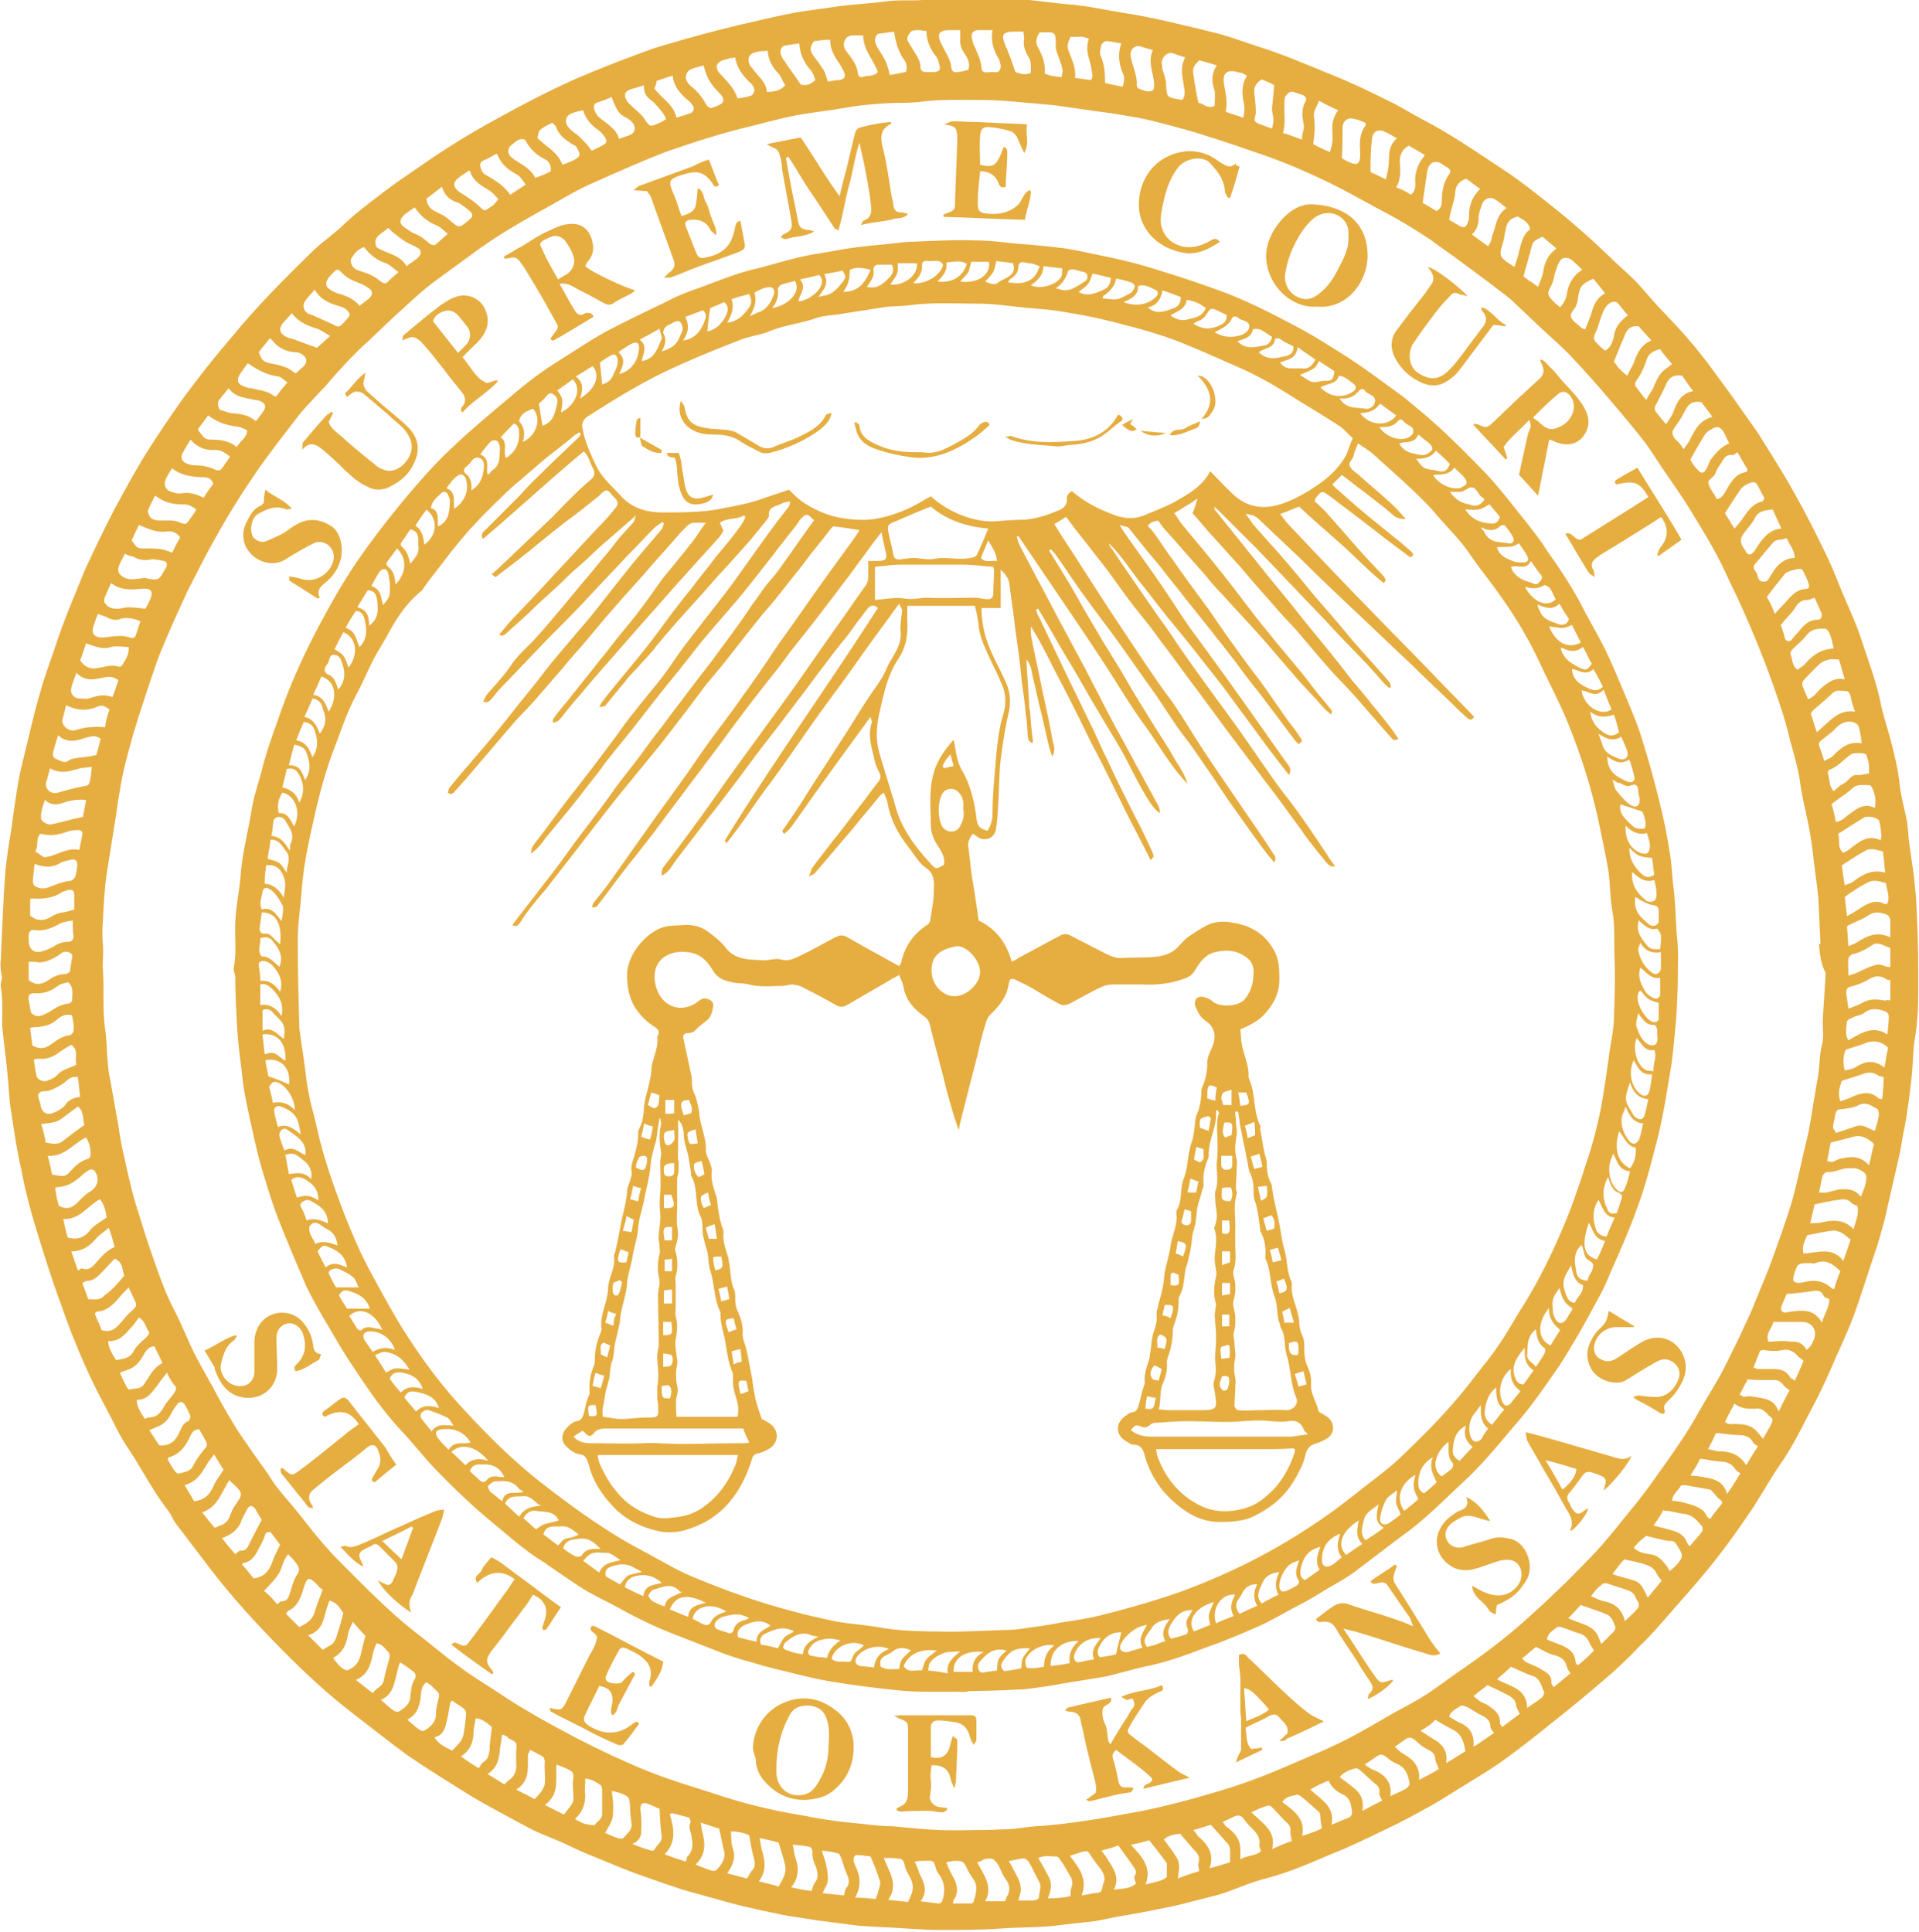 <svg version="1.1" id="Layer_1" xmlns="http://www.w3.org/2000/svg" xmlns:xlink="http://www.w3.org/1999/xlink" x="0" y="0" viewBox="0 0 261 262.8" xml:space="preserve"><style>.st0{clip-path:url(#SVGID_2_)}</style><defs><path id="SVGID_1_" d="M0 0h261v262.8H0z"/></defs><clipPath id="SVGID_2_"><use xlink:href="#SVGID_1_" overflow="visible"/></clipPath><path fill="#e6ad40" class="st0" d="M260.9 132.2v2.5c0 2.3-.1 4.5-.5 6.8-.2 1.3-.2 2.5-.3 3.8-.1 1.5-.3 3-.5 4.5-.2 1.4-.4 2.8-.7 4.2-.2.9-.3 1.9-.5 2.8-.7 3.1-1.4 6.1-2.1 9.2-.3 1.1-.6 2.1-.9 3.2-1 2.9-1.9 5.8-2.9 8.7-.8 2.3-1.8 4.5-2.8 6.7-1 2.3-2 4.6-3.2 6.8-1.4 2.7-2.7 5.4-4.4 7.8-1.3 1.9-2.4 3.9-3.7 5.9-2 3-4.1 5.9-6.4 8.7-1.5 1.8-3 3.5-4.5 5.2-1.5 1.7-2.9 3.4-4.5 4.9-1.6 1.7-3.3 3.3-5.1 4.8-2.2 1.9-4.5 3.8-6.8 5.6-2.2 1.8-4.4 3.5-6.6 5.1-1.5 1.1-3.2 2.1-4.8 3.1-2 1.2-3.9 2.5-6 3.6-1.6.9-3.3 1.8-5 2.6-2.5 1.2-5.1 2.5-7.7 3.5-2.8 1.2-5.5 2.4-8.5 3.2-2 .5-3.9 1.3-5.8 2-1.2.4-2.5.7-3.7 1-1.5.4-3 .8-4.6 1.1-2 .4-3.9.8-5.9 1.1-1.2.2-2.4.5-3.6.7-1.5.2-3 .3-4.4.5-2.8.4-5.5.3-8.3.5-2.8.2-5.5.2-8.2.2-2.8 0-5.6-.3-8.4-.4-1.3-.1-2.5-.1-3.8-.3-1.5-.2-3-.4-4.6-.6l-3.9-.6c-.2 0-.4-.1-.6-.1-2.4-.5-4.8-1-7.1-1.6l-5.4-1.5c-1.2-.3-2.3-.7-3.5-1.1-2-.7-4.1-1.4-6.1-2.2l-5.1-2.1c-1.2-.5-2.3-1.1-3.5-1.6-1.4-.6-2.8-1.1-4.1-1.8-2.6-1.4-5.3-2.8-7.8-4.3-2.9-1.8-5.8-3.6-8.6-5.5-2.6-1.9-5.1-3.9-7.7-5.9-3.9-3-7.4-6.4-10.8-9.9-2.8-2.9-5.5-5.9-8-9.1-1.7-2.2-3.4-4.5-5.1-6.7-.4-.5-.6-1.2-1-1.7-2.2-2.8-3.8-6.1-5.8-9-1.1-1.7-1.9-3.6-2.9-5.4-2.3-4.3-4.2-8.8-5.8-13.4-1.3-3.5-2.4-7-3.5-10.6-.8-2.6-1.5-5.3-2-8-.6-2.6-1-5.3-1.4-8-.3-1.7-.3-3.5-.5-5.2-.2-2.1-.5-4.2-.7-6.3v-.7c0-1.6.1-3.1-.2-4.7-.1-.5.3-1 .1-1.6-.1-.6-.2-1.3-.1-2l.3-6.6c.1-2.1.2-4.1.4-6.2.2-1.6.4-3.1.7-4.7.3-2.3.6-4.5 1-6.8.2-1.2.5-2.4.8-3.6.7-2.8 1.3-5.6 2.1-8.3.7-2.6 1.7-5.1 2.5-7.6.6-1.7 1.2-3.3 1.9-5 .6-1.5 1.2-2.9 1.8-4.4 1.3-2.8 2.6-5.5 4-8.2 1.3-2.4 2.6-4.8 4-7.1 1.5-2.4 3.1-4.8 4.8-7.2 1.1-1.6 2.4-3.2 3.6-4.8 1.6-2 3.3-4 4.9-5.9 3.1-3.6 6.5-7 9.9-10.3 1.3-1.2 2.8-2.2 4.1-3.5 1.7-1.6 3.5-2.9 5.3-4.3 1.7-1.3 3.4-2.4 5.1-3.6 3.3-2.3 6.7-4.4 10.2-6.3 2.9-1.6 5.9-3.2 8.9-4.6 2.5-1.2 5.1-2.2 7.6-3.2 2.2-.8 4.3-1.7 6.5-2.3 3.3-1 6.7-1.9 10-2.7 2.6-.6 5.1-1.2 7.7-1.7 1.8-.3 3.7-.5 5.5-.8 2.2-.3 4.5-.4 6.7-.7 2-.3 4.1 0 6.1-.3 1.9-.2 3.8-.2 5.7-.2 2.3 0 4.5.1 6.8.2 2.1.2 4.2.5 6.4.7 2.6.2 5.1.8 7.7 1.2 3.9.6 7.7 1.6 11.5 2.5 2.2.5 4.3 1.3 6.4 2 3.3 1 6.5 2.4 9.7 3.7 2.8 1.1 5.5 2.4 8.1 3.7 1.5.7 2.9 1.6 4.4 2.4 4.1 2.1 7.8 4.7 11.6 7.2 2.1 1.4 4.1 3 6.1 4.6 2.8 2.2 5.5 4.6 8.1 7.1 1 1 2.2 2 3.2 3 1.4 1.4 2.6 3 4 4.4 1.1 1.2 2.3 2.4 3.4 3.7.9 1 1.7 2.1 2.6 3.2l3.3 4.5 3.6 5.1c1.6 2.6 3.3 5.2 4.8 7.9 1.6 2.8 3 5.6 4.4 8.5.7 1.4 1.3 2.9 1.9 4.4 1 2.5 2.2 4.9 3 7.4.9 2.8 2 5.6 2.6 8.6.3 1.5.8 3 1.2 4.4.6 2.3 1.2 4.6 1.4 6.9.2 1.5.6 2.9.9 4.4.2.9.2 1.8.3 2.7.2 1.7.5 3.4.7 5 .1 1 .2 2 .3 3.1.2 3.6.3 6.8.3 10m-13.5-3.8h.2c-.1-2.1-.2-4.3-.3-6.4-.2-1.9-.5-3.8-.7-5.7-.2-1.8-.5-3.6-.9-5.4-.3-1.3-.6-2.7-.8-4-.3-2.6-1.2-5.1-1.8-7.7-.7-2.6-1.6-5.1-2.5-7.6-1-2.7-2.1-5.4-3.3-8.1-.8-1.9-1.8-3.8-2.7-5.8-1.4-3-3.1-5.7-4.8-8.5-.9-1.5-2-3-3-4.5-1-1.4-1.9-2.9-2.9-4.3-1.6-2.1-3.4-4.2-5.1-6.2-1.6-1.9-3.3-3.8-5-5.6-1.2-1.3-2.6-2.5-3.9-3.7-1.2-1.1-2.4-2.3-3.6-3.4-.6-.6-1.3-1.2-2-1.7-1.8-1.4-3.7-2.8-5.6-4.2-1.3-1-2.7-1.9-4-2.9-2.5-1.7-5.1-3.2-7.8-4.6-2-1.1-4-2.2-6-3.2-3.1-1.5-6.1-2.8-9.3-3.9-2.6-.9-5.2-1.8-7.8-2.6-1.5-.5-3-.9-4.5-1.3s-3-.8-4.6-1.1c-1.7-.3-3.4-.6-5.1-.8l-6.3-.9c-1.1-.1-2.3-.2-3.4-.3-2.1-.2-4.3-.4-6.4-.4-2.6 0-5.3-.1-7.9.2-1.4.2-2.8.2-4.1.2-2.3.1-4.6.3-6.8.7-2.2.4-4.4.6-6.5 1-2 .4-3.9.9-5.8 1.4-3.9.9-7.6 2.1-11.4 3.4-3.5 1.3-7 2.9-10.4 4.4-2.1.9-4 2.1-6 3.2-3.6 2-7.3 4.1-10.6 6.6-.5.4-1 .7-1.5 1.1-1.2.9-2.5 1.8-3.7 2.7-1.3 1-2.5 2.1-3.7 3.2-1.7 1.5-3.3 3.1-4.9 4.6-.7.6-1.4 1.3-2 1.9-1 1-2 2.1-2.9 3.1-.5.6-1 1.2-1.6 1.8-1 1.1-2.1 2.2-3 3.3-1.9 2.5-3.9 5-5.7 7.6-2 2.9-3.9 5.9-5.6 9-1.4 2.4-2.6 4.9-3.9 7.4-.7 1.5-1.4 3.1-2.1 4.6-.7 1.7-1.5 3.4-2.1 5.1-1.1 3.2-2.2 6.5-3.2 9.8-.5 1.8-1 3.6-1.4 5.4-.4 2-.7 4-1 6.1l-1.2 7.5c-.3 2.1-.4 4.2-.5 6.3-.1 1.1-.1 2.2 0 3.4.1 1.1-.1 2.3 0 3.4.2 2.7-.1 5.3.3 8 .2 1.3.2 2.6.3 3.9.1.8.1 1.7.3 2.5.4 2.2.8 4.5 1.2 6.7.3 2.4.9 4.7 1.4 7 .3 1.3.6 2.5 1 3.8.8 2.6 1.6 5.2 2.5 7.7.8 2.3 1.6 4.5 2.7 6.6 1.1 2.1 1.9 4.3 3 6.4.9 1.7 1.9 3.4 2.8 5.1.9 1.7 1.9 3.4 2.9 5 1.3 1.9 2.6 3.8 4 5.7.5.8 1 1.6 1.6 2.3 1.2 1.5 2.5 2.9 3.6 4.4 1.5 1.9 3 3.7 4.7 5.4 3.3 3.3 6.6 6.7 10.3 9.6 2 1.5 3.9 3.2 5.9 4.6 1.7 1.3 3.6 2.4 5.4 3.6 3.4 2.3 7.1 4.3 10.7 6.2 3.1 1.6 6.3 3.1 9.5 4.4 3.5 1.4 7.1 2.4 10.7 3.6 3.5 1.1 7.1 1.9 10.8 2.5 1.4.3 2.8.5 4.2.7 1.5.2 3.1.3 4.6.5 1 .1 2.1.2 3.1.2 2 .2 4 .4 6.1.5 2.2.1 4.3 0 6.5 0 .9 0 1.9-.1 2.8-.1 1.2 0 2.5-.3 3.8-.4 2.2-.1 4.4-.4 6.6-.7 2.7-.4 5.4-.9 8.1-1.4 3.4-.7 6.8-1.6 10.1-2.6 3.1-.9 6.1-2 9.1-3.3 3-1.3 6-2.5 8.9-4 2.1-1.1 4.1-2.3 6.2-3.5 1.5-.8 3-1.6 4.4-2.5 1.8-1.2 3.6-2.6 5.4-3.8 3-2.1 6-4.4 8.7-6.9 1.6-1.4 3.1-2.9 4.7-4.4 1.4-1.4 2.8-2.8 4.2-4.3 1.3-1.4 2.5-2.9 3.7-4.4 1-1.2 1.9-2.3 2.8-3.5.7-.9 1.4-1.9 2.1-2.9 1.1-1.5 2.2-3.1 3.2-4.6.7-1.1 1.4-2.2 2-3.3 1-1.8 2.1-3.5 3.1-5.3.9-1.7 1.7-3.4 2.6-5.2.7-1.6 1.5-3.1 2.1-4.7.8-2 1.7-4 2.4-6 .9-2.5 1.8-5 2.6-7.6.8-2.9 1.4-5.9 2.1-8.8.4-1.6.6-3.3.9-5 .2-1 .3-2 .5-2.9.3-1.5.2-3.1.6-4.7.3-1 .1-2.1.1-3.1.1-2.2.3-4.4.4-6.7-.6-1-.8-2.5-.9-3.9m2.3 25.7l2.7-.9c1-.4 1.8.4 2.6.6.2-.7.4-1.2.5-1.9.1-.4 0-1-.2-1.1-.8-.4-1.5-1-2.5-.5-.5.3-1.2.4-1.8.5-.4.1-.9 0-1.1.2-.3.2-.3.8-.4 1.2-.1.4-.2.8-.2 1.2.1.2.3.4.4.7m0-42.3c.7-.1 1.1-.5 1.6-.9 1.1-.8 2.2-1.8 3.7-1 .2-1.2 0-2.2-.6-3.1-2-.1-2 0-2.9.8-.6.5-1.3.9-1.9 1.4-.2.1-.4.3-.5.4.3.8.4 1.6.6 2.4m6.6 33.4c.2-1 .3-1.9.5-2.7-.9-.9-1.9-1-2.9-.7-.9.4-1.9.6-2.9 1-.3.8-.4 1.7-.1 2.8.5-.1 1-.2 1.4-.4 1.2-.8 2.5-1.2 4 0m-4.2 22c.3-1.2.8-2.1.5-3.2-.3-.1-.6-.2-.8-.4-.5-.6-1.2-.5-1.8-.4-1 .1-2.1.4-3.2.6-.2.9-.4 1.7-.6 2.6.6-.1 1 0 1.4-.1 1.7-.4 3.2-.5 4.5.9m-8 20.6c.5-1 .8-1.8 1.2-2.7-.3-.3-.7-.5-.9-.8-.5-.5-1.1-.8-1.8-.7-.9.2-1.8.2-2.8 0-.1 0-.1.1-.4.1-.3.7-.6 1.5-.9 2.3.3.1.4.2.6.2h2c1 0 1.9.2 2.4 1.2.2.1.4.2.6.4M9.9 125.2c-.7.1-1.3.2-1.7.4-1.1.6-2.2 1.1-3.5.9-.6-.1-.8.3-.8.8v.6c0 1.3.8 1.9 2.1 1.4.4-.1.8-.3 1.2-.5.6-.4 1.2-.7 2-.7.6 0 .8-.3.8-.8-.1-.6-.1-1.2-.1-2.1m247.2 2.3v-2.3c0-.3-.3-.8-.5-.8-.8-.3-1.6-.5-2.5.1-.7.5-1.6.8-2.4 1.2-.2.1-.4.2-.5.3.1.9.1 1.7.2 2.7.4-.2.8-.3 1.1-.5 1.4-.9 2.8-1.6 4.6-.7m-4 35.3c.2-.6.5-1.2.6-1.7.3-1.2.2-1.6-1-2.1-.5-.2-1.1-.1-1.6-.1-.9.1-1.6.6-2.6.5-.2 0-.5.3-.6.5-.2.7-.3 1.4-.5 2.3h1c.5-.1 1.1-.3 1.6-.4 1.1-.1 2.2-.2 3.1 1m1.1-4.3c.3-1.1.4-2 .7-2.9-.8-.7-1.6-1.3-2.8-1-1 .3-2 .5-3.1.8-.2.8-.3 1.6-.5 2.5.3.1.6.2.8.1.3-.1.6-.3 1-.4 1.3-.3 2.7-.5 3.9.9m2.9-22.4v-2.8c-.2 0-.4 0-.5-.1-.9-.6-1.7-.5-2.6.1-.7.4-1.5.7-2.3.9-.5.1-.6.4-.6.9.1.7.2 1.3.3 2.1.7-.3 1.4-.5 1.9-.8 1-.6 2-.5 3.1-.3.2-.1.4-.1.7 0m-2.9-30.9v-1c0-.3-.1-.7-.2-1-.1-.2-.1-.5-.2-.6-.2-.2-1.6-.2-1.9-.1-1.1.7-1.9 1.8-3.1 2.2-.1 0-.3.4-.2.5.3.8.1 1.7.8 2.4.4-.3.8-.8 1.3-1 .7-.3 1-1.2 1.8-1.2.4.1 1-.1 1.7-.2m-8.5 78.4c.6-.5.6-.5 1-1.4.5-1.2-.2-2.4-1.6-2.4h-3.9c-.2.9-1.1 1.5-.7 2.7.6 0 1.2-.1 1.7-.1s.9 0 1.4.1c1-.1 1.7.3 2.1 1.1m-.4-13.1c1.9-.1 3.9-1 5.4 1 .4-1.1.7-2 1-2.9-.4-.3-.8-.7-1.2-.9-.4-.2-.9-.4-1.3-.3-1.1.1-2.2.4-3.4.6-.3.7-.8 1.5-.5 2.5M4.2 124.6c1 .8 2 .6 2.9 0l.6-.3c.3-.1.6-.2.9-.2.5-.1 1-.2 1.5-.4v-2c0-.6-.3-.8-1-.6-.2.1-.4.1-.6.2-1.3.9-2.7 1-4.2.9-.1 0-.1.1-.2.1v2.3zm242.9-25c1.7-1.4 2.9-3.2 5.2-2.8-.2-.6-.4-1.1-.5-1.6-.1-.5-.2-1.2-.7-1.2-.6 0-1.3-.3-1.9.3-.8.8-1.7 1.5-2.6 2.3-.1.1-.3.4-.3.5.2.7.5 1.5.8 2.5M4.2 137.7c.8.9 1.6.4 2.4 0 .8-.5 1.6-1.1 2.7-1.2.2 0 .5-.3.5-.4 0-.8.3-1.7-.5-2.5-.5.1-1 .2-1.3.4-1 .8-2.1 1.2-3.4 1.1-.6 0-.8.3-.7.9.1.6.2 1.1.3 1.7m243.9-34.2c.5-.3 1-.4 1.2-.7 1.1-1.1 2.1-2 3.9-1.7-.1-.9-.2-1.6-.4-2.3-.1-.3-.5-.5-.8-.6-.9-.2-1.7.2-2.3.8-.6.7-1.3 1.1-2 1.7-.2.1-.4.5-.3.7.2.6.5 1.3.7 2.1m3.1 21.1c.8-.4 1.4-.8 2-1.2 1-.6 2-1.1 3.2-.4 0 0 .1 0 .3-.1.4-.9-.1-1.9-.2-2.8-.5-.1-1-.3-1.4-.3-.3 0-.7 0-1 .2-.8.4-1.5.8-2.2 1.3-.4.2-.7.5-1 .7.1.9.2 1.7.3 2.6m-1.8-36.4c-.2-.8-.3-1.5-.6-2.1-.1-.3-.4-.6-.6-.6-.9 0-1.8 0-2.5.9-.5.7-1.2 1.2-1.8 1.8-.2.2-.4.5-.4.7.3.7.2 1.7 1 2.2.3-.3.8-.5 1-.8 1.1-1.3 2.3-2 3.9-2.1M3.9 130.8v2.5c1 .8 1.8.6 2.7 0 .6-.4 1.3-.8 2.2-.8.3 0 .5-.2.7-.3.1-.7.2-1.3.3-1.9.1-.4 0-.6-.5-.8-.6-.2-.9.1-1.3.4-.8.5-1.7 1-2.7 1-.4-.1-.9-.1-1.4-.1m7 18.4c-.1-1-.2-1.9-.3-2.7-1-.2-1.4.4-1.9.8-.6.4-1.3.8-1.9 1-.5.2-1.1 0-1.4.3-.5.4 0 1 .1 1.6.1 1.1.9 1.6 1.9 1.1.5-.2 1-.5 1.4-.9.4-.7 1.1-1.1 2.1-1.2m-1.2-7.1c-.5.3-1.1.6-1.6 1-.8.6-1.7 1-2.7.9-.2 0-.4 0-.8.1.1.8.2 1.6.4 2.3.1.5 1 .8 1.4.6.5-.2 1.1-.4 1.4-.8.7-.8 1.7-.9 2.6-1.4-.3-.9.4-1.9-.7-2.7M243 73.2c-.3.1-.6.2-.9.2-.6 0-.9.3-1.2.7-.7.8-1.4 1.7-2.1 2.5-.3.3-.4.6-.1 1 .1.2.3.4.3.6.1.5.3.9.8.9.6.1.8-.4 1-.8.1-.1.2-.2.2-.3.7-1.1 1.6-2.1 3.1-2.1 0-1-.7-1.8-1.1-2.7m7.3 76.6c.6-.2 1.2-.4 1.8-.7 1.2-.5 2.4-.7 3.4.3.1.1.2 0 .5.1.1-1 .2-2 .2-3-.3-.1-.5-.1-.7-.2-.7-.5-1.4-.5-2.2-.2-.9.3-1.8.6-2.8.9-.3.9-.6 1.7-.2 2.8m-9.2-80.5c-1.1.1-2 .2-2.5 1.3-.4.8-1.1 1.4-1.6 2.2-.2.3-.3.7-.2 1 .1.5.5.9.7 1.3.2.4.6.4.9.1.2-.2.3-.4.5-.7.8-1.2 1.7-2.5 3.4-2.6-.4-.9-.8-1.7-1.2-2.6m15 46.5c-.6-.1-1-.3-1.4-.3-.3 0-.6 0-.8.1-1.1.6-2.2 1.3-3.4 2.1.1.8.2 1.7.4 2.7.5-.2 1-.3 1.3-.6 1.2-.9 2.5-1.6 4.2-1.1-.1-1.1-.2-2-.3-2.9m.9 13.1c-.5-.2-.9-.4-1.3-.5-.3-.1-.8-.1-1 .1-.9.6-1.8 1.1-2.8 1.3-.2.1-.5.4-.5.6-.1.7 0 1.4 0 2.3.6-.2 1-.3 1.4-.5.8-.4 1.6-.8 2.5-1 .7-.1 1.1.4 1.8.3v-2.6zM98.9 254.8c.9.2 1.8.5 2.7.7.3-.4.4-.8.7-1.1.4-.4.4-.8.3-1.4-.3-1.1-.5-2.2-.7-3.4-.7-.3-1.5-.5-2.5-.5.1.9 0 1.7.3 2.4.4 1.3-.1 2.3-.8 3.3M250.1 89.7c-.6 0-1-.1-1.3 0-.5.1-1 .3-1.3.6-.7.6-1.3 1.3-1.9 1.9-.4.4-.6.7-.4 1.2.2.6.5 1.1.7 1.7.9-.3 1.3-1.1 1.9-1.6.9-.7 1.7-1.4 3.1-1.1-.3-.9-.5-1.9-.8-2.7M14.9 96.5c-.6-.4-1-.7-1.6-.4-1.4.6-2.8.6-4.3-.2-.2.7-.3 1.3-.5 1.9-.2.9.9 1.8 1.8 1.5.7-.2 1.4-.4 2.1-.4.6-.1 1.2 0 1.9 0 .1-.9.3-1.6.6-2.4m226.5-13c.5-.6.9-1 1.3-1.4.8-.9 1.5-1.9 2.9-2 .5 0 .5-.4.4-.7-.2-.6-.5-1.2-.8-1.8 0-.1-.2-.2-.3-.2-.3-.1-1.8.3-2.1.6-.8 1-1.7 2.1-2.5 3.2.4.6.7 1.3 1.1 2.3m15.3 57.2c.1-1 .2-1.8.2-2.5 0-.2-.2-.5-.4-.6-1-.4-2-.6-3 .2-.4.3-1 .3-1.5.6-.3.1-.8.3-.8.6-.1.8-.3 1.7.2 2.5 1.7-1 3.4-2.1 5.3-.8M243 176c-.2.5-.5 1.1-.7 1.7-.2.5.1.9.7.8.2 0 .4-.1.6-.1 1.6-.2 3.1-.4 4.2 1.5.3-1.2 1-2 1-3.2-.3-.2-.7-.2-.8-.5-.3-.7-.9-.7-1.5-.6-1.2.2-2.3.3-3.5.4M9.8 138.1c-1-.3-1.6.2-2.2.7-.7.6-1.6.8-2.5.9-.3 0-.6 0-1 .1.1.9.2 1.7.3 2.4.9.5 1.7.5 2.6-.2.7-.5 1.5-1.1 2.5-1.2.2 0 .5-.4.5-.6.1-.8-.1-1.5-.2-2.1m-3.6 17.3c1.5.3 1.9.2 2.6-.4.9-.7 1.7-1.3 2.7-2-.3-.7 0-1.8-.9-2.5-.8.6-1.5 1.1-2.3 1.7-.8.6-1.7.5-2.7.7.3.9.5 1.7.6 2.5m210.2 61.7c.7.3 1.2.6 1.8.7 1.5.3 2.4 1.1 2.8 2.7.7-.7 1.3-1.2 1.8-1.8.1-.1.1-.4.1-.6-.1-.3-.3-.5-.4-.7-.2-.8-.8-1-1.4-1.2-.8-.3-1.6-.5-2.4-.8-.4-.1-.7-.1-.9.2-.5.3-.9.8-1.4 1.5M4.7 117.5c-.1.7-.1 1.3-.2 1.8-.1 1 0 1.2.9 1.5.5.1.8 0 1.2-.1 1-.4 1.9-.8 3-.9.2 0 .5-.3.6-.5.2-.4.2-.9.3-1.4.1-.9-.3-1.2-1.1-.9-.5.1-1 .2-1.4.5-1 .5-2 .5-3.3 0m242.1-36.2c-.4.1-.7.3-1 .3-.7 0-1.2.3-1.6 1-.5.8-1.3 1.5-2 2.4.2.5.4 1.2.6 1.9.1.3.5.4.8.2.2-.2.3-.4.5-.6.9-.9 1.5-2.2 3.1-2.2.5 0 .7-.5.5-1-.3-.7-.6-1.3-.9-2M105.9 256.6c.5-.9 1.1-1.8.9-2.8-.2-1.1-.6-2.1-.9-3.2-.8-.2-1.5-.4-2.6-.6.2.8.2 1.4.4 1.9.4 1.4.5 2.7-.5 4 .9.2 1.8.4 2.7.7M6.8 104.5c-.2.7-.3 1.3-.5 1.8-.3 1 .6 1.8 1.6 1.5 1.1-.3 2.1-.6 3.2-.8 1-.2 1-.1 1.2-1.1.1-.5.1-1 .2-1.6-.6.1-1.1.1-1.6.2-1.2.3-2.5.9-4.1 0m-2 11.3c.5.3.8.6 1.2.8 1.6-.1 3-1.4 4.8-1 .1-.7.3-1.4.4-2.1.1-.4-.2-.6-.6-.6-.6 0-1.2.1-1.7.3-1.1.4-2.2.5-3.4.2-.7.6-.2 1.6-.7 2.4m245.9.2c.4-.2.8-.4 1.1-.7 1.2-.9 2.3-1.8 4-1 0-.3.1-.4.1-.6-.1-.7-.1-1.3-.3-2-.1-.5-1.6-.8-2.1-.5-1.2.7-2.3 1.5-3.5 2.2.3.9-.2 1.8.7 2.6m-46.4 118.9l2.4-1.8c-.2-.4-.4-.8-.5-1.1 0-.7-.5-1.1-1-1.4-1-.5-2-1-2.9-1.4-.6.5-1.2.9-1.9 1.5.3.2.6.5.9.7.3.2.7.3 1 .5.9.6 1.8 1.2 1.7 2.5 0 .1.2.3.3.5M229 61.1c.3-.5.6-.8.8-1.2.7-1.4 1.3-2.7 3.1-3.2-.6-.8-1.1-1.5-1.5-2-1.7-.3-2 .8-2.5 1.7-.3.6-.7 1.1-1.1 1.7-.4.6-.5.8 0 1.6.5.4.8.8 1.2 1.4m-9.7 153c1.2.4 2.1.6 3 .9 1 .3 1.3 1.3 1.8 2.3.7-.8 1.3-1.6 1.9-2.3-.2-.3-.6-.7-.7-1-.3-.7-.9-1-1.5-1.2-.9-.3-1.9-.5-2.9-.7-.5.5-1 1.2-1.6 2m-6 6c.7.3 1.2.5 1.8.7.8.3 1.5.6 2 1.3.3.4.4.9.7 1.5l1.7-1.7c.1-.2.3-.5.2-.6-.2-.6-.5-1.4-1.1-1.7-1.2-.5-2.5-.9-3.6-1.3-.5.5-1 1.1-1.7 1.8m37-47.2c-1-1-2-1.7-3.4-1.1-.2.1-.5 0-.7 0-1.7 0-1.7 0-2.2 1.6-.1.2-.1.5-.1.8.4.4.9.3 1.4.2 1.5-.4 2.8-.2 3.9.9h.3c.1-.7.5-1.6.8-2.4M7.9 100c-.3.9-.5 1.6-.7 2.4-.1.5.2.8.6.9.5.2 1 .6 1.6.1.3-.2.7-.2 1-.3.9-.1 1.9-.2 2.7-.4.2-.7.4-1.4.6-2.2-.6-.5-1.2-.4-1.9-.2-1.3.4-2.6.9-3.9-.3m199.8 132.3c.7-.5 1.4-.9 2-1.4.2-.2.4-.6.3-.8-.4-.8-.5-1.9-1.7-2.2-.9-.3-1.8-.8-2.8-1.2-.5.5-1.2 1.1-1.9 1.7 1.7 1 4.1 1.2 4.1 3.9m15.2-187.9c-1.3-.2-1.7.6-2 1.4-.5 1.1-.9 2.2-1.4 3.4.2.2.4.6.7.9.3.3.6.6 1.1 1 .3-.6.6-1.1.8-1.5.5-1.3.9-2.6 2.5-3.3-.7-.8-1.3-1.4-1.7-1.9m9.7 162.2c.4-.6.8-1.1 1.2-1.6.6-.7.6-.7-.2-1.3-.1-.1-.2-.3-.4-.5s-.4-.5-.6-.6c-1.1-.2-2.2-.4-3.4-.6-.2 0-.5 0-.6.1-.4.7-1.1 1.1-1.2 2 .6.1 1.1.1 1.7.3.8.2 1.6.4 2.3.9.7.4.6 1.1 1.2 1.3m.9-138.7c.9-.2 1.1-1 1.5-1.6.6-1 1.2-1.9 2.5-2.1 0 0 .1-.1.2-.3-.4-.7-.9-1.5-1.4-2.4-.3.2-.4.4-.6.4-1.2-.2-1.4.9-1.9 1.5-.2.3-.4.7-.5 1-.2.6-1.2.8-.9 1.5.2.6.6 1.1.9 1.6.1.3.1.3.2.4M22.1 185.4c-.4-.9-.8-1.6-1.1-2.3-.9.1-1.2.7-1.6 1.4-.5.9-1.2 1.6-2.3 1.9-.3.1-.5.2-.8.3.3.7.6 1.3.9 1.9.1.2.3.4.4.4.6-.2 1.4 0 1.9-.6.8-1.1 1.3-2.4 2.6-3m202.8 22.1c.9.2 1.6.4 2.3.6.9.2 1.8.6 2.2 1.6.1.2.2.4.4.6.6-.7 1.2-1.3 1.7-2 .1-.1.1-.5 0-.7-.7-.8-1.3-1.6-2.5-1.7-.7-.1-1.4-.3-2.1-.4-.2 0-.5 0-.7-.1-.3.7-.7 1.2-1.3 2.1M8 164c1.3.7 2.1.1 2.9-.8.4-.4.8-.8 1.3-1.1 1.1-.6 1.4-1.8.7-2.8-.1-.2-.5-.3-.7-.2-.4.2-.8.5-1.1.8-.8.7-1.6 1.3-2.7 1.5-.3 0-.5.1-.9.1.1 1 .3 1.8.5 2.5M221.4 42.9c-.5-.6-.9-1.1-1.3-1.6-.3-.3-.5-.3-.9-.2-.9.4-1.1 1.2-1.4 1.9l-.6 1.8c-.6 1.3-.6 1.3.4 2.3.2.2.5.4.7.6.8-.4 1-1.2 1.2-1.9.1-1.2.8-2.1 1.9-2.9M17 75.3c-.3.6-.6 1.1-.8 1.6-.3.7-.1 1.2.6 1.6.7.4 1.4.3 2.1.2.3 0 .5-.1.8-.1 1.9.4 1.9.4 2.8-1.3l.1-.1c.2-.4.1-.8-.3-.9-.6-.1-1.3-.3-1.8-.2-.9.2-1.7 0-2.4-.4-.5-.1-.8-.2-1.1-.4m69 175.5c1 .4 1.8.7 2.6.9.1 0 .4 0 .4-.1.3-.7 1.1-1 1-1.9-.2-1.2-.2-2.4-.3-3.7-.6-.2-1.1-.5-1.7-.7-.7-.2-.9.1-.9.8.1.9.2 1.9.1 2.8.1.7-.2 1.5-1.2 1.9m-77.4-85c.2 1 .4 1.8.6 2.5 1.3.4 2.3 0 3-.9.6-.8 1.5-1.2 2.3-1.8-.1-.9-.3-1.7-.9-2.5-1.7.9-2.7 2.8-5 2.7m-2.1-8.6c.2.9.4 1.5.5 2.2 0 .1.1.4.2.4.7 0 1.5.5 2.2-.3.7-.8 1.5-1.6 2.6-1.9.1 0 .3-.2.3-.4.1-.9-.1-1.7-.6-2.5-1.8.9-3 2.7-5.2 2.5m3.9-65.7c-.3.9-.6 1.5-.7 2.1-.2.7.3 1.3 1 1.4.5 0 1 .1 1.4 0 1.1-.4 2.1-.6 3.2-.2.3-.8.6-1.6.8-2.3-.6-.4-1-.5-1.7-.4-1.3.2-2.7.8-4-.6m223 103.4c-.4.8-.7 1.5-1.1 2.2.6.1 1.1.3 1.6.3 1.5 0 2.8.5 3.6 1.9.5-.9 1.1-1.8 1.6-2.6-.3-.2-.6-.3-.7-.6-.4-.6-.8-.8-1.5-.9-1.2 0-2.3-.2-3.5-.3m2.5-4c-.5.9-.9 1.7-1.3 2.5.6.5 1.2.2 1.8.3 1.1 0 2.1.3 2.8 1.3.2.2.4.5.6.7.4-.8.9-1.5 1.2-2.2.1-.2.1-.6 0-.6-.7-.5-1.1-1.5-2.3-1.3-.8 0-1.8.1-2.8-.7m-6 9.8c.5 0 .9.1 1.2.1 1.5.3 3.2.3 3.8 2.4.7-1 1.2-1.8 1.8-2.8-.3-.2-.6-.4-.7-.6-.4-.6-.9-.9-1.7-1-1 0-2-.3-3.1-.4-.3.8-.8 1.5-1.3 2.3M94.6 253.6c.8.3 1.4.6 2.1.8.2.1.6.1.8-.1.6-.7 1.2-1.4 1-2.5-.3-1-.4-2-.7-3.1-.7-.2-1.5-.5-2.5-.8.1.5.1.9.2 1.2.4 1.5.6 3.1-.9 4.5m-64.4-44.4c.6.8 1.2 1.5 1.8 2.2.2-.2.5-.5.7-.5.8.1 1-.5 1.3-1.1.5-1 1-2 1.6-3.1-.3-.4-.6-1-.9-1.5-.4-.5-.8-.5-1.1.1-.3.6-.7 1.2-.9 1.9-.6 1.1-1.4 1.6-2.5 2M216.7 37.9c-1.7.8-1.8 1-2.1 2.7 0 .3-.1.6-.2.9-.2.6-1 1.1-.7 1.7.3.6.9.9 1.4 1.4.1.1.2.1.5.2.3-.8.7-1.6.9-2.4.3-1 .7-1.9 1.8-2.5-.6-.8-1.1-1.4-1.6-2M17.5 175.1c-.5.5-.9.9-1.3 1.4-.8.9-1.6 1.8-3 1.9-.1 0-.2.1-.3.3.3.8.7 1.5.9 2.2 1.4.5 2.1-.4 2.8-1.2.4-.4.7-.9 1.1-1.2 1-.9 1-.9.4-2.1-.2-.5-.4-.8-.6-1.3m211.3-124c-1.4-.2-1.9.4-2.3 1.4-.4.9-.9 1.8-1.3 2.6-.2.3-.2.6 0 .9.4.5.8 1 1.4 1.7.4-.6.8-1.1 1-1.7.5-1.3 1-2.5 2.7-2.8-.6-.7-1-1.4-1.5-2.1M207 225.6c.3.2.4.4.6.5.7.3 1.5.6 2.1 1 .7.4 1.4.8 1.3 1.8 0 .2.2.3.3.6.8-.7 1.6-1.3 2.3-1.9-.2-.3-.4-.6-.5-.9-.2-1-.9-1.4-1.8-1.6-.8-.2-1.5-.7-2.4-1.1-.5.4-1.1.9-1.9 1.6m16.9-171.2c.3-.6.6-1 .9-1.5.4-1 .8-2 1.7-2.7.3-.2.6-.4.9-.7-.6-.7-1.2-1.4-1.6-2-1 .2-1.7.7-1.9 1.6-.3.9-.7 1.8-1.3 2.6-.2.3-.3.6-.1.9.4.5.8 1.1 1.4 1.8m-1.7 156.1c.7.7 1.5.8 2.2.9 1 .1 1.6.7 2.2 1.5.2.2.3.5.5.8.3-.3.6-.5.8-.7 1.1-1.3 1.1-1.4.2-2.8-.2-.4-.5-.7-1-.6-.2 0-.5-.1-.7-.1-.9-.2-1.7-.4-2.5-.6-.7.5-1.2 1-1.7 1.6m-75.1 47.3c.7-.1 1.2-.2 1.7-.3 1-.1 1-.1 1.2-1.1 0-.1.1-.2.1-.3.3-.7 0-1.3-.4-1.9-.5-.6-1-1.3-1.4-1.9-.2-.4-.4-.6-.8-.5-.6.1-1.2.4-2 .6 1.2 1.6 2.5 3.1 1.6 5.4M15.1 79.3c-.3.7-.5 1.1-.7 1.6-.2.4-.4.9 0 1.3.4.5 1 .6 1.6.6.5 0 .9-.2 1.4-.2.8 0 1.6.1 2.4.2.1-.3.3-.5.4-.8.8-1.5.5-2.1-1.1-1.9-1.4.1-2.7.2-4-.8m178.1 156.1c.9.6 1.5 1 2.2 1.4 1 .7 1.5 1.6 1.3 3 1-.6 1.8-1.1 2.6-1.6-.2-1.3-.5-2.4-1.8-3-.8-.4-1.6-.9-2.3-1.3-.5.6-1.1 1-2 1.5M39.1 52c-.5-.3-.9-.8-1.3-.8-1.5-.2-2.8-.9-4.1-1.8-.3.4-.6.8-.8 1.1-.9 1.2-.7 1.8.7 2.2.2.1.4.1.6.1 1 .3 2.2.3 3.1 1.1h.3c.4-.6.9-1.2 1.5-1.9m22.4 186.1c.4-.4.8-.8 1.1-1.2.2-.2.3-.5.4-.8.2-1 .3-1.9.4-2.9 0-.3-.1-.6-.3-.8-.5-.4-1.1-.7-1.6-1.1-.2.2-.3.3-.3.5-.1.6-.2 1.2-.3 1.7-.3 1.1-.3 2.4-1.8 2.8.5.9 1.4 1.3 2.4 1.8M10.9 89.8c.5.8 1.2 1.2 2.1 1.1 1.1-.1 2.1-.6 3.2-.2.1 0 .4-.1.4-.2.4-.7 1-1.4.9-2.5-.8 0-1.7-.2-2.4 0-1.2.4-2.2-.1-3.4-.5-.3.9-.5 1.6-.8 2.3m232.5 99.3c-.4-.3-.7-.5-.9-.8-.3-.4-.7-.6-1.2-.6H240c-.7 0-1.4 0-2.3-.1-.3.6-.7 1.3-1.1 2.1.3.1.5.3.6.3.7-.2 1.4 0 2.1.1 1.1.2 2.1.4 2.6 1.9.6-1.2 1-2 1.5-2.9M13.3 83.5c-.2.5-.3.9-.5 1.4-.5 1.3 0 1.9 1.4 1.8 1.1-.1 2.3-.4 3.4 0 .5.2.8 0 .9-.4l.6-1.8c-.9-.4-2-.6-2.8-.3-.5.2-1 .1-1.5-.1-.5-.3-1-.4-1.5-.6m221.9-23.2c-.3-.5-.5-1.1-.8-1.6-.3-.4-.6-.8-1.3-.5-.6.3-1.1.6-1.4 1.2-.6 1-1.2 2-1.8 3.1.1.1.1.3.3.5.2.4.5.7.8 1 .3.4.7.4 1-.1.3-.4.4-.9.6-1.3.7-.9 1.4-1.8 2.6-2.3m4.8 7.5c-.3-.6-.6-1.1-.9-1.7-.1-.2-.3-.5-.5-.5-.5-.1-1.6.5-1.9 1-.7 1-1.3 2-2.1 3.2.3.5.8 1.3 1.3 2.1.5-.6.9-1 1.2-1.5.7-1 1.3-1.9 2.6-2.2.1-.1.2-.3.3-.4m-44.6-39.1c.5-.3.7-.7.7-1.2 0-1.4.2-2.7 1-3.8.3-.4.1-.7-.2-.9-.2-.1-.3-.2-.5-.3-1.1-.9-2.1-.5-2.3.9-.2 1.4-.4 2.7-.6 4.2.6.3 1.3.8 1.9 1.1M182 15c-.9-.4-1.7-.8-2.6-1.3-.3.8-.8 1.5-.7 2.1.2 1.3.1 2.5-.1 3.8.7.4 1.4.7 2.3 1.1.1-.6.3-1 .3-1.4.1-.6 0-1.3 0-1.9 0-.8.2-1.6.8-2.4M43.9 216.2c-.2-.1-.5-.3-.7-.6-1.2-1.2-1.4-1.2-1.9.4-.4 1.3-.8 2.5-2.1 3.1-.1.1-.2.2-.3.4l1.8 1.8c.9-.4 1.6-.9 2-1.7.3-1.1.7-2.1 1.2-3.4m10.5 9.9c-.2.5-.3 1-.4 1.4-.4 1.4-.5 3-2.2 3.7.7.6 1.2 1.1 1.8 1.5.2.1.6.2.8 0 .6-.4 1.2-.8 1.4-1.7.1-.9.1-1.8.6-2.6.3-.5.1-.9-.4-1.2-.5-.4-.9-.7-1.6-1.1M14.8 167c-.7.6-1.2.9-1.6 1.3-.9 1.1-1.9 1.9-3.5 1.9.3.9.6 1.8.9 2.6.3-.1.4-.3.5-.3.9.4 1.5-.2 2-.8.7-.8 1.4-1.6 2.5-2.1-.2-.7-.4-1.5-.8-2.6m-8.7-58.2c-.3.9-.6 1.7-.5 2.6.1.4 1 .9 1.5.7 1.4-.3 2.7-.7 4.2-1 .1-.7.3-1.5.4-2.3-.9-.1-1.7 0-2.5.2-1 .3-2 .8-3.1-.2m10.8 64.7c-.3-.7-.1-1.8-1.3-2.3-.7.7-1.3 1.4-2 2.1-.5.5-1 .9-1.7.9-.2 0-.5.2-.7.3.3.8.6 1.6.8 2.2 1.4.1 1.8 0 2.2-.5 1-.7 1.8-1.6 2.7-2.7M215.2 36.7c-.5-.5-1-1-1.5-1.4-.6-.4-1.3-.3-1.6.3-.3.5-.4 1-.6 1.5-.1.5-.2 1-.4 1.5s-.6 1-.5 1.4c.1.5.6.9 1 1.3.2.2.4.3.6.5.5-.6.8-1.1.9-1.8.2-1.3.8-2.5 2.1-3.3m-26.1 207.6c.8-.4 1.4-.6 2.1-1 .3-.2.6-.6.5-.8-.2-1.1-.5-2.1-1.7-2.6-.5-.2-1-.5-1.4-.9-.4-.3-.8-.5-1.2-.2-.5.3-1 .7-1.8 1.2.4.3.6.4.9.6 1.6.6 2.9 1.6 2.6 3.7M60.1 25.4c-.9.7-1.5 1.2-2.1 1.6.1 1 .6 1.5 1.3 1.8.6.3 1.3.6 1.8 1.1 1.3 1.1 1.3 1.2 2.6.1l.1-.1c.5-.4.6-.7.1-1.2-.5-.4-1-.8-1.5-1.1-1.1-.3-1.9-.9-2.3-2.2M188 244.9c-.2-.4-.5-.8-.4-1.1.1-.7-.3-1-.7-1.3-.7-.6-1.3-1.2-2-1.8-.1-.1-.4-.2-.5-.2-.8.2-1.6.5-2.2 1.2.8.6 1.6 1.2 2.3 1.8.7.7 1 1.6.8 2.8.9-.5 1.7-.9 2.7-1.4M25.9 59.8c-.4.7-.8 1.3-1.1 1.9-.3.6 0 1.1.5 1.3.4.2.9.3 1.4.3.9 0 1.8.2 2.6.6.2.1.7.1.8-.1.4-.5.8-1.1 1.2-1.7-.7-.5-1.2-.9-2-.9-1.3.1-2.4-.3-3.4-1.4m190.9 164.7c-.3-.5-.5-.7-.6-1-.3-.8-.8-1.2-1.6-1.4-.7-.2-1.3-.5-2-.7-.2-.1-.6-.2-.8-.1-.6.5-1.3.8-1.4 1.7l1.5.6c1.2.4 2.3 1 2.4 2.5 0 .1.1.2.3.4.8-.6 1.5-1.3 2.2-2M29.2 207.8c.3-.1.5-.2.7-.3.7-.2 1.2-.7 1.4-1.4.2-.5.4-1 .7-1.4 1-1.4 1.1-1.6-.2-2.8-.2-.2-.4-.3-.6-.6-1.1 1.7-1.6 3.7-3.7 4.4.6.8 1.1 1.4 1.7 2.1m149 35.6c1.5 1.4 3.4 2.3 2.9 4.8.9-.4 1.6-.7 2.4-1 .2-.1.4-.4.4-.6-.1-1-.2-2-1.2-2.5-.9-.4-1.6-1-2-1.9-.9.3-1.6.7-2.5 1.2M20.3 194.5c.5.8 1 1.6 1.4 2.1 1.6.1 2.3-.8 2.8-2 .2-.5.5-1.1 1.1-1.3.2-.1.3-.5.3-.7-.2-.5-.5-1.1-.8-1.6-.3-.4-.7-.4-1 0-.4.5-.7 1-1 1.6-.4.7-1 1.2-1.8 1.5-.3.1-.6.3-1 .4M75.7 240c-.2 1.9.5 4-1.6 5.5l2.6 1.3c.4-.5.7-.9 1-1.3.2-.3.3-.6.3-.9 0-1-.2-1.9 0-2.9 0-.3-.1-.7-.3-.8-.6-.4-1.3-.6-2-.9m-41.2-25.3c1.3-.2 2-.9 2.4-1.9.3-.9.7-1.7 1.2-2.7-.4-.5-.8-1.1-1.3-1.7-.5-.1-.7.1-.8.5-.2.7-.6 1.3-.9 1.9-.4.8-.9 1.6-2 1.8-.1 0-.1.1-.2.2.6.6 1.1 1.3 1.6 1.9m161.2 25.9c-.2-.5-.4-.9-.5-1.3 0-.8-.5-1.1-1.1-1.4-.6-.3-1.1-.7-1.6-1.2-.5-.4-.9-.5-1.4-.1-.4.3-.9.6-1.4 1 .4.3.7.7 1.1.9 1.4.8 2.4 1.8 2.2 3.6.9-.5 1.8-.9 2.7-1.5M152.1 251c-.8.3-1.5.5-2.3.7.4.5.7.9.9 1.3.8 1.2 1.6 2.4.8 4 1.1-.1 2.2-.1 3-.8-.1-.4-.3-.8-.2-1 .4-.6.1-1-.2-1.4-.6-.9-1.3-1.8-2-2.8m-83.8-15.1c-.1.7-.2 1.3-.3 1.9-.1 1.4-.3 2.6-1.7 3.5.9.5 1.6 1 2.3 1.4l.5-.5c1-.6 1.2-1.5 1.1-2.5v-1.4c.1-1.3.2-1.3-1.1-1.9 0-.2-.3-.3-.8-.5m23.1 10.7c-.1.1-.2.1-.3.2.6 1.9.9 3.8-.7 5.4 1 .4 1.9.7 2.9 1 .1-.4.1-.6.2-.7.9-.9.7-1.9.5-3-.1-.5-.4-1-.1-1.6.1-.2-.1-.6-.2-.7-.8-.2-1.6-.4-2.3-.6M72.1 238c-.1.3-.3.5-.3.8v1.4c0 1.3-.3 2.4-1.6 3.2 1 .5 1.8.9 2.5 1.3.4-.4.7-.7.9-1 .2-.3.5-.8.5-1.1.1-1-.1-2 0-3 0-.2-.1-.6-.3-.7-.5-.3-1.1-.6-1.7-.9M209.2 39c.3-.8.6-1.4.7-2.1.2-1.3.7-2.3 1.8-3.1-.7-.6-1.3-1.1-1.9-1.6-1.3.6-1.3.6-1.6 1.8-.3 1.1-.6 2.2-1 3.6.2.1.5.4.8.6.4.2.7.5 1.2.8M26.9 58.4c.9 1.3 1 1.4 2 1.4 1.2 0 2.3.2 3.3 1 .4-.8 1.4-1.2 1.4-2.3-.5-.2-1-.5-1.6-.5-1.3-.2-2.5-.6-3.7-1.5-.4.6-.9 1.2-1.4 1.9m-8 120.8c-.4.5-.7 1-1.1 1.4-.8.9-1.6 1.9-3.1 1.8.1 1.1.6 1.8 1.1 2.6.9-.2 1.8-.2 2.3-1.1.4-.8 1.1-1.4 1.8-2 .2-.2.4-.5.4-.7-.5-.6-.5-1.5-1.4-2m26-133.5c-.7-.4-1.2-.8-1.8-1-1.3-.4-2.5-.9-3.4-2.1-.4.4-.7.8-1.1 1.2-.8.9-.6 1.6.5 2.1.2.1.4.1.7.2l3.3 1.2c.5-.4 1-.9 1.8-1.6m137.6-24.2c.1.1.3.2.5.3l.6.3c1 .4 1.3.2 1.4-.8v-.6c-.1-1.3-.1-2.5.7-3.6.1-.1 0-.2 0-.4-.5-.2-.9-.4-1.4-.5-.9-.3-1.6.1-1.7 1.1 0 1.3 0 2.7-.1 4.2M37.7 218.2c.3-.2.5-.5.6-.4.7 0 .9-.4 1.1-1 .3-.9.5-1.9 1-2.6.5-.7.2-1.2-.2-1.7-.3-.4-.6-.7-1-1.1-.8.9-.8 2-1.4 2.8-.5.8-1.3 1.5-1.9 2.2.7.5 1.2 1.1 1.8 1.8m107.9 39.7c0-.3 0-.8.1-1.1.3-.7.1-1.3-.3-1.9-.4-.7-.8-1.4-1.3-2.1-.1-.1-.2-.3-.4-.3-.8 0-1.6-.2-2.5.2.3.5.6 1 .8 1.4.2.4.4.7.6 1.1.5.9.4 1.9-.1 3 1.3 0 2.2-.1 3.1-.3m62.5-226.7c-.1-.9-.9-1.3-1.6-1.7-.1-.1-.3 0-.5.1-1 .3-1.1 1.1-1.3 2-.1.6-.2 1.2-.4 1.8-.4 1.3-.3 1.6.9 2.4.2.1.4.3.8.5.2-.8.5-1.4.6-2.1.3-1.1.5-2.3 1.5-3m-152.8 5c.6-.5 1.2-.8 1.6-1.2.5-.5.4-1-.1-1.3-.5-.3-1.1-.5-1.6-.8-.5-.3-1-.7-1.5-1.1-.3-.2-.6-.5-.9-.8-.8.8-2.2 1.1-1.6 2.6 1.2.9 3.1.9 4.1 2.6m145.1 201.4c1.1-.7 1.9-1.3 2.8-1.9-.2-.3-.5-.6-.5-.8 0-1.1-.8-1.4-1.6-1.8l-1.5-.9c-.3-.1-.7-.3-.9-.2-.6.4-1.4.7-1.6 1.5.4.2.8.5 1.2.7 1.3.5 2.3 1.4 2.1 3.4m-14-214.2c.6.3 1.3.6 2.1 1 .2-.9.4-1.7.4-2.6 0-1.1.1-2.1 1.1-3-.6-.3-1.2-.7-1.7-.9-.9-.4-1.6 0-1.7 1-.2 1.6-.2 3-.2 4.5m5.5 3.1c.6-.5.6-1.1.6-1.6-.1-.9.1-1.8.5-2.6.2-.4.5-.8.8-1.2-.8-.5-1.5-.9-2.2-1.3-1 .6-1.3 1.4-1.2 2.5.1 1.1.1 2.1-.5 3.2.7.2 1.4.6 2 1M22.7 186.7c-.5.7-.9 1.1-1.2 1.6-.8 1-1.4 2.1-2.9 2.1 0 1 .6 1.8 1.1 2.6.2-.1.3-.2.5-.2.9 0 1.5-.4 2-1.3.4-.8 1.1-1.4 1.6-2.2.1-.2.2-.5.1-.7-.5-.5-.8-1.1-1.2-1.9m84.9 70c.9.2 1.8.4 2.8.5.1-.4.2-.8.4-1.1.6-.7.4-1.4.2-2.1-.3-.7-.6-1.4-.5-2.2 0-.2-.2-.6-.4-.6-.7-.2-1.4-.2-2.3-.3.2.7.2 1.3.4 1.8.5 1.5.4 2.8-.6 4m58.7-8.9c.2.3.4.6.7.8 1.1.8 1.8 1.8 1.7 3.3v1c.9-.6 2-.4 2.8-1.1-.1-.4-.3-.7-.2-1 .1-.9-.4-1.5-1-2.1-.4-.4-.9-.9-1.2-1.4-.3-.4-.7-.4-1.1-.3-.4.2-1 .5-1.7.8m-3.2 6.7c0-.4-.2-.8-.1-1.1.3-.9-.2-1.4-.7-1.9l-1.8-2.1c-.7.1-1.6.2-2.2.8.6.8 1.2 1.6 1.7 2.4.6.9.3 1.9.2 2.9 1-.4 1.9-.7 2.9-1M67.6 20.9c-.7.3-1.2.7-1.8.9-.5.2-.6.6-.4 1.1.1.4.4.8.7.9 1.2.7 2.4 1.4 3.3 2.7.7-.5 1.4-.9 2.1-1.4-.4-.5-.7-1.1-1.1-1.3-1.3-.7-2.3-1.5-2.8-2.9M54.2 37c-.7-.5-1.2-1-1.7-1.2-1.3-.4-2.2-1.2-3-2.2-.9.3-1.4 1-1.8 1.7 0 1 .6 1.4 1.4 1.6 1 .3 1.9.7 2.7 1.4.4.3.7.3 1 0 .3-.4.8-.7 1.4-1.3M41.9 222.4l2 2c.3-.2.6-.4.8-.5.7-.3.9-.8 1.1-1.4.3-1 .6-1.9.9-3.1-.4-.5-.7-1.4-1.9-1.7-.1.4-.3.8-.4 1.2-.4 1.4-.6 3-2.5 3.5m19-190.6c-.6-.5-1-.9-1.4-1.1-1.3-.5-2.3-1.3-3.1-2.5-.5.4-1.1.7-1.5 1.1-.6.6-.6 1.2.2 1.7.4.2.7.5 1.1.7.9.3 1.5.8 2.2 1.4.2.2.6.3.8.2.5-.4 1-.9 1.7-1.5m144-3.5c-.6-.5-1.1-.9-1.6-1.2-.6-.4-1.4-.1-1.7.6-.2.6-.5 1.3-.5 1.9 0 .9-.2 1.6-.9 2.3.8.6 1.5 1.1 2.2 1.6.1-.2.2-.4.3-.5.1-.3.2-.5.2-.8.6-1.3.5-2.9 2-3.9m-156 13.3c.5-.4.9-.7 1.3-1 .6-.6.5-1.1-.2-1.5-.4-.3-.9-.5-1.4-.7-.8-.3-1.4-.6-2-1.2-.7-.7-.7-.7-1.4 0-1.3 1.3-1.1 2 .7 2.7 1.1.3 2.2.7 3 1.7m38.7-30c-.7.2-1.2.4-1.7.5-.9.3-1.1.7-.7 1.5.2.4.5.6.8.9.5.5 1.2 1 1.6 1.6.8 1.2.8 1.2 2.1.6.3-.1.6-.3.9-.5-.4-1-1.1-1.6-1.7-2.3-.7-.5-1.4-1-1.3-2.3m-9.4 235.8c.5.3 1 .6 1.5.7.4.1 1.1.2 1.2.1.3-.5 1-.7 1-1.5v-3.2c0-.3-.1-.6-.2-.7-.6-.4-1.2-.8-2.1-.9 0 .8-.1 1.5 0 2.3 0 1.2-.4 2.3-1.4 3.2M197.1 29.9c.4.2.8.5 1.2.7.8.5 1.1.4 1.4-.5.1-.3.1-.5.1-.8 0-1.3.4-2.5 1.5-3.6-.7-.5-1.3-1-1.9-1.4-1.1.4-1.5 1.1-1.5 2.2-.2 1.1-.6 2.1-.8 3.4m-132 210.6c.3-.4.4-.7.6-.8.7-.4.8-1 .9-1.8 0-1 .2-1.9.3-3-.6-.5-1.2-1.1-2.2-1.2-.1.7-.3 1.3-.3 1.9 0 1.4-.5 2.5-1.7 3.3.8.6 1.6 1.1 2.4 1.6M42.8 39.4c-.5.6-.9 1-1.2 1.4-.5.6-.4 1.3.2 1.8.3.2.7.2 1 .4.7.3 1.3.6 2 .9 1.4.6 1.1.9 2.3-.4l.1-.1c.5-.6.5-.7-.1-1.3-.2-.2-.5-.3-.8-.4-1.3-.4-2.6-.8-3.5-2.3m82.4 219.2l2.4.3c.4 0 .5-.2.6-.5.4-1.2.3-2.4-.5-3.5-.2-.2-.3-.5-.4-.7-.1-.4-.2-.9-.4-1-.3-.2-.8-.1-1.3-.1-.3 0-.7 0-1.2.1.3.6.5 1.1.6 1.5.6 1.2 1.3 2.5.2 3.9M58 228.8c-.8.6-.7 1.5-.8 2.2-.2 1.2-.5 2.2-1.8 2.9.6.5 1.1 1 1.7 1.4.2.1.5.2.6.1.8-.5 1.6-1.1 1.6-2.3 0-.5.1-1 .2-1.5.4-1.4.3-1.2-.6-2.1-.3-.3-.6-.5-.9-.7m53.8 22.9c.1.5.2.7.3 1 .3.9.5 1.9.5 2.9 0 .8-.5 1.2-.7 1.9 1 .1 1.9.2 2.9.3.1-.4.1-.8.3-1 .6-.7.3-1.4 0-2.1-.3-.6-.4-1.3-.7-2-.1-.2-.2-.6-.4-.6-.6-.2-1.3-.3-2.2-.4M31.1 52.8c-.5.6-.9 1.1-1.3 1.6-.3.4-.1 1.4.3 1.4.5.1.9.4 1.5.4 1.1.1 2.2.2 3.2 1.1.4-.5.8-1 1.1-1.5.3-.5.2-.9-.4-1.2-.2-.1-.5-.2-.8-.2-1.2-.3-2.7-.3-3.6-1.6m-6.6 20.3c-.5-.8-1.3-.9-1.9-.8-1 .1-1.8-.1-2.7-.5-.3-.1-.6-.2-1-.4-.4.8-.7 1.4-1 2.1.7 1 .8 1.1 1.5 1.1 1.3 0 2.7-.1 4 .6.4-.8.7-1.4 1.1-2.1M36.7 46c-.5.7-1.1 1.3-1.5 1.9.4 1.2.7 1.4 2 1.6.6.1 1.2.3 1.8.5.4.2.8.5 1.2.8.4-.3.6-.6.9-.8.8-.6.8-1.5-.4-2-.2-.1-.5-.1-.7-.1-1-.1-2-.5-2.7-1.3-.2-.3-.4-.4-.6-.6M161.2 7.8c-.7-.2-1.3-.4-1.8-.6-.6-.1-1.3.5-1.4 1.2 0 .3.1.7.1 1 .2.7.5 1.4.5 2.2.1 1.6.1 1.6 1.6 1.9.2 0 .4.1.6.1.5-.6.3-1.4.2-2-.2-1.3-.5-2.5.2-3.8M22.8 198.5c.3.5.6 1.1 1 1.6.1.2.4.4.6.3.7-.2 1.5-.2 1.9-1.1.4-.8 1-1.6 1.6-2.3.3-.3.3-.6.1-1-.3-.5-.6-1.1-.9-1.6-.8 0-1 .5-1.2.9-.6 1.3-1.4 2.5-2.9 2.9-.1 0-.1.1-.2.3m115.7 60h2c.3 0 .8-.2.8-.4 0-.7.4-1.4.1-2-.3-.7-.7-1.3-1-2-.8-1.5-.8-1.5-2.5-1.1-.2 0-.4.1-.7.1.3.5.5.9.7 1.3.5.9 1.1 1.9.9 3-.1.4-.2.7-.3 1.1m15.3-7.6c1.5 1.6 2.9 3.1 2 5.4 1.2-.3 2.2-.4 2.9-1v-1.9c-.7-.9-1.5-2-2.4-3.1-.7.2-1.4.4-2.5.6m19.2.6c.9-.4 1.8-.8 2.7-1.1-.1-.5-.2-.9-.2-1.3.1-.6-.2-1-.7-1.4-.6-.6-1.2-1.3-1.8-1.9-.1-.1-.4-.3-.6-.2-.7.2-1.4.5-2.2.9.5.5.9.8 1.3 1.2 1 .9 2 2 1.5 3.8M67.8 27.1c-.4-.4-.7-.8-1.1-1.1-1.1-.7-2.4-1.3-2.8-2.8-.2.1-.3.1-.4.2l-.9.6c-1.1.8-1.1 1.4 0 2.2.8.5 1.6 1 2.3 1.6 1.2 1.1.8 1 2.2.1.2-.2.4-.5.7-.8m8.7-4.7c.6-.2 1.1-.4 1.5-.6 1-.5 1-.8.4-1.8-.1-.2-.4-.3-.6-.4-.9-.6-1.8-1.2-2.2-2.4-.1-.2-.3-.3-.5-.5-1.8.9-1.8.9-2 2.1.5.4 1.1 1 1.7 1.4.7.6 1.3 1.2 1.7 2.2m53.1 236.5h2.5c.1 0 .2-.1.3-.2.3-1 .7-2.1 0-3.1-.3-.4-.6-.9-.8-1.3-.5-1.1-.6-1.2-1.7-1.2-.4 0-.7.1-1.2.2.3.8.6 1.4 1 2.1.5 1 .7 1.9.1 2.9-.2.1-.1.3-.2.6m3.3-5.6c.9 1.7 2.2 3.3 1.1 5.3h2.7c.1-.3.2-.6.4-.9.3-.8.2-1.4-.3-2.1-.4-.5-.6-1.1-.9-1.7-.6-1.1-1-1.3-2.1-1-.3.2-.5.3-.9.4m-12.7-.6c.7 1.9 2.1 3.6.6 5.7 1 .1 1.9.2 2.7.3.2-.4.3-.7.4-.9.4-.9.3-1.7-.2-2.6-.3-.5-.6-1.1-.7-1.7-.1-.5-.4-.7-.8-.7-.6-.1-1.3-.1-2-.1m-1.1 5.6c.2-.5.3-.8.4-1.2.1-.4.3-.9.2-1.2-.4-1.2-.8-2.3-1.3-3.4-.7-.1-1.4-.2-2-.2-.5.4-.3.9-.1 1.4.7 1.4.9 2.8 0 4.4 1.1 0 1.9.1 2.8.2m48.2-5v-1.6c0-.3-.1-.6-.2-.8l-2.4-2.7c-.8.2-1.5.5-2.4.7.3.3.4.6.7.9 1.3 1.1 2.2 2.4 1.5 4.3.9-.2 1.8-.5 2.8-.8m-116.6-23c.5-.8 1.4-.9 1.5-1.8.2-1 .5-2 .8-3.1 0-.2 0-.4-.1-.6-.5-.5-.9-1.2-1.7-1.3-.2.5-.4 1-.5 1.5-.3 1.5-.7 2.8-2.3 3.5.8.6 1.5 1.2 2.3 1.8m-24.3-26.1c1.5-.2 2.2-1 2.7-2.2.3-.7.9-1.4 1.3-2.1-.4-.6-.8-1.3-1.3-2.1-.3.5-.6.8-.8 1.1-.8 1.3-1.4 2.6-3.2 3.1.5.8.9 1.5 1.3 2.2M74.9 23.3c.1-.8-.2-1.4-.9-1.7-1.2-.6-2-1.5-2.6-2.6-.8-.3-1.3.3-1.8.7-.5.3-.6 1-.3 1.4.2.3.5.5.8.7 1.1.7 2.2 1.3 2.7 2.4.8-.3 1.4-.5 2.1-.9M23.4 63.7c-.4.6-.7 1.1-.9 1.6-.3.7.1 1.4.8 1.6.4.1.9.3 1.4.2 1-.2 2 .1 3 .6.4-.7.9-1.3 1.3-1.9-.3-1-1.2-.9-1.8-.9-1.5-.1-2.6-.3-3.8-1.2m3.3 5.6c-.8-.6-1.1-.7-2-.7-1.3 0-2.4-.3-3.6-1.2-.4.8-.8 1.5-1 2.1.2 1.3 1.1 1.3 1.9 1.3h1.2c.4 0 .8.1 1.1.2 1 .4 1 .4 1.6-.5.3-.4.6-.8.8-1.2m84-63.7c-.6.9-.6 1.2 0 2.1.5.6.9 1.2 1.3 1.8.3.5.4 1.1.6 1.6.6-.1 1-.2 1.5-.2.7-.1 1-.4.7-1.1-.2-.4-.4-.8-.6-1.1-.7-1-1.3-2-1.3-3.3-.7 0-1.4.1-2.2.2M79.3 15c-.5.1-1 .2-1.5.4-.9.3-1.1 1.3-.4 2 .4.5 1 .8 1.4 1.2l.9.9c.3.3.5.7.8 1l.6-.3.6-.3c.9-.4 1-.7.4-1.5-.2-.2-.4-.5-.7-.7-.9-.6-1.7-1.4-2.1-2.7m4.9 3.9c.8-.4 1.9-.4 2.1-1.2.2-.9-.7-1.5-1.5-1.9-.7-.4-1-1.1-1.3-1.8-.1-.2-.2-.5-.3-.8-.7.3-1.2.5-1.8.7-.5.1-.7.4-.6.9.1.4.3.7.5 1 1.1 1 2.5 1.6 2.9 3.1m81.3-10c-.9-.3-1.7-.5-2.4-.7-.8.8-.9 1.1-.8 1.9.2 1.3.4 2.6.7 3.9.6 0 1.2.9 2.2.4 0-.7.1-1.4 0-2.1-.4-1.1-.5-2.2.3-3.4M83.2 243.6c.1.8.2 1.4.2 2.1 0 .5 0 1.1-.1 1.6-.2.7-.6 1.3-1 2 .5.2 1.1.5 1.7.7.2.1.7.1.8 0 .4-.6 1.2-1 1.1-1.9-.1-.8-.2-1.6-.2-2.3-.1-1.4-.1-1.4-1.3-1.9-.3-.1-.6-.2-1.2-.3m-37.9-18.1c.6.8 1.1 1.5 1.9 1.7 1.2-.4 1.7-1.3 1.9-2.3.2-.9.4-1.7.6-2.4-.6-.6-1.1-1.2-1.7-1.9-.3.6-.6 1.2-.7 1.8-.2 1.3-.7 2.4-2 3.1m65.6-214.6c-.2-.5-.3-1-.6-1.3-.9-1-1.5-2.2-1.6-3.7-.7.1-1.4.2-2 .3-.4.1-.7.8-.5 1.2.1.3.3.7.5.9.7 1.1 1.5 2.1 2.2 3.2.8.2 1.3 0 2-.6m-4.1.7c-.4-.6-.6-1.3-1-1.7-.8-.8-1.3-1.8-1.4-3-.6.1-1.1 0-1.6.2-1 .2-1.2.9-.8 1.8.1.2.3.3.4.5.7 1 1.8 1.7 1.9 3.1.9 0 1.8-.1 2.5-.9m62.8-1.3c-.2-.1-.4-.2-.5-.3-.3-.1-.5-.1-.8-.2-1.5-.4-2.1.2-1.8 1.8.2 1.1.5 2.3.2 3.6.8.3 1.5.5 2.4.8.2-.9.2-1.6 0-2.3-.2-1.2-.2-2.3.5-3.4m-12.8-3.5c-.7-.2-1.2-.3-1.7-.5-.8-.2-1.5.5-1.3 1.4.2 1.3.9 2.5.8 3.9 0 .2.2.5.4.5.6.2 1.3.6 1.9.1.4-1.7-1-3.4-.1-5.4m14.8 4c-.8.5-1.1 1.1-1 1.9.1.9.2 1.7.2 2.6 0 .4-.3 1-.1 1.2.2.3.8.4 1.2.6.3.1.6.2 1.1.4.1-.4.2-.8.2-1.2 0-.5-.2-1-.2-1.5.1-1 .2-2 .3-3.2-.4-.3-1-.5-1.7-.8m8.2 237.9c-.1-.5-.2-1-.2-1.5 0-.4-.1-.8-.5-1-.7-.6-1.4-1.3-2.2-1.9-.1-.1-.4-.2-.5-.2-.7.2-1.5.2-2 1 1.6 1.2 3.2 2.3 2.7 4.6 1-.3 1.8-.6 2.7-1M117.4 4.8h-1c-.6 0-1.2 0-1.5.7-.3.6-.1 1.1.3 1.6.7.9 1.4 1.8 1.5 3 0 .2.4.5.5.4.7-.3 1.6 0 2.2-.7-.6-1.7-2-3-2-5m-17.4 3c-.3.1-.5.1-.7.1-.3.1-.5.2-.7.2-1.2.3-1.5 1.1-.6 2 .9 1 1.9 1.9 2.3 3.3.7-.1 1.3-.2 1.9-.4.2-.1.4-.5.4-.7 0-.3-.2-.7-.4-.9-1.1-1-2-2.1-2.2-3.6M177.1 19c-.1-.8.4-1.4.2-2.2-.2-.9-.3-2 .2-2.9.3-.5.1-.8-.4-1l-.9-.3c-.6-.3-1 0-1.3.4-.2.2-.2.6-.2.9-.1 1.4.2 2.7-.2 4.2.8.2 1.5.5 2.6.9M135 4.1h-2c-.7 0-1 .6-.8 1.2.1.2.1.5.2.7.5 1.1 1 2.1 1.1 3.3.1.9 1 .4 1.6.5.5.1.9 0 1-.6v-.4c-.1-.2-.1-.5-.2-.7-.7-1.1-1.2-2.4-.9-4M89 12c.9 1.4 2.6 2.1 3 4 .7-.2 1.3-.4 1.9-.6.5-.2.6-.8.2-1.2-.2-.3-.4-.5-.7-.7-.9-.8-1.8-1.8-1.9-3.2-.8.2-1.5.5-2.2.7 0 .3-.1.6-.3 1m37-7.8c-.4 0-.8-.1-1.1-.1-.4 0-.9 0-1.1.3-.3.4-.6.9-.2 1.4.2.3.4.7.6 1 .4.7 1 1.4 1 2.4 0 .4.3.6.7.6h1c.9 0 1.1-.3.8-1.2-.1-.3-.1-.5-.3-.8-.9-1.1-1.4-2.3-1.4-3.6M95.7 8.9c-.7.2-1.2.3-1.7.5-.2.1-.5.3-.6.6-.4.9.3 1.5.9 2 .8.7 1.3 1.4 1.8 2.3.1.2.5.4.6.4.6-.2 1.3-.4 1.6-.8.3-.5-.3-1.1-.7-1.5-1-1-1.6-2.1-1.9-3.5m48.7 1.6c0-.4.2-.7.1-1.1-.1-.5-.3-1-.5-1.6-.2-.6-.5-1.1-.4-1.7 0-1.9-.2-1.7-1.7-1.7h-.5c-.5.7-.6 1.5-.2 2.1.6 1.1 1 2.2.9 3.5.6.3 1.3.4 2.3.5m8.1-4.6c-.8-.1-1.4-.3-2.1-.3-.2 0-.5.3-.6.5-.1.5-.3 1.1-.1 1.5.5 1.1.6 2.3.6 3.7.8.2 1.5.3 2.4.5.1-.4.2-.8.2-1.2 0-.3-.2-.6-.3-.9-.4-1.2-.6-2.3-.1-3.8m-13.3-1.6h-1.1c-1.8 0-2 .4-1.3 2 0 .1 0 .2.1.2.4 1 .8 2.1 1.2 3.3.6.2 1.3.5 2.1.1 0-.8.1-1.6-.4-2.3-.4-.7-.7-1.5-.5-2.4 0-.2-.1-.5-.1-.9m-8.6-.2h-1.5c-1.4 0-1.7.6-1.1 1.8.5 1.1 1.3 2.1 1.4 3.4.1.5.5.6.8.5.5 0 1.1-.2 1.5-.3.3-.9-.1-1.6-.5-2.2-.5-.7-.7-1.4-.6-2.2v-1m15 .9c-.4.9-.5 1.2-.3 1.8.4 1.2 1.1 2.4.9 3.8.8.1 1.4.2 2.2.3.1-.2.2-.5.2-.6-.1-.7-.2-1.3-.4-2-.3-1-.5-2-.1-3-.8-.5-1.7-.2-2.5-.3m-24-.7c-.8.1-1.5.2-2.2.3-.8.8-.2 1.6.2 2.3.7 1 1.2 2 1.4 3.3.8-.1 1.5-.3 2.2-.4.3-.8 0-1.4-.4-1.9-.7-1.1-1-2.3-1.2-3.6"/><path fill="#e6ad40" class="st0" d="M130.2 230.1h-4.1c-1.6 0-3.3-.1-4.9-.3-2.9-.3-5.9-.7-8.8-1.2-2.2-.4-4.4-1-6.5-1.5-1.3-.3-2.7-.7-4-1.1-1.2-.3-2.3-.7-3.5-1.1l-6.9-2.7c-2.3-.9-4.6-2-6.8-3.2-1.6-.9-3.3-1.7-4.9-2.6-1.8-1.1-3.6-2.4-5.4-3.6-.1-.1-.2-.2-.4-.3-2.5-1.5-4.7-3.5-7-5.4-2.8-2.3-5.4-4.8-7.9-7.4-1.6-1.7-3-3.5-4.6-5.2-2.7-2.9-4.8-6.1-7-9.4-1.3-2-2.4-4-3.6-6-.8-1.4-1.6-2.8-2.3-4.3-1.2-2.8-2.4-5.6-3.5-8.4-.9-2.2-1.6-4.5-2.3-6.8-.7-2.3-1.2-4.6-1.7-6.9-.5-2.3-1-4.5-1.2-6.8-.3-2.4-.6-4.7-.7-7.1-.1-1.9-.2-3.9-.2-5.8 0-.5-.3-1-.2-1.4.4-2.1.1-4.1.2-6.2.1-2 .5-4 .7-6 .2-3.1 1-6.1 1.5-9.1.3-2 1-3.9 1.5-5.9.7-2.7 1.7-5.3 2.6-7.9 1.4-3.9 3.1-7.6 5-11.2 1.9-3.6 3.9-7.1 6.3-10.4 1.7-2.4 3.6-4.8 5.5-7.1 2.1-2.5 4.3-5 6.7-7.2 1.9-1.8 3.8-3.4 5.8-5.1 1.8-1.5 3.5-3 5.4-4.4 1.5-1.1 3.1-2.1 4.7-3.1 1.7-1.1 3.4-2.2 5.1-3.1 2.5-1.3 5-2.5 7.5-3.7 1.3-.7 2.7-1.3 4.1-1.8 2.6-.9 5.1-2 7.8-2.7 2.2-.5 4.3-1.2 6.5-1.7 1.6-.4 3.3-.6 4.9-.9 2-.4 4-.6 6-.8 1.3-.1 2.6-.3 3.9-.4 3-.1 6-.3 9.1-.2 2.1 0 4.2.3 6.3.5 1.7.1 3.5.3 5.2.5 1 .1 2 .3 3 .5 2.8.6 5.5 1.1 8.3 1.9 3.4 1 6.8 2.1 10.1 3.3 3.7 1.3 7.2 3.1 10.6 4.9 2.5 1.3 4.8 2.8 7.2 4.3 2.6 1.7 5.1 3.6 7.6 5.4l1.8 1.5c3.3 2.7 6.3 5.7 9.3 8.8 1.6 1.7 3.1 3.6 4.6 5.5 1 1.2 1.9 2.4 2.8 3.6.5.7 1 1.5 1.5 2.2 1.7 2.4 3.3 4.9 4.6 7.5.9 1.7 1.9 3.4 2.8 5.2 1.2 2.5 2.2 5 3.3 7.6.7 1.7 1.4 3.4 1.9 5.2.9 2.9 1.7 5.8 2.4 8.8.5 2 .9 4.1 1.2 6.1.3 1.5.3 3.1.5 4.6.3 2.3.3 4.7.5 7 .2 1.7.1 3.4.1 5.1 0 1.8-.1 3.7-.2 5.5-.2 2.3-.4 4.6-.7 6.8-.6 3.5-1.1 7-2 10.4-.8 3.1-1.6 6.2-2.7 9.1-1 2.8-2.2 5.5-3.4 8.2-.5 1.2-1 2.4-1.6 3.5-1.1 2-2.2 4.1-3.4 6.1-.9 1.5-1.7 2.9-2.7 4.3-1.6 2.3-3.2 4.6-5 6.7-2.4 2.8-4.7 5.7-7.4 8.2-2.6 2.4-5.1 5-8 7.1-2.3 1.7-4.6 3.5-7 5.3-1.1.8-2.4 1.5-3.6 2.2-1.3.8-2.6 1.6-4 2.3-1.7.9-3.4 1.9-5.1 2.7-2.3 1-4.6 2-6.9 2.8-2.9 1.1-5.8 2.2-8.9 2.8-1.7.4-3.4.9-5.1 1.3-2.2.4-4.4.7-6.6 1.1-1.6.3-3.3.5-4.9.7h-.4c-2.3.1-4.5.2-6.8.2-.5.2-1.1.1-1.6.1m2.9-104.9c2.3 1.1 3.8 3 4.5 5.6.4-.2.7-.3.9-.5 1.9-1 3.7-2 5.6-3 .5-.3 1-.3 1.4-.1 1.4.7 2.7 1.4 4.1 2.1 1 .5 1.9 1.1 3.1 1 1.6-.1 3.2 0 4.8-.2 1.1-.2 2-.5 2.8-1.4.5-.5.9-1 1.5-1.4.9-.6 1.8-1.2 2.7-1.6 1-.4 2.1-.4 3.2-.2 2.5.4 4.4 1.6 5.6 3.8.7 1.3.7 2.6.7 4 0 1.7-.7 3.1-1.8 4.4-.9 1.1-2.1 1.7-3.5 2.3.1 1 .1 2 .4 2.9.3 1.2.8 2.3.7 3.6 0 .1.1.2.1.3.9 2 .5 4.3 1.5 6.3.1.1 0 .3 0 .5.2.9.3 1.9.5 2.8.1.7.4 1.3.4 1.9 0 .9.1 1.7.5 2.5.1.2.2.4.2.7.2 1.5.6 3 .9 4.5.3 1.3.4 2.7.8 4 .4 1.4.3 2.9.9 4.2.1.2.1.4.1.6-.1 1.1.3 2.1.6 3.1.2.6.3 1.1.4 1.7 0 .7.1 1.3.4 2 .3.6.3 1.3.3 2 0 .8.1 1.5.4 2.2.4.8.6 1.7.5 2.6 0 1.2.7 2.2 1 3.4 0 .2.2.3.4.4.3.2.5.3.8.5 1.1.8 1.1 2.3-.1 3-.5.3-1 .5-1.6.7-.6.2-1 .6-1.2 1.3-.2.8-.4 1.5-.8 2.2-.9 1.9-2.1 3.6-3.9 4.9-1 .7-2.1 1.4-3.3 1.8-1.1.3-2.3.4-3.4.4-2.5.1-4.6-1-6.4-2.6-2-1.7-3.4-3.9-4.1-6.4-.2-.8-.5-1.5-1.5-1.5-.3 0-.6-.2-.9-.4-1.6-.8-1.7-2.6-.1-3.6.3-.2.5-.4.8-.4.6-.1.8-.6.9-1.1.2-.6.3-1.3.5-1.9.1-.4.3-.8.3-1.1-.1-1 .2-1.9.5-2.8.1-.3.2-.7.2-1 .2-1 .2-2.1.5-3 .3-.8.5-1.6.4-2.4 0-.2 0-.5.1-.7.3-1.4.8-2.7.9-4.1.1-1.5.7-3 .9-4.5.2-1.5 1-2.9.8-4.4v-.4c.8-1.3.5-2.8.9-4.1.2-.6.4-1.1.5-1.7.2-1.3.3-2.6.8-3.9.1-.3.1-.7.2-1 .1-.7.1-1.5.3-2.2.5-1.1.7-2.3.7-3.5 0-.2.1-.4.2-.6.4-1 .6-2 .6-3.1 0-.7.3-1.4.6-2 .7-1.6.5-2.9-.9-3.8-.7-.5-1-1.2-1.3-1.9-.3-.8.2-1.5 1.1-1.3.4.1.9.3 1.2.6.9.8 3.5.8 4.4-.3.9-1.1 1.2-2.3 1.2-3.8 0-.8-.4-1.5-1-1.9-1.2-.9-2.6-1.1-4.2-.7-1.4.3-2.1 1.4-2.8 2.5-.4.7-1 1-1.7 1.2-1.7.6-3.6.8-5.4.7h-4c-.5 0-1 .1-1.5.3-1.5.7-2.9 1.5-4.4 2.3-.4.2-1 .3-1.3.1-1.2-.6-2.3-1.3-3.5-2-.8-.5-1.7-.9-2.5-1.3-.7-.3-.9-.2-1 .6-.1.4-.2.8-.3 1.1-.4 1-1.1 1.9-1.9 2.7-.3.3-.7.7-.8 1.1-.5 1.5-.9 3-1.2 4.5-.8 3.1-1.6 6.2-2.4 9.4-.1.3-.1.6-.2 1-.7-1.9-1.2-3.8-1.7-5.6-.7-2.9-1.5-5.7-2.2-8.6-.1-.6-.4-1-1-1.4-1.3-1-2.3-2.1-2.6-3.8-.1-.6-.4-1.1-.6-1.7-.5.3-1 .5-1.4.8l-5.7 3.3c-.5.3-1 .3-1.5 0-1.6-.9-3.1-1.7-4.7-2.5-.4-.2-.8-.2-1.2-.3-.5 0-.9.2-1.4.2-1.5 0-3 .2-4.5-.2-.8-.2-1.6-.1-2.3-.3-1.1-.2-2.1-.6-2.7-1.7-.8-1.3-1.8-2.3-3.5-2.4-1.9-.2-3.6.5-4.2 2.2-.2.6-.2 1.3-.1 1.9.4 2.8 3 4.5 5.6 2.8.2-.2.4-.3.7-.5.7-.3 1.7.2 1.6.9-.1.8-.3 1.6-1 2.1-.4.3-.8.6-1.2 1-.3.3-.6.6-1.1.6-.7 0-.9.3-.7 1l.9 4.2c.1.4.2.8.2 1.3 0 .7.1 1.3.4 1.9.3.8.5 1.7.6 2.5.1 1.7 1 3.3.9 5.1 0 .5.3 1 .5 1.5.1.4.4.9.3 1.4-.1 1.1.2 2 .5 3 .1.2.2.4.2.7.2 1.4.3 2.7.8 4 .1.2.1.4.1.6-.1 1 .2 1.9.5 2.9.1.3.2.5.2.8.3 1.3.2 2.7.7 3.9.2.4.2.8.2 1.3 0 .7.1 1.3.4 1.9.4.9.7 1.9.6 3 0 .3.1.7.2 1 .2.6.4 1.3.5 1.9.2 1 .4 2.1.6 3.1.1.8.2 1.6.4 2.4 0 .3.1.6.2.9.2.8.5 1.5.7 2.2.4.2.8.4 1.2.7 1.2.9 1.1 2.5-.1 3.3-.5.3-1.1.6-1.7.7-.4.1-.6.3-.7.7-.4 1.2-.8 2.3-1.4 3.4-1.5 2.8-3.6 4.8-6.5 5.9-1.5.6-3 .9-4.6.6-2.5-.5-4.8-1.6-6.6-3.6-1.2-1.3-2.2-2.8-2.8-4.4-.2-.5-.3-1.1-.5-1.6s-.4-.8-1.1-.9c-.6-.1-1.2-.5-1.7-1-.8-.7-.9-1.8.2-2.8.3-.3.7-.6 1.1-.7.8-.1.9-.7 1.1-1.4.1-.6.3-1.3.5-1.9.1-.2.2-.4.2-.7-.1-1.3.1-2.4.6-3.6.1-.2.1-.4.1-.6 0-1.2.2-2.4.7-3.6.1-.3.3-.6.2-.9-.2-1.8.8-3.4.9-5.2 0-1.6 1.1-3 .8-4.6 0-.2.2-.4.2-.7.3-1.1.5-2.3.7-3.4.3-1.6.8-3.1.9-4.7 0-.5.3-1 .4-1.4.1-.4.3-.8.2-1.3-.1-.6.1-1.2.3-1.8.3-1.1.6-2.1.6-3.2 0-.2 0-.5.1-.7.7-1.2.6-2.5.8-3.8.3-1.4.8-2.8.9-4.3.1-1.5 1-2.9.8-4.5.5-.8 0-1.1-.6-1.5-.8-.5-1.5-1.2-2.1-2-1.1-1.5-1.4-3.1-1.4-4.9 0-2.6 2.2-5.3 4.4-6.3 1.2-.5 2.4-.4 3.6-.5 1.2 0 2.2.3 3.1 1 .8.6 1.7 1.3 2.3 2.1 1.3 1.7 3.2 1.6 4.9 1.7.9.1 1.8-.3 2.6-.1 1 .3 1.8-.1 2.6-.5 1.5-.7 2.9-1.5 4.4-2.3.6-.3 1.2-.7 1.9-.3 1.1.6 2.1 1.2 3.2 1.8 1.3.7 2.7 1.5 4 2.2.1-.2.3-.4.3-.6.5-2.2 1.7-3.8 3.5-5 .2-.1.3-.3.4-.5.1-.6.2-1.2.3-1.9.1-.6.2-1.3.2-1.9 0-1.3.3-2.5-1.1-3.5-.9-.6-1.5-1.7-2.2-2.6-1.5-1.9-2.6-3.9-3-6.3-.1-.4-.3-.8-.5-1.3-.2.2-.4.3-.5.4-1.2 1.5-2.5 3-3.7 4.5-1.7 2-3.5 4.1-5.2 6.1-.1.1-.3.2-.8.4.3-.6.3-.9.5-1.2.8-1.1 1.7-2.2 2.6-3.4 1.3-1.6 2.5-3.2 3.8-4.9.9-1.1 1.7-2.3 2.6-3.4.3-.4.3-.8.1-1.2-.3-.6-.6-1.3-.7-2-.4-1.6-.9-3.2-.3-4.9 0-.1-.1-.3-.2-.7-2.1 2.9-4.1 5.6-6.1 8.4-1.6 2.2-3.1 4.4-4.7 6.6-.3.4-.6.6-.9.9-.5-.3-.2-.6 0-.8 1-1.5 2-2.9 2.9-4.4 1.6-2.5 3.3-5.1 4.9-7.6 1.2-1.8 2.3-3.7 3.5-5.5.9-1.4 2-2.7 2.6-4.2.7-1.6 2.1-3 1.9-5-.1-.9.1-1.9.2-2.8 0-.3-.2-.5-.4-1-2.1 2.9-4.1 5.6-6 8.3-1.9 2.7-3.9 5.3-5.8 8s-3.8 5.5-5.8 8.2c-2 2.6-3.7 5.4-5.9 8.1-.1-.2-.2-.3-.2-.4 6.6-10.7 14-21 20.8-31.6-.5-.5-1-.4-1.4.1-.5.6-.9 1.2-1.4 1.8-.7 1-1.4 2-2.2 2.9-1.8 2.3-3.5 4.6-5.3 7-1.3 1.7-2.5 3.3-3.8 5-1.5 1.9-3 3.9-4.4 5.8-1.5 2-3 4-4.6 6-1.5 2-3 3.9-4.5 5.9-.5.7-.9 1.5-1.8 1.9 0-.7 0-.9.5-1.5 1.7-2.2 3.3-4.4 4.9-6.6 1.6-2.2 3.1-4.4 4.7-6.6l7.2-9.9c2.2-3.1 4.4-6.3 6.6-9.4 1.3-1.8 2.5-3.6 3.8-5.4.3-.4.4-.8.4-1.3v-2.1h1.4c.9 0 1.2-.3 1-1.1-.2-.9-.4-1.7-.6-2.8-.6.7-1 1.3-1.4 1.8-1 1.4-2 2.7-3 4.1-1.1 1.4-2.1 2.8-3.2 4.2-1.5 2-3.1 4-4.7 6-.8 1.1-1.6 2.2-2.5 3.3-1.5 1.9-3 3.8-4.4 5.7-1.4 1.8-2.7 3.7-4.1 5.5-1.4 1.9-2.8 3.7-4.2 5.6-1.3 1.7-2.6 3.5-3.9 5.2-1.3 1.7-2.7 3.4-4 5.1-1 1.3-2 2.7-3.1 4.1-.2.3-.5.6-.9.3.1-.2.2-.5.4-.7.6-.8 1.2-1.5 1.8-2.3 1.9-2.7 3.9-5.5 5.8-8.2 1.7-2.4 3.4-4.7 5.1-7.1 1.1-1.6 2.2-3.2 3.3-4.7 1.4-1.9 2.8-3.7 4.1-5.6 1.7-2.3 3.3-4.7 4.9-7.1 2.4-3.3 4.7-6.7 7.1-10 .9-1.2 1.8-2.5 2.7-3.7.4-.6.8-1.1 1.2-1.8-1.3-.2-2.4-.4-3.6-.5-.3.3-.6.7-.9 1.1-1.1 1.4-2.2 2.7-3.2 4.1-1.3 1.6-2.6 3.3-3.9 4.9-.7.9-1.5 1.7-2.1 2.5-1.7 2.1-3.3 4.2-4.9 6.2-.8 1-1.6 1.9-2.4 2.9-2 2.7-4 5.3-6.1 8l-5.4 6.6c-2 2.5-4 5.1-6 7.7l-4.2 5.4c-1.2 1.4-2.4 2.8-3.4 4.4-.2.3-.5.8-1.1.4l.9-1.2c1.5-1.9 3-3.9 4.5-5.8 1-1.3 2-2.7 3-4.1 1.8-2.4 3.6-4.7 5.3-7.1.9-1.3 1.9-2.5 2.9-3.8 1-1.3 1.9-2.6 2.9-3.9 1.2-1.5 2.3-3.1 3.5-4.6 1.4-1.9 2.8-3.7 4.2-5.5 1-1.4 2-2.7 3-4.1.8-1.1 1.6-2.2 2.3-3.3.6-.8 1.2-1.7 1.8-2.5.5-.7 1.2-1.4 1.7-2.1 1.7-2.3 3.3-4.7 5-7 0-.1-.1-.2-.2-.2-.8-1-1.1-.5-1.7.1-.1.1-.1.1-.1.2-1.1 1.5-2.3 2.9-3.4 4.4l-3.3 4.2c-.8 1-1.6 2-2.5 3-1 1.2-2 2.3-3 3.5-1.3 1.5-2.5 3.1-3.7 4.6-1.1 1.4-2.2 2.7-3.3 4.1-1.1 1.4-2.1 2.7-3.2 4.1-1.1 1.4-2.2 2.7-3.3 4.1-.4.5-.8 1-1.2 1.6-.9 1.2-1.9 2.4-2.8 3.6-1.4 1.8-2.9 3.6-4.4 5.4-.7.8-1.2 1.8-2.4 2.6.1-.5.1-.7.2-.9.4-.6.8-1.1 1.2-1.6 1.5-2 3-4.1 4.6-6.1 1.7-2.2 3.4-4.4 5.1-6.7 1-1.3 1.9-2.7 3-4 1.3-1.7 2.7-3.3 4-5 1.1-1.5 2.1-3.1 3.3-4.6 1.9-2.5 3.9-5 5.8-7.5 1.6-2.2 3.2-4.5 4.8-6.7 1-1.4 2-2.7 3.1-4.1.1-.2.1-.4.2-.7-.5.1-.9.1-1.2.3-.7.4-1.9.4-1.7 1.7 0 .1-.2.3-.3.5-.7.9-1.4 1.7-2.1 2.6-1.6 1.8-3.1 3.5-4.7 5.2l-2.1 2.4c-2 2.2-4 4.4-5.9 6.7-.3.3-.5.7-.8 1-.6.7-1.2 1.3-1.8 2-.6.7-1.3 1.3-1.8 2l-2.7 3.3c-.1.2-.4.2-.9.3.2-.3.2-.5.3-.6 1.2-1.6 2.5-3.1 3.8-4.7 1.4-1.7 2.8-3.4 4.1-5.2 1.4-1.9 2.8-3.8 4.3-5.6 1.1-1.5 2.3-2.9 3.4-4.4 1.1-1.3 2.2-2.6 3.2-4 .3-.4.6-.9.8-1.4l-.2-.2c-1 .6-2.3.3-3.3 1 .2.4.3.7.5 1.1-.2.3-.4.7-.7 1-1.5 1.7-3.1 3.4-4.6 5.1-1.9 2.1-3.7 4.2-5.6 6.3l-4.2 4.8c-1.5 1.7-2.9 3.3-4.3 5-.9 1-1.7 2-2.5 3-.3.4-.6.8-1.3.9 0-.3 0-.5.1-.6.6-.8 1.3-1.7 2-2.5 1.4-1.8 2.8-3.5 4.2-5.3 1.1-1.3 2.1-2.7 3.2-4 .8-1 1.6-1.9 2.3-2.9 1.1-1.4 2.1-2.9 3.2-4.4 1.4-1.7 2.8-3.4 4.2-5.2.5-.7 1-1.5 1.6-2.3h-1.4c-.5 0-.8.1-1.2.5l-.9.9c-1.6 1.9-3.3 3.7-4.9 5.6l-2.7 3-2.1 2.4c-1.3 1.5-2.5 3-3.8 4.5-.8.9-1.6 1.8-2.4 2.8l-3.9 4.5c-.9 1-1.9 2-2.8 3-1.8 2.1-3.5 4.1-5.3 6.2-.9 1.1-1.9 2.2-2.8 3.2-.2.3-.5.4-.9.1.1-.2.1-.4.2-.6.8-1 1.7-2.1 2.6-3.1.9-1.1 1.9-2.2 2.8-3.3 1.7-2 3.3-4.1 5-6.2.9-1.1 1.8-2.2 2.6-3.3 1.1-1.4 2.3-2.8 3.5-4.2.9-1.1 1.8-2.1 2.7-3.2 1.7-2.1 3.3-4.2 5-6.3 1.5-1.9 3.1-3.7 4.6-5.5.2-.2.3-.6.4-.9l-.2-.2c-.4.3-.8.5-1.1.8-1.1 1.1-2.1 2.2-3.2 3.3l-5.1 5.4c-2 2.2-4.1 4.3-6.2 6.4l-6.6 6.9c-.4.4-.6.8-1 1.2-.3.3-.5.7-1.2.4.2-.3.3-.6.5-.9 1.1-1.3 2.3-2.5 3.3-4 .8-1.2 1.9-2.2 2.9-3.2 1.2-1.3 2.3-2.6 3.4-3.9 1.2-1.4 2.3-2.8 3.5-4.2 1.2-1.4 2.3-2.8 3.5-4.2.5-.6 1-1.3 1.5-1.9.6-.7 1.2-1.3 1.8-2 .2-.2.2-.5.4-1-1.7 1.5-3.2 2.8-4.7 4.1-1.2 1.1-2.3 2.2-3.5 3.2-.7.6-1.3 1.2-2 1.9-1.5 1.4-3 2.7-4.4 4.1-1 .9-2.1 1.9-3.1 2.8-.3.2-.5.4-.9.1.7-.8 1.3-1.6 2-2.3 2-2.1 4-4.2 5.9-6.3 1.9-2 3.7-4 5.6-6 .8-.8 1.6-1.7 2.3-2.6.4-.5.4-.8 0-1.3l-.4-.4c-.7-.9-.8-.9-1.6-.2l-.3.3c-1.4 1.1-2.7 2.2-4.1 3.2-1.7 1.3-3.3 2.6-5 4-1.6 1.3-3.2 2.5-4.9 3.8-.1-.1-.3-.2-.5-.4.3-.3.6-.5.9-.8 2.1-2 4.1-3.9 6.2-5.9 1.1-1 2.1-2.1 3.2-3.2 1-1 2-2 3.1-2.9.6-.5.7-1 .3-1.7-.4-.7-.5-1.6-1.2-2.2-4.7 3.9-9.1 8-13.7 11.9-.4-.6 0-.9.3-1.2l4.3-4.3c.9-.9 1.7-1.9 2.6-2.7 1.9-1.9 3.9-3.8 5.8-5.6.1-.1.2-.3.3-.5l-.2-.2c-.3.2-.7.4-1 .7-1.3 1.1-2.7 2.1-4 3.2l-4.2 3.6c-1.3 1.2-2.6 2.5-3.9 3.8-.6.6-1.2 1.3-1.8 1.9-1.1 1.3-2.2 2.6-3.2 3.9-1.1 1.5-2.3 2.9-3.3 4.4-2.1 1.7-3.4 3.7-4.6 5.9-.6 1.1-1.3 2.2-1.9 3.3-.9 1.7-1.6 3.5-2.5 5.1-1.2 2.3-2 4.7-2.9 7.1-1.4 3.6-2.3 7.3-3.1 11-.4 1.7-.7 3.4-1 5.1-.2 1.6-.4 3.3-.5 5-.2 1.7-.4 3.4-.4 5.1 0 3.8.1 7.5.2 11.3v.5c.2 1.7.5 3.4.7 5 .2 1.3.3 2.7.6 4 .2 1.3.6 2.5.9 3.8.7 3.2 1.6 6.3 2.7 9.3 1.4 3.9 2.9 7.7 4.9 11.4 1.2 2.2 2.4 4.4 3.7 6.6 2.5 4.1 5.3 8 8.6 11.6 2.4 2.6 4.8 5.1 7.4 7.4 2.2 2 4.6 3.8 7 5.6 2.2 1.6 4.5 3.2 6.8 4.6 1.6 1 3.4 1.9 5 2.8 1.5.8 3 1.7 4.6 2.4 4.7 2 9.4 3.7 14.4 5 1.8.5 3.7.9 5.5 1.3 2.1.4 4.3.5 6.4.9 2.5.4 5 .5 7.5.5 3 .1 6.1-.1 9.1-.2 1.1 0 2.2-.1 3.3-.3 1.5-.2 3-.4 4.4-.7 2-.3 4-.6 5.9-1.1 2.8-.7 5.6-1.5 8.4-2.4 2.8-.9 5.5-2 8.2-3.2 5.1-2.3 9.9-5.1 14.5-8.4 1.8-1.3 3.5-2.7 5.2-4 1.4-1.1 2.9-2.2 4.2-3.5 3.6-3.4 7.1-7 10.1-11 1-1.3 2.1-2.6 3.1-4.1 1.2-1.7 2.2-3.6 3.3-5.3 2.2-3.5 4-7.2 5.6-11 1.4-3.3 2.5-6.8 3.6-10.2.6-2 1.1-4 1.5-6.1.4-2.2.7-4.4 1-6.5.2-1.7.6-3.3.7-5 .1-2.8.2-5.7.1-8.5-.1-2.2.1-4.3-.3-6.5-.3-1.7-.3-3.5-.5-5.2-.4-2.4-.9-4.7-1.4-7.1-1-4.6-2.4-9-4.2-13.4-1.1-2.7-2.5-5.3-3.7-7.9a56.8 56.8 0 0 0-5.4-9.2c-1.3-1.9-2.8-3.7-4.1-5.6-1.4-2.1-3.2-3.8-4.8-5.7-1.3-1.5-2.8-2.9-4.3-4.3-1.4-1.3-2.8-2.5-4.2-3.8-.6-.5-1.3-.9-2-1.4-.2.6-.5 1.1-.6 1.7-.1.5-.8.9-.5 1.4.2.5.7.8 1.1 1.1 1.4 1.3 2.9 2.5 4.3 3.8.7.6 1.4 1.4 2.2 2.3-1 0-1.5-.3-1.9-.7-.4-.3-.8-.7-1.2-1l-2.7-2.1c-1-.7-1.9-1.5-2.9-2.2l-1.3 1.3.5.5c1.8 1.6 3.6 3.2 5.5 4.7.7.6 1.5 1.2 2.2 1.8.8.6 1.6 1.3 2.4 2 .3.3.7.6 0 .9l-3.6-2.7c-2.4-1.9-4.8-3.7-7.3-5.6-1.1-.8-1.1-.8-2 .3 0 0 0 .1-.1.4.5.4 1 .9 1.5 1.4 1.7 1.9 3.4 3.9 5.2 5.9.9 1 1.8 1.9 2.7 2.9.2.3.4.5 0 .9-2-1.6-3.8-3.5-5.7-5.2-1.9-1.7-3.9-3.4-5.8-5.2-.8.3-1.7.7-2.6 1 .4.5.8 1.1 1.2 1.5 3.6 3.8 7.3 7.7 11 11.5 2.7 2.8 5.4 5.5 8.1 8.3 2 2.1 4.1 4.2 6.1 6.3-.3.4-.5.5-.9.2-.4-.4-.9-.8-1.3-1.2-2-2-4.1-3.9-6.1-5.9-3.1-2.9-6.1-5.8-9.2-8.7-2.1-2-4.1-3.9-6.1-5.9-1.9-1.8-3.7-3.5-5.6-5.3-.5-.5-1-.7-1.9-.8.5.6.8 1.1 1.1 1.5 1.3 1.5 2.6 2.9 3.9 4.4 1.6 1.8 3.1 3.7 4.6 5.5 1.6 1.8 3.2 3.7 4.7 5.5 1.7 2 3.5 3.9 5.2 5.9.2.2.2.5.3.7-.1.1-.2.1-.2.2-.3-.2-.5-.4-.7-.6-1-1.1-1.9-2.2-2.9-3.2-1.8-1.9-3.6-3.7-5.3-5.6-3.1-3.2-6.2-6.5-9.3-9.7l-5.1-5.1c-.2-.2-.4-.3-.5-.5v.4c1.6 2 3.3 4.1 4.9 6.1 1 1.2 1.9 2.4 2.9 3.6 1.4 1.7 2.8 3.4 4.2 5.2l2.7 3.3c1.3 1.6 2.6 3.2 3.8 4.8.9 1.1 1.9 2.2 2.8 3.4 1 1.2 1.9 2.3 2.8 3.5.3.4.6.9.9 1.3-.7.4-.9-.1-1.2-.4-1.4-1.6-2.8-3.2-4.1-4.7-1.2-1.4-2.5-2.7-3.7-4-1.6-1.8-3.2-3.7-4.8-5.6-1-1.1-2.1-2.2-3.1-3.4-1.5-1.7-3.1-3.5-4.6-5.3-1.3-1.4-2.6-2.9-3.9-4.3-.9-1-1.8-2.1-2.6-3 .3-.7.4-1.2.7-2-1.2.8-2.2 1.4-3.2 2 .4.5.6.9.9 1.3 1.5 1.9 3.1 3.7 4.6 5.6 1.7 2.1 3.3 4.2 4.9 6.3.9 1.2 1.8 2.3 2.7 3.4 1.2 1.5 2.5 3 3.8 4.6.8.9 1.5 1.9 2.3 2.9.7.9 1.5 1.8 2.2 2.7.1.1 0 .4 0 .6-1-.7-1.6-1.6-2.4-2.4-.9-1-1.9-2-2.8-3.1-1.5-1.7-3-3.5-4.5-5.2-1.7-1.9-3.5-3.8-5.2-5.7-.8-.8-1.5-1.6-2.2-2.5-1.8-2-3.6-4.1-5.4-6.1-.4-.4-.7-.9-1.1-1.4-.9.2-.9.2-1.4.7.2.3.5.5.7.8.9 1.2 1.7 2.5 2.6 3.7 1.6 2.3 3.3 4.6 5 6.9 1.3 1.9 2.6 3.8 4 5.7.9 1.3 1.9 2.6 2.9 3.9 1.3 1.8 2.5 3.6 3.8 5.4.5.7 1.1 1.4 1.6 2.2.2.3.7.7-.1 1.1-.2-.2-.5-.5-.7-.8l-3.6-4.8c-1.1-1.5-2.3-2.9-3.4-4.4-.7-1-1.5-2-2.2-2.9-.6-.8-1.2-1.5-1.8-2.3l-3.6-4.5c-1-1.3-2-2.5-3-3.8-1-1.3-2.1-2.5-3.1-3.8-.6-.7-1.1-1.4-1.7-2.1-.2-.2-.7-.2-1.2-.4.2.4.3.5.4.7 1.7 2.5 3.5 4.9 5.2 7.4 1.3 1.9 2.5 3.8 3.8 5.7 2.2 3 4.4 6 6.6 9.1 2.3 3.2 4.5 6.4 6.8 9.6.3.4.6.8.2 1.5-1.4-1.8-2.8-3.6-4.1-5.4-1.3-1.8-2.6-3.5-3.9-5.3-1.3-1.8-2.7-3.5-4.1-5.3-1.4-1.8-2.8-3.5-4.2-5.2-1.4-1.7-2.7-3.5-4.1-5.2-1.3-1.7-2.5-3.6-4.1-5.1.1.4.4.7.6 1 2 3 4.1 6 6.1 8.9.8 1.1 1.6 2.2 2.3 3.3 1.1 1.6 2.2 3.2 3.3 4.7 2.2 3.1 4.5 6.1 6.7 9.3 1.7 2.4 3.3 4.9 5.2 7.3 2 2.6 3.8 5.3 5.6 8 .3.5.6.9 1 1.4-.7.2-1-.3-1.3-.6-1.1-1.4-2.3-2.8-3.3-4.3-1.7-2.3-3.4-4.7-5.2-7-1.7-2.3-3.4-4.5-5.1-6.8l-4.2-5.7c-1.4-1.8-2.7-3.7-4.1-5.5-.7-.9-1.3-1.8-2-2.7-1.1-1.4-2.2-2.7-3.2-4.1-.9-1.2-1.8-2.5-2.7-3.7-.9-1.2-1.9-2.4-2.8-3.6-.9-1.1-1.8-2.3-2.7-3.5-.6.4-1 .6-1.6 1 .4.6.8 1.3 1.2 1.9 2.3 3.5 4.5 7 6.8 10.5 2 3 3.9 5.9 5.9 8.8.8 1.2 1.7 2.3 2.5 3.5 1.1 1.6 2.1 3.3 3.2 5 2 3.1 4.1 6.1 6.2 9.2 1.3 1.9 2.7 3.9 3.9 5.8.2.3.6.7.2 1.3-.3-.4-.7-.8-1-1.2-1.5-2-3-4.1-4.4-6.1-1.1-1.5-2.1-3.1-3.2-4.7-.7-1-1.3-1.9-2-2.9-.8-1.2-1.7-2.3-2.5-3.4l-3-4.5c-1.8-2.5-3.6-5.1-5.4-7.6-1.3-1.8-2.7-3.6-4-5.4-1.4-1.9-2.7-3.9-4.1-5.9-.2-.3-.5-.6-.8-.9l-.2.2 2.4 3.9c.8 1.3 1.5 2.6 2.3 4 .8 1.4 1.6 2.7 2.4 4.1l2.4 3.9c.8 1.3 1.5 2.6 2.3 3.9l2.4 3.9c.8 1.3 1.7 2.6 2.5 4 .7 1.3 1.7 2.5 2.1 4-2.4-2.5-4-5.5-6-8.2-2-2.8-3.7-5.7-5.6-8.6-1.9-2.9-3.8-5.7-5.7-8.5l-5.7-8.4c-.1 0-.1.1-.2.1.1.4.2.8.4 1.2 1.6 3.1 3.3 6.2 4.9 9.3 1.2 2.2 2.4 4.5 3.6 6.7.8 1.5 1.6 3.1 2.4 4.6.5 1 1 2 1.5 2.9 1.1 2.1 2.3 4.2 3.4 6.3 1 1.8 2 3.7 3 5.5.2.3.2.6.3 1.1-1-.5-2.2-2.6-4.4-6.9-1.2-2.4-2.7-4.6-4-6.9-1.4-2.3-2.7-4.7-4.1-7-1.4-2.3-2.7-4.7-4.1-7-.1 0-.2.1-.3.1.1.3.2.7.4 1l3.3 6.9c.9 1.9 1.9 3.9 2.8 5.8.9 1.8 1.8 3.7 2.6 5.5.8 1.6 1.5 3.2 2.3 4.8l2.1 4.2c.8 1.5 1.5 3 2.2 4.5.1.2.2.5.3.8 0 .2-.2.3-.4.6-1.4-2.8-2.8-5.4-4.1-8.1-1.3-2.6-2.6-5.3-4-7.9-1.3-2.7-2.6-5.3-4-8-1.4-2.6-2.6-5.3-4.2-7.8 0 .7 0 1.4.2 2.1.4 2.1.9 4.2 1.3 6.3.5 2.3 1 4.5 1.4 6.8.1.7.6 1.5 0 2.5-.2-.6-.3-.9-.4-1.3-.4-1.6-.7-3.1-1.1-4.7-.4-1.6-.7-3.1-1.1-4.7-.2-.8-.2-1.7-.9-2.5.1 2.3.3 4.4.4 6.6 0 .2.1.3.1.5.1 1.3.2 2.7.4 4 0 .1-.1.2-.1.3-.6-.4-.5-.4-.6-.9-.1-1-.1-2.1-.3-3.1-.1-1.4-.3-2.8-.5-4.2-.1-.9-.2-1.9-.3-2.8-.2-1.8-.5-3.5-.7-5.3-.2-1.8-.5-3.5-.7-5.3-.1-.8-.5-1.4-1.2-2v5.2h-2.6c0 2.2.5 4.1 1.3 5.9.6 1.4 1.4 2.8 2 4.2.6 1.3.7 2.7.4 4.1-.5 2.1-.8 4.2-1.1 6.4-.2 1.9-.2 3.7-.3 5.6-.1 1.2-.1 2.4-.3 3.6-.1 1.2-.9 1.8-2 1.6-.4-.1-.8-.5-1.2-.7-.5.7-.7 1.2-.6 1.8.2 1.4.3 2.7.5 4.1.3 1.7.6 3.7.9 5.9M184 59.6c-.7-.6-1.1-1.1-1.6-1.5-2.1-1.4-4.3-2.7-6.4-4-2.5-1.6-5.1-3.1-7.9-4.3-2.7-1.2-5.4-2.4-8.2-3.5-2.2-.8-4.5-1.5-6.9-2.1-2.6-.7-5.3-1.3-7.9-1.7-2-.4-4.1-.5-6.1-.7-2-.2-3.9-.5-5.9-.5-3.1 0-6.2-.2-9.3.2-1.2.2-2.5.1-3.7.3l-5.7.9c-1.2.2-2.4.2-3.5.6-2 .7-4.1.9-6.1 1.7-1.4.6-2.9.7-4.3 1.3-3.1 1.2-6.3 2.5-9.3 3.9-3.9 1.8-7.6 4.1-11.2 6.4-.5.3-.9.8-.8 1.5.3 1.9 1.1 3.6 1.9 5.3.8 1.6 2.1 2.7 3.3 4 1.5 1.7 3.5 2.3 5.7 2.3 2.5 0 4.9 0 7.4-.4 1.9-.4 3.9-.7 5.7-1.3 1.4-.5 2.7-.9 4.1-1.4.6.6 1.2 1.2 1.9 1.7 1.7 1.1 3.5 1.9 5.5 2.2 1.4.2 2.8.3 4.2.1 2.4-.4 4.7-1.3 6.8-2.6.3-.2.6-.3.9-.5 2.3 2.1 5.8 3.6 8.9 3.4 1.2-.1 2.4-.2 3.6-.2 1.7-.1 3.3-.6 4.9-1.3.6-.2 1.2-.7 1.1-1.6 0-.5.3-.8.7-1 1.6 1.4 3.5 2.4 5.4 3.1 1.4.6 2.9.8 4.4.2 1.4-.6 2.8-1.1 4.1-1.8 1.9-1.1 3.8-2.1 4.9-4.2 0 0 .1 0 0 0 1.2 1.2 2.2 2.3 3.3 3.3 1.8 1.6 3.9 1.9 6.2 1.2 1.9-.6 3.6-1.6 5.2-2.7s2.9-2.4 3.8-4c.3-.7.5-1.5.9-2.3m-60.6 22.8v1.9c.1 1.9-.1 3.6-1.2 5.3-1.5 2.2-2 4.8-2.6 7.4-.4 1.8-.5 3.7 0 5.4.7 2.4 1.5 4.9 2.2 7.3.8 3 2.7 5.5 4.8 7.8.7.8.8.7 1.8.1.2-1.1-.5-2-1-2.8-.5-.8-.8-1.7-.8-2.5 0-2.4-.3-4.8.4-7.2.5-1.8 1.6-3.2 2.7-4.5.3 1.4.4 2.9 1.1 4.1 1.2 2.1 1.7 4.2 2 6.5.1 1.1.4 1.5 1.5 1.8.5-.7.7-1.6.7-2.5 0-2.6.3-5.2.5-7.8.2-1.9.4-3.8 1-5.7.4-1.5.3-2.9-.4-4.3-.6-1.4-1.3-2.7-1.9-4.1-.5-1.1-1-2.3-1.1-3.6-.1-.9-.3-1.8-.5-2.6h-9.2zm45 68.8h-.4c0 .5.1.9.1 1.4 0 .6.2 1.2.1 1.8-.2 1.1-.3 2.2 0 3.3.1.3 0 .7 0 1.1 0 .9-.1 1.9-.1 2.8 0 .3.2.6.1.8-.5 1.7-.1 3.3-.2 5v1.7c0 1.2.2 2.4-.2 3.6-.1.3-.1.6 0 .9.3 1.1.3 2.1 0 3.2-.1.3-.1.7 0 1.1.3 1.1.3 2.3 0 3.4-.1.4.1.9.1 1.4 0 .7.2 1.4.1 2-.2.9-.2 1.8 0 2.7.1.5 0 1 0 1.5 0 .8-.1 1.5-.1 2.3 0 .2.3.6.5.6 1.1.1 2.1 0 3.2 0s2.1-.1 3.2 0c1 .1 1.9-.8 1.5-1.7-.8-1.9-.7-3.9-1.3-5.8-.1-.4-.2-.8-.2-1.1-.1-.9-.1-1.8-.6-2.6-.1-.2-.1-.5-.2-.7-.4-1.2-.2-2.5-.7-3.7-.6-1.6-.4-3.4-1.2-5v-.4c.1-1.1-.1-2.2-.6-3.2-.1-.1-.1-.3-.1-.4-.2-1.3-.3-2.6-.7-3.8-.2-.4-.2-.9-.2-1.4 0-.9-.1-1.7-.5-2.5-.2-.4-.2-.8-.3-1.3-.2-.8-.3-1.7-.5-2.5s-.3-1.6-.5-2.4c-.1-.8-.2-1.4-.3-2.1m-76.2 1.1c.1 1.8 0 3.5 0 5.3 0 .1.1.3.1.4v1c0 .4-.1.8-.2 1.2v4.1c0 .9-.1 1.7 0 2.5.2.9.1 1.8-.2 2.7-.1.3-.1.6 0 .8.3 1.1.3 2.2 0 3.3-.1.4 0 .8 0 1.2v3.1c0 .4-.1.7 0 1.1.3 1.1.2 2.1 0 3.2-.1.6 0 1.3.1 1.9 0 .5.2 1 .1 1.5-.2 1-.2 1.9 0 2.9.1.4.1.8 0 1.2-.3 1-.1 1.9-.1 3h8.3c.2-.8.1-1.6-.1-2.3-.3-1-.6-2-.5-3 0-.3 0-.6-.1-.8-.5-1.2-.7-2.5-.9-3.8-.2-1.4-.8-2.8-.7-4.3-.9-1.8-.8-3.8-1.4-5.7-.2-.6-.2-1.2-.3-1.9 0-.3-.1-.7-.2-1-.2-.7-.4-1.4-.5-2-.1-.8 0-1.8-.3-2.4-.9-1.8-.3-3.9-1.3-5.6-.1-.1 0-.2 0-.4-.2-1-.3-2.1-.6-3.1-.2-.7-.4-1.4-.4-2.2-.1-.8-.2-1.4-.8-1.9m73.4-1.3h-.2c0 .6 0 1.1-.1 1.7-.3 1.5-1 3-.9 4.6 0 .1-.1.2-.1.3-.5 1.1-.7 2.3-.6 3.5 0 .3-.1.5-.2.8-.2.9-.6 1.8-.7 2.7-.1 1-.2 2-.5 2.9-.1.4-.2.8-.2 1.3-.1.7-.2 1.4-.4 2.1-.1.5-.2 1-.4 1.5-.3 1.3-.2 2.7-.9 3.9-.1.2-.1.5-.1.7 0 1.1-.2 2.1-.6 3.1-.1.3-.2.6-.2.9 0 1.2-.2 2.3-.6 3.4-.1.3-.2.6-.2.9.1 1.1-.2 2.1-.6 3-.4 1.1-.2 2.3-.5 3.4.5 0 .8.1 1.2.1h4.3c2.5 0 2.5-.1 2.1-2.6-.1-.4-.2-.9-.1-1.3.3-.9.3-1.7.2-2.6-.1-1.1.1-2.1.1-3.2s-.1-2.1-.2-3.2c0-.3.1-.5.1-.8 0-.2.1-.5.1-.7-.4-1.3-.3-2.5 0-3.8.1-.3 0-.6 0-.8-.1-.6-.2-1.2-.2-1.8.1-1.3.4-2.5 0-3.8-.1-.2 0-.4.1-.6.1-.4.2-.8.2-1.2 0-.7-.2-1.4-.2-2.1 0-.4-.1-.9 0-1.3.5-1.3.1-2.7.2-4 .1-.8.1-1.6.1-2.4 0-1.3-.2-2.7.1-4 .2-.1 0-.4-.1-.6m-75.8 1.1h-.1c-.1.6-.2 1.2-.3 1.9-.1 1.5-.8 2.8-.9 4.3-.1 1.5-.5 2.9-.8 4.4-.2 1.4-.8 2.8-.9 4.3-.1 1.4-.6 2.7-.8 4.1-.2 1.1-.6 2.2-.7 3.3-.1 1.8-.9 3.6-1 5.4 0 .2-.1.3-.1.5-.2.9-.4 1.8-.6 2.6-.1.7-.1 1.4-.3 2.1-.3.7-.3 1.4-.4 2.2-.1.8-.5 1.7-.6 2.5-.1 1-.5 2-.3 3 .9.1 1.7.3 2.5.3 1.1 0 2.3-.2 3.4-.2 1.7 0 1.7 0 1.6-1.8 0-.2-.1-.5-.1-.7v-1.6c0-.3.1-.6.1-.9.2-1.6-.4-3.1.1-4.7v-.1c0-2.2-.1-4.5-.1-6.7 0-.5.1-1.1.2-1.6v-.6c-.3-1.2-.3-2.3 0-3.5.1-.4 0-.8 0-1.2 0-.4-.2-.8-.1-1.2 0-1 .3-2.1.2-3.1-.1-1-.1-1.9 0-2.9.1-1.4 0-2.8 0-4.2 0-.5.2-.9.1-1.4-.2-1.2-.3-2.4 0-3.6.1-.3-.1-.6-.1-.9M81.3 198c.1.6.2 1 .4 1.4.6 1.2 1.2 2.4 2.1 3.4 1.4 1.8 3.1 2.8 5.2 3.5 1.2.4 2.3.1 3.4 0 1.3-.2 2.5-.7 3.5-1.5 1.9-1.4 3.2-3.3 4.1-5.5.2-.4.2-.9.4-1.4H81.3zm75.9-1c.1.4.1.7.2 1 1.1 3.1 3.1 5.5 6.1 6.9 1.8.8 3.7.8 5.6.3 1.1-.3 2.1-.8 3-1.6 2-1.6 3.2-3.7 4-6.1.1-.4 0-.5-.4-.5-1.4.1-2.8.1-4.2.1h-14.3zM135.1 77.1c-1.5-.1-2.8-.3-4.2-.3h-8.4c-1.1 0-2.3.2-3.5.3v4.5c1.4-.1 2.8-.4 4-.2 1.1.2 2.1-.1 3.1-.1 2.2.1 4.3 0 6.5 0 .6 0 1.2.2 1.7.2s.8-.2.8-.8c0-1.1.1-2.2.1-3.2 0-.1-.1-.3-.1-.4m-8.5-8.2c-1.8.7-3.4 1.4-5 2.1-.8.3-.9.5-.8 1.2.2 1.1.5 2.1.7 3.2.1.6.4.7.9.7.6-.1 1.2-.2 1.9-.2.9 0 1.9.3 2.8.1 1.6-.3 3.2.2 4.8-.1.5-.1.8-.1 1-.5.5-1.1 1-2.2 1.5-3.5-3.1-.3-5.7-1.2-7.8-3m51.3 126.2l-.5-.5c-.4-1-.9-1.5-2.2-1.3-1.3.2-2.6-.1-3.9-.1-1.5 0-2.9.2-4.4.2-1.8 0-3.5-.1-5.3-.1-1.3 0-2.7.1-4 .2-.5 0-.9 0-1.3.4-.2.2-.7.3-.9.2-.9-.3-.9-.4-1.6.4.8.7 1.8.9 2.8.9h19.1c.7-.1 1.3-.2 2.2-.3m-99.9.3c.7.8 1.6.9 2.5.9 2.3 0 4.7.1 7 0 1.6-.1 3.2.1 4.9.1 2.8 0 5.6-.1 8.5-.1.3 0 .6 0 1-.1-.3-.7-.6-1.2-.8-1.9H82.6c-.7 0-1.4 0-1.9.7-.3.4-.7.4-1 0-.1-.1-.3-.3-.5-.4-.4.3-.8.5-1.2.8m48.7-63.3c0 1.8 1.5 3.4 3.1 3.4 1.7 0 3.5-1.7 3.5-3.3 0-1.6-1.8-3.6-3.2-3.5-1.7.3-3.5 1-3.4 3.4M131 110c.1-.8 0-1.5-.5-2.1-.6-.8-1.8-.8-2.3 0-.7 1.1-.7 3.5 0 4.6.6.8 1.8.8 2.3 0 .5-.8.7-1.6.5-2.5m91.2 34.2c-.8 1.7-.3 3.7.9 4.6.5.4 1 .3 1.2-.3.2-.7.3-1.5.4-2.4-1.5.2-1.9-.9-2.5-1.9m-.5 3c-.8 2.3-.8 2.4.3 4.2.1.2.3.5.5.6.5.4 1 .3 1.2-.4.2-.7.3-1.3.5-2.1-1.3-.1-2.1-.9-2.5-2.3m-.6 3.3c-.2.6-.4 1-.5 1.3-.2 1.3.2 2.4 1 3.4.5.6 1.1.4 1.4-.4.2-.6.3-1.3.5-2-1.4-.1-1.9-1.1-2.4-2.3m-1.7 6.4c-.2.6-.4 1-.5 1.5-.1 1.2 0 2.4 1 3.4.5.5.9.4 1.1-.2.3-.7.5-1.4.7-2.3-1.5-.1-1.7-1.3-2.3-2.4m-2 6.3c-.8 1.3-.8 2.5-.4 3.8.2.7.6 1.1 1.5 1.2.3-.8.7-1.6 1.1-2.6-1.4-.1-1.6-1.4-2.2-2.4m7.5-17.5c-.1-1.1.5-1.9.1-2.9-1.3.3-1.7-.9-2.4-1.6-.6 1.3 0 3.7 1.2 4.3.2.2.6.1 1.1.2m-3.2 13.2c.7-.9.8-1.8.8-2.8-1.3-.2-1.5-1.4-2.3-2.2-.7 2.4-.2 4.2 1.5 5m-1.8 6.1l.6-1.8c.2-.5.1-.8-.4-1-.3-.1-.7-.4-.8-.7-.3-.4-.4-.9-.6-1.4-.8 1.5-.8 2.9-.1 4.3.1.5.5.8 1.3.6m5.9-35.9c.2-2 .2-2-.4-2.8-1.1.3-1.8-.5-2.5-1.1-.5 1.5.4 2.5 1.2 3.5.5.5 1 .4 1.7.4m-187.5-3.8c.1-.7.2-1.2.2-1.7 0-.2 0-.4-.1-.5-.2-.4-.5-.9-.8-1.3-.3-.4-.6-.7-1-.9-.4-.3-.8-.1-.9.4-.1.8-.5 1.5-.1 2.4 1.4-.4 2 .7 2.7 1.6m-2.7-1.2c-.1.7-.2 1.5-.3 2.2 0 .4.2.7.7.7.6-.1.9.3 1.3.7.2.2.5.5.8.7.3-2.8-.6-4.3-2.5-4.3m146.5-73c-.3 1.2-1.6 1-2.5 1.6 1 1 2 1.3 3.2 1.1.4-.1.9-.3 1.3-.6s.4-.7 0-1c-.6-.4-1.1-1-2-1.1M38.3 138.2c.3-1.5-.2-2.6-1.2-3.6-.5-.5-1-.9-1.7-.7v2.8c1.4-.2 2.2.5 2.9 1.5M225 119.7c-1.3.4-2.1-.3-3-1.1-.2 1.8.7 2.9 1.9 3.9.2.2.8.2 1.1 0 .2-.1.3-.5.3-.8 0-.6-.1-1.2-.3-2M38.4 107.8c-.6 1-.7 1.7-.5 2.8 1.3-.1 1.6 1 2.1 1.8 1-1.9.2-4.2-1.6-4.6m.9-3.7c1.5-.1 1.8 1 2.2 2 .9-1.3.6-2.5.2-3.7-.2-.6-.8-1-1.7-1.1-.2.9-.5 1.8-.7 2.8m-.9 3c1.3.3 2 1 2.3 2.1.7-1.3.7-2.5 0-3.8-.4-.7-.8-1-1.7-.8-.2.9-.4 1.7-.6 2.5m179.9 61.7c-1.5-.3-1.6-1.5-2.2-2.5-.3.9-.6 1.9-.6 2.8 0 1.2.6 1.9 1.7 2.2.4-.8.7-1.5 1.1-2.5M61 197.2c.8-1.3 2-.7 3-1-.9-1.5-2.3-2-3.9-1.8-.8.1-1 .4-.6 1.1.4.6.9 1 1.5 1.7m164.6-71.7V124c0-.6-.2-.8-.8-.9-.7-.1-1.3-.5-1.9-.8-.1-.1-.3-.2-.5-.3-.2 2.1.7 2.6 1.7 3.6.5.4 1 .5 1.5-.1M44.7 96.8c1.3-2 .9-4.2-1-4.8-.3.8-.7 1.6-1.1 2.5 1.3.2 1.7 1.2 2.1 2.3m-7.9 17.4c-.1.9-.3 1.8-.4 2.6.6.2 1.2.3 1.6.6.4.3.7.9 1 1.3 0-1 .6-1.9 0-2.8-.6-.7-.9-1.7-2.2-1.7m.1-.5c1.4.1 1.9 1.1 2.5 2 .1-.4 0-.8.2-1.1.5-1.2-.3-2.1-.8-3-.4-.7-1.4-.6-1.6 0-.1.6-.1 1.3-.3 2.1m175.3 67.2c-.9-.8-1.6-1.6-1.5-3-1.7 2-1.6 4.3.2 5.1.4-.7.8-1.3 1.3-2.1m3.1-6.1c-1.1-.4-1.4-1.5-1.6-2.7-1.1 1.8-1.3 2.3-.8 3.7.2.6.4 1.3 1.3 1.4.2-.7 1.2-1.3 1.1-2.4M176.8 51c.5.3.9.6 1.3.8.7.4 1.4 0 2 0 1.1 0 1.2-.1 1.4-1.3-.7-.5-1.4-.9-2.1-1.4-.5 1-.5 1-2.6 1.9M40.3 100.7c1.3.2 1.8 1.2 2.2 2.3.9-1.3.7-2.6.2-3.9-.2-.5-.7-.8-1.4-.9-.3.8-.7 1.6-1 2.5m-1.7 40.6c.3-2.1-.1-2.1-1.6-3.7-.4-.4-.9-.4-1.3-.2v2.8c1.3-.6 2 .5 2.9 1.1M36 120.2c1.3.1 2 .9 2.6 1.9.1-.9.3-1.7.1-2.5-.4-1.4-1.2-2.1-2.5-1.9-.1.8-.2 1.5-.2 2.5m185.1-7.9c-.1 1.8.6 3.1 2 3.7.3.1.8.2 1 0 .2-.2.3-.6.3-.9 0-.6-.2-1.1-.4-1.8-1.1.3-2-.1-2.9-1M42.5 95c-.3.8-.7 1.6-1.1 2.5 1.3.3 1.7 1.3 2.1 2.3.7-1 1-1.9.5-3.1-.2-.7-.3-1.5-1.5-1.7m172.6 74.3c-.2.3-.4.4-.5.6-.6 1-.4 2-.2 3.1.1.8.6 1.1 1.5 1.2.1-.2.1-.4.2-.6.1-.2.3-.5.4-.7.3-.9.3-1-.4-1.5-.4-.2-.5-.4-.6-.8-.1-.4-.2-.8-.4-1.3M85 215.9c.8.4 1.6.8 2.5 1.2.2-1.6 1.5-1.5 2.5-1.8-1.2-1.1-2.5-1.3-4-.8-.5.3-.9.6-1 1.4m79-174c-.8-.6-1.6-1-2.6-1.1-.2 1.3-1.3 1.5-2.2 2.1.8.6 1.6.8 2.5.5.8-.2 1.8-.3 2.3-1.5m48.1 133.3c-1 1.4-1 1.5-.9 3 0 .5.2.9.4 1.3.4.6.9.6 1.4 0l.9-1.5c-.5-.4-1-.7-1.2-1.2-.3-.4-.4-1-.6-1.6m5.3-75.4c.2.6.4 1 .5 1.4.3 1.2 1.3 1.6 2.3 2 .8.3 1.4-.2 1.1-1.1-.2-.6-.5-1.2-.8-1.9-1.1.7-2 .3-3.1-.4m-10 83.5c-1.4 1.6-1.8 2.7-1.4 3.9.2.5.4 1.1 1.2 1.1.5-.6.9-1.3 1.4-1.9-1.1-.7-1.3-1.7-1.2-3.1m-4.5 10.5c.6-.7 1.1-1.4 1.7-2.1-1.1-.7-1.1-1.9-1.1-3-1 .8-1.3 1.7-1.5 2.8-.2 1 0 1.6.9 2.3m-20.6 14.8c-1.8.7-2.5 1.9-2.5 3.6 0 .8.5 1.1 1.3.7.5-.3.9-.7 1.4-1.1-.8-1-.6-2.1-.2-3.2M45.5 88.3c1.3.8 1.3.8 1.9 2.5 1.4-1.8 1.1-4.1-.7-4.8-.4.7-.8 1.5-1.2 2.3m177.6 39.9c-.1.4-.3.7-.3.9.2 1.3.8 2.4 1.9 3.2.5.4 1.1.1 1.2-.6v-2.2c-1.3.2-2.2-.2-2.8-1.3M190.5 206c-.2-.6-.5-1.1-.6-1.5-.1-.5.1-1.1.1-1.8-.6.5-1.2.8-1.5 1.3-.4.8-.7 1.7-.8 2.5-.1.8.6 1.1 1.3.6.6-.4 1.1-.8 1.5-1.1M47 85.4c1.4.4 1.4 1.6 1.9 2.6 1.1-1.1 1-2.4.7-3.7-.1-.5-.4-1.2-1.2-1.2-.5.7-.9 1.4-1.4 2.3m-1 8.4c1.2-1.4.9-2.8.3-4.2-.1-.2-.4-.5-.7-.5-.7-.2-.8.5-.9.9-.2.5-.9.9-.3 1.6l.1.1c1 .3 1.2 1.2 1.5 2.1m110.1-52c1.1 1 2.2.6 3.3.2.7-.2 1.2-.6 1.2-1.6-.8-.3-1.6-.6-2.5-.9-.2 1.2-.8 2.1-2 2.3M81.7 210.7c-.9-1-1.8-1.6-3-1.4-.8.1-1.8.1-2.1 1.3.5.4 1.1.8 1.7 1.1.2.1.7 0 .8-.1.5-.9 1.4-1 2.6-.9M59.6 71.6c1.6-.8 1.5-2.2 1.6-3.5 0-.3-.2-.6-.3-.9-.2-.3-.5-.4-.8-.2-.6.6-1.3 1-1.5 2.1 1.3.4.8 1.6 1 2.5m145.9 114.6c-.4.3-.6.5-.7.7-.8 1.1-1 2.4-.5 3.7.3.7.8.8 1.3.1l1.2-1.5c-1.1-.8-1.4-1.7-1.3-3M66.3 64.5h.2c.2-.2.3-.4.4-.5 1.2-.7 1-1.9 1.1-3 0-.2-.1-.5-.2-.8-.2-.4-.8-.4-1.1-.1-.5.5-.9 1.1-1.4 1.7 1.4.6.8 1.7 1 2.7m156.8 67.1c-.4 1.3.1 2.3.7 3.3.2.3.6.6 1 .8.5.3 1 0 1-.5V133c-1.3.2-1.9-.8-2.7-1.4m0 3.1l-.2.2c-.7 1.3.9 3.8 1.9 4.1.4.1.8-.1.8-.5v-2.1c-1.4-.4-1.4-.4-2.5-1.7m-38.3 72.1c-2.4 1.5-3 3.4-1.7 4.7.7-.5 1.4-1 2.2-1.5-1-1-.7-2-.5-3.2m33.8-103.9c0 1.4.6 2.3 1.7 2.9.4.2.9.5 1.4.6.3 0 .7-.2.6-.7-.2-.8-.4-1.6-.7-2.4-1.2.8-2.1.2-3-.4M185 56.2c1.2 1.7 3.8 1.9 4.9.3-.7-.5-1.5-1.1-2.2-1.6-.7.9-1.3 1.2-2.7 1.3m-19.8-11c1.2.7 2.5.8 3.8.3.4-.2.9-.6.9-1 .1-.9-.9-.8-1.4-1.2-.3-.3-.8-.4-1 .1-.5 1-1.4 1.3-2.3 1.8m23 162.6c-1.4-.9-.9-2-.7-3.2-.8.7-1.7 1-2 2.1-.2 1-.6 1.8.2 2.8.8-.5 1.6-1 2.5-1.7M47.5 179c.4.6.7 1.1 1 1.6.2.3.5.5.8.2.6-.5 1.3-.2 1.9-.1.3 0 .5.1.8.2-1-2.4-3.1-3.3-4.5-1.9m23.7 23.9c-.3-.2-.5-.3-.6-.4-.9-1.2-2.1-1.1-3.3-1-.3 0-.7.4-.9.6-.1.1.1.6.3.8.5.4 1 .8 1.6 1.3.4-1.7 1.8-.9 2.9-1.3M219.3 106c.2.7.3 1.2.5 1.5.6.7 1.2 1.5 2 2s1.3 0 1.2-.9c-.1-.4-.2-.8-.2-1.3-.1-.5-.4-.7-.9-.5-.7.3-1.1-.1-1.6-.3-.3 0-.6-.2-1-.5m-8.6-20.8c.9 2.3 2.6 3.1 4.3 2.2l-1.2-2.4c-1.1.5-1.1.5-3.1.2m-5.2-8.1c.3 1 1 1.4 1.7 1.8.5.2 1 .3 1.4.5.4.2.7-.1.9-.4.3-.3.3-.6 0-.9-.4-.5-.8-1.1-1.3-1.8-.6 1.3-1.7.5-2.7.8M58.7 194.7c.8-1.2 1.9-.8 3-.8-.4-.5-.6-1-.9-1.1-.8-.4-1.6-.7-2.5-1-.3-.1-.7.1-.9.3-.2.1-.3.6-.1.8.4.6.9 1.1 1.4 1.8M38 131.5c.6-1.5-.1-2.5-.9-3.5-.5-.6-1-.6-1.7-.4.1.9-.5 1.7.2 2.5.9-.1 1.6.7 2.4 1.4m141.6 78.9c-1.8.4-2.4 1.6-2.7 3-.1.6-.1 1.2.6 1.5.6-.4 1.3-.9 2-1.4-.6-.9-.4-1.9.1-3.1M60.7 66.4c1.4.5.9 1.8 1.1 2.8 1.4-1 2-2.4 1.6-3.9-.2-.8-.8-1-1.4-.4-.5.4-.8.9-1.3 1.5m-19.8 87.9c-.1-.7-.2-1.1-.3-1.5-.3-1.3-1.3-1.9-2.4-2.3-.6-.2-1 .2-.9.7.1.7.3 1.3.5 2.1 1.2-.5 2 .1 3.1 1m146.7-96.2c.8 1.2 2.5 1.9 3.7 1.5.4-.1.9-.5.9-.8.2-.9-.9-.9-1.3-1.5-.2-.3-.6-.3-.8 0-.7.8-1.6.8-2.5.8m21.3 127.8c.5-.7.9-1.3 1.2-1.9.1-.2.1-.6-.1-.7-.8-.6-1-1.5-1.1-2.5-1.3 1-1.1 2.3-1.2 3.6.1.7.7.9 1.2 1.5m-91.4 37.9c-1.6-.9-4 .1-4.4 1.8.5.5 1.1.4 1.7.4.9.1.9.1 1.2-.7.1-.2.2-.4.4-.6.3-.2.7-.5 1.1-.9m104.1-108.5c0 1.5.6 2.5 1.5 3.4.6.6 1.1.8 1.9.3-.1-.7-.2-1.5-.3-2.3-.7-.1-1.2-.1-1.7-.3-.5-.2-.9-.6-1.4-1.1m-50.4-67.4c1.2 1.2 2.5.8 3.8.5.5-.1 1-.5.9-1.3l-1.2-.6c-.4-.2-.7-.7-1.3-.4-.1 1.3-1.4 1.2-2.2 1.8m51.6 89.9c-.1.7-.4 1.4-.2 1.9.3.9.7 1.8 1.5 2.3.3.2.8.2 1 .1.6-.5.2-1.3.3-1.9 0-.3-.2-.8-.4-.8-1.1.1-1.6-.8-2.2-1.6m-54.5-91.4c1.1 1.2 2.4.8 3.6.6.6-.1 1-.5 1.1-1.2-.8-.4-1.5-1.3-2.6-1-.2 1.1-1.2 1.3-2.1 1.6M50.2 85.1c1.4-1 1.2-2.3 1.1-3.4-.1-.6-.2-1.4-1.3-1.4-.4.7-.9 1.4-1.4 2.3 1.3.3 1.6 1.2 1.6 2.5M76 206.8c-.7-1.4-2-1.1-3.1-1.3-.6-.1-1.3.2-1.7 1 .7.6 1.3 1.2 1.7 1.5.5-.3.8-.6 1.2-.7.6-.2 1.3-.3 1.9-.5M40.1 151c0-1.6-1.2-3.4-2.4-3.8-.6-.2-.8.2-1.1.6.2.8.4 1.5.5 2.2 1.1-.2 2.1 0 3 1m179.1-54.5c-.4-.9-.7-1.7-1.1-2.7-1.1 1.2-2 .2-3 .1.3 2.1 2.5 3.6 4.1 2.6M79.3 212.3c.9.6 1.5 1.1 2.2 1.6.5-1.3 1.7-1.4 2.9-1.7-1.5-1-1.5-1-2.1-1-.7 0-1.5-.2-2.2.3-.3.2-.5.5-.8.8m-40-64.8c.3-2.2-1.1-3.7-3.2-3.3.1.8.3 1.6.4 2.2 1 .3 1.9.7 2.8 1.1m134.6 69.4c-.6-1.1-.4-2 .1-3.1-1.1.2-1.9.5-2.3 1.5-.4.9-1 1.8-.1 2.8.7-.4 1.4-.8 2.3-1.2m-135.8-82c.4-1.3 0-2.3-.8-3.3-.4-.5-.8-.8-1.4-.9-.5 0-.8.2-.7.7.1.6.2 1.3.2 2 1.2-.1 2 .5 2.7 1.5m21.6 56.6c-.5-1.6-1.8-1.9-3.1-2.2-.6-.1-1.3-.1-1.6.8.5.6 1 1.2 1.6 1.9.9-1 2-.8 3.1-.5m80.5-152.7c1.3.6 3.4 0 4.1-1.1.2-.3.1-.7.2-1.2-.9-.1-1.7-.2-2.6-.3 0 1.2-.7 1.9-1.7 2.6m36.5 173.4c-.4.2-.8.3-1.1.5-.9.5-1.7 2.2-1.6 3.2.1.5.4.7.9.5.5-.2.9-.4 1.4-.7.3-.2.5-.5.3-.8-.6-.9-.2-1.7.1-2.7m35.7-124.1c-.1.1-.1.1-.1.2.4 1.3 1.3 1.9 2.5 2.5.9.4 1 .4 1.7-.5-.4-.7-.7-1.4-1.2-2.3-1 .8-1.9.6-2.9.1M191 205.5c.7-.6 1.4-1.1 1.9-1.6-.3-.7-.6-1.1-.6-1.7-.1-.5.1-1 .2-1.6-2.1 1.2-2.7 3.3-1.5 4.9M174.1 49.3c.4.6.9.8 1.6.8h1.3c.9.1 1.4-.2 1.9-1.2-.7-.5-1.5-1-2.4-1.7-.2 1.7-1.5 1.7-2.4 2.1m-27.4-9.6c1.2.7 2.3.2 3.4-.3.7-.3.9-.8 1-1.6-.8-.2-1.6-.4-2.5-.6-.2.5-.3 1-.6 1.4-.3.4-.8.7-1.3 1.1m72.8 57.5c-1.2.4-2.2.4-3.2-.4.1 1.2.7 2 1.5 2.6 1 .8 1.6.8 2.4.2-.2-.8-.4-1.6-.7-2.4m-37.3-43c.2.3.3.4.5.6.8.8 2 .6 3 .8.5.1 1.2-.3 1.3-.9.2-1-1-1-1.4-1.6-.2-.3-.6-.2-.8.1-.7.8-1.5 1.1-2.6 1M87.3 213.8c-.5-.3-.8-.4-1.1-.6-1-.6-2.1-.5-3.1-.1-.6.2-.9.6-.7 1.3.6.4 1.3.7 1.9 1.1.4-.4.7-.9 1.1-1.2.5-.2 1.1-.3 1.9-.5m-14-158.9c.2 1.2.3 2.1.5 3 1.5-.5 1.7-1.8 2-3.1.1-.5-.1-.9-.6-1.2-.5-.3-.7.1-1 .4-.2.3-.6.6-.9.9m129.1 139.4c-1-.8-1-1.8-1-3.2-.4.5-.6.9-.9 1.2-.7.9-.8 2-.5 3.1.3.8.9.9 1.5.3.2-.4.5-.9.9-1.4M166.8 42.8c-.5-.2-.9-.4-1.3-.6-.7-.3-.9-.3-1.3.4-.3.5-.7.9-1.3 1.1l-.6.3c1.3.9 2.5.8 3.7.2.6-.3.9-.6.8-1.4m56.6 67.6c-1.1-.4-2.1-.7-3-1-.3 1.3.8 2.1 1.6 2.9.5.5 1 .4 1.7.4.3-.9-.1-1.7-.3-2.3M92.8 216.5c-.2 0-.4 0-.4-.1-1.1-1.2-2.3-.5-3.5-.2-.3.1-.6.5-.7.8 0 .2.3.6.6.8.5.3 1.1.5 1.6.7.2-1.3 1.4-1.4 2.4-2m9.1 3.6c-1.3-.8-2.4-.5-3.6-.2-.3.1-.6.3-.8.5-.5.5-.4 1.1.3 1.3.3.1.7.2 1 .3.5.3.9.1 1-.4.2-.7.7-1 1.3-1.2.3 0 .5-.2.8-.3m7.3 4.9c.1-1.3 1-1.8 2.1-2.4-.5-.1-.8-.1-1-.2-1.4-.6-2.5.2-3.5 1-.2.2-.3.6-.3.7.1.2.5.4.7.4.7.3 1.3.4 2 .5m-63.3-55.6c-.1-1-.5-1.7-1.2-2.1-.4-.2-.7-.4-1.1-.7-.6-.4-1.1-.4-1.5.2-.2 1 .5 1.6.8 2.4 1-.5 1.9-.2 3 .2m122.7 50.1c.8-.4 1.5-.7 2.4-1.1-.6-1-.5-2 0-2.9-1.2-.1-1.8.6-2.2 1.5-.5.7-1.1 1.4-.2 2.5M42.3 160.4c.2-.9-.1-1.8-.8-2.4-.7-.5-1.4-1.5-2.7-.9.2.8.3 1.7.5 2.6 1.2-.2 2.2-.3 3 .7M150 40.3v.3c.6 0 1.3.2 1.9.1.6-.1 1.2-.5 1.8-.8.2-.1.3-.2.4-.4.4-.6.3-.8-.3-1.1-.6-.2-1.3-.4-2-.5-.2 1.1-.9 1.8-1.8 2.4m44.9 24.3c.7 1.2 2.4 2 3.6 1.8.1 0 .3-.1.4-.2.7-.3.7-.6.3-1.2-.4-.5-.9-.9-1.4-1.4-.8 1.1-1.9.9-2.9 1M213.8 91c.1 1.2.7 1.8 1.6 2.3.8.4 1.7 1 2.6.1-.4-.8-.8-1.6-1.3-2.4-1 1-2 .1-2.9 0m-89.6-52.5c1.5.2 3.3-.8 3.9-2 .1-.2.2-.5.1-.6-.5-.7-1.3-.3-2-.4-.4-.1-.8.1-.8.5.1 1.1-.5 1.8-1.2 2.5m-84.6 122c.3.8.5 1.6.8 2.4 1.1-.4 2-.3 2.9.4 0-1.4-.5-2.1-1.8-2.9-.6-.3-1.2-.5-1.9.1M141.4 36.2c-.3-.1-.6-.2-.8-.3-.4-.1-.8-.1-1.2-.2-.6-.1-.8 0-.9.6 0 .7-.4 1.2-1 1.6-.2.1-.3.3-.4.5 2.5.4 3.7-.3 4.3-2.2m-80 161.3c.7.6 1.3 1.2 1.9 1.8.8-.9 1.9-1 3.1-.6-1.6-2-3.7-2.5-5-1.2m59.5 26.8c-1.4-.7-3.4-.2-4.3 1-.2.2-.3.6-.2.9.1.2.5.4.7.4.6.1 1.1.1 1.8.2.1-1.3.9-2.1 2-2.5m-47.3-19.5c-.9-.4-1.3-1.4-2.5-1.3-.9.1-1.9-.2-2.4 1 .6.6 1.3 1.2 1.9 1.8.8-1.3 1.9-1.4 3-1.5M96 218c-2.6-1.3-4.1-1-4.9.9.8.3 1.6.7 2.5 1 .1-1.4 1.2-1.6 2.4-1.9m2.8 1.2c-2-1.3-4.3-.8-4.6 1 .5.2 1 .5 1.4.7.4.2.9.2 1.1-.3.4-.8 1.1-1.1 2.1-1.4M134 38.3c.6.2 1.2.6 1.8.1.4-.3 1-.5 1.4-.8.7-.5.8-.8.6-1.8-.8-.1-1.5-.2-2.3-.3-.3 1.5-.3 1.5-1.5 2.8m67.4 33.5c.2.2.4.4.5.6.7 1.5 2.1 1.3 3.3 1.5.6.1.8-.4.6-.8-.3-.6-.7-1.1-1.1-1.6-.1-.1-.5-.1-.6 0-.7.7-1.4.7-2.3.4-.1-.2-.2-.1-.4-.1M57.7 74.1c1.8-1.3 1.9-3.5.3-4.8-.5.7-1 1.4-1.5 2.2.9.6 1.1 1.5 1.2 2.6m-4 109.5c-.5-1.6-2-2.6-3.5-2.5-.7 0-1 .6-.6 1.2.3.5.7 1 1.1 1.6.9-.6 1.9-.7 3-.3M199.3 69.3c.9 1.4 2.1 1.8 3.4 1.9.7.1 1.1-.2 1.3-.9-.5-.6-1-1.2-1.4-1.7-.6.3-1 .6-1.5.7-.6.1-1.2 0-1.8 0m-67.2-33.8c-.1.5-.2 1-.4 1.5-.3.5-.7.8-1.1 1.3 2.5.3 4.2-1 3.9-2.7h-2.4zm67.3 158.4c-1.4.7-1.7 1.9-1.8 3.2-.1.8.3 1.2.9 1.6.6-.6 1.2-1.3 1.8-1.9-1-.8-1.3-1.8-.9-2.9m-75.5 30.6c-.9-.5-1.8-.5-2.6.2-.7.5-1.9.6-1.5 2 .8.5 1.6.3 2.5.3.2-1.2.2-1.3 1.6-2.5m16.2-.3c-1.9-.1-2.6.2-3.6 1.6-.4.5-.5 1 .1 1.5.7-.1 1.5-.2 2.3-.4.1-1.4.1-1.4 1.2-2.7m-12.7.3c-2.3-.3-3.8.5-4.5 2.1.6 1 1.6.5 2.5.6.2-.6.3-1.1.6-1.5.3-.4.8-.7 1.4-1.2m69.8-161.4c-.6-.6-1.2-1.2-1.9-1.8-.7 1-1.7 1.1-2.7 1.1.8 1.1 1 1.3 1.6 1.4.4.1.8.1 1.1.2 1.1.3 1.5.1 1.9-.9m-91.4 161.1c.4-.7.6-1.2.9-1.5.3-.3.8-.5 1.3-.8-1.4-.8-2.7-.3-3.9.3-.5.2-.9.7-.6 1.5.8.1 1.6.3 2.3.5m37.6-.4c-1.5-.3-3.4.6-3.9 1.9-.1.3 0 .8.1 1.1.1.1.5.1.8.1.5 0 1-.1 1.6-.2 0-1.1.3-2.1 1.4-2.9M36 143.4c.6-.2 1.1-.3 1.6 0l1.2.9c.2-2.4-1.1-3.9-3.1-3.6l.3 2.7M143.6 39.2c.2.1.3.1.4.1 1.4.6 2.5-.4 3.5-1 .6-.3.5-1.2-.1-1.3-.7-.1-1.4-.6-2.1-.2-.3 1-.8 1.8-1.7 2.4m58.3 28.7c-.2-.2-.4-.3-.6-.5-.3-.4-.6-1-1-1.1-.4-.1-.9.3-1.3.5-.2.1-.5.1-.7.1h-1.1c.7 1 1.5 1.5 2.6 1.7.8.3 1.5.3 2.1-.7m-133.3 133c-.8-1.7-2.1-1.8-3.5-1.7-.6 0-1 .3-1.2.9.4.4.9.8 1.3 1.2.3.3.7.4 1 0 .4-.5.9-.5 1.4-.5.3.1.6.1 1 .1m5.3 7.8c.7.5 1.3 1 2 1.5.3-.3.5-.6.8-.8.3-.2.7-.2 1.1-.3.3-.1.6-.2.9-.4-.8-.6-1.4-1.2-2.4-1.1-.9.1-2-.3-2.4 1.1M51 184.3c.6 1 1.1 1.7 1.5 2.4 1.2-.7 1.2-.7 3.2-.4-.8-1.4-1.8-2.2-3.2-2.4-.5-.1-.9.2-1.5.4M64.1 66.7c1.3-.8 1.6-1.9 1.7-3.1.1-.5-.1-1.2-.6-1.3-.9-.3-1.1.7-1.7 1.1-.3.2-.6.6-.2 1 .7.5.9 1.3.8 2.3m128.8-7.6c-.5 1.3-1.7.9-2.6 1.2.4.7.9 1.1 1.6 1.3.5.1 1.1.3 1.6.3.4 0 .9-.3 1.2-.6.3-.4-.1-.8-.4-1.1-.6-.4-1-.8-1.4-1.1m-27.5 161.7c.8-.4 1.6-.7 2.4-1-.6-1.1-.3-2 .2-2.9-1.9-.2-3.3 1.9-2.6 3.9M68.8 62.3c1.3-.8 1.9-2 1.8-3.5 0-.6-.2-1-.7-1.2-.6.6-1.2 1.2-1.8 1.9 1 .6.3 1.8.7 2.8M44.6 166.4c0-1.7-1.1-2.4-2.4-3.1-.5-.2-.8 0-1.1.2-.3.2-.3.5-.1.8.3.5.5 1.1.7 1.7 1.1-.4 2 0 2.9.4M152.8 41.1c1.7.6 3.1.4 4.3-.6.5-.4.5-.9 0-1.1-.7-.3-1.4-.8-2.3-.5 0 1.3-.9 1.7-2 2.2m44.2 155c-2 1.6-2.3 3.8-.9 4.7.5-.4 1-.7 1.4-1.1.1-.1.2-.6.1-.7-.8-.8-.5-1.8-.6-2.9M50.5 79.7c1.4.5 1.3 1.6 1.6 2.6.4-.5.9-1 .9-1.6.1-.9 0-1.8-.2-2.7-.2-.7-.7-.8-1.2-.2-.4.6-.7 1.2-1.1 1.9m92.4 146.9c.9-.1 1.7-.2 2.6-.4-.2-1.2.3-2.2 1.2-3-2.3-.1-3.9 1.3-3.8 3.4m66.2-144.4c.1.3.1.4.1.5.1.1.2.2.2.3.4 1.3 1.6 1.5 2.6 1.9.3.1.7.1 1-.1.2-.1.3-.4.4-.6-.5-.7-.9-1.4-1.3-2.1-.9.9-1.9.6-3 .1M41.5 157.1c.2-.7-.1-1.4-.5-1.9-.5-.6-1.3-1.1-2-1.6-.5-.3-1.1.3-1 .9.2.7.4 1.3.7 2 1.1-.7 1.9.2 2.8.6m69.9-119.7c-.8.2-1.6.4-2.6.6 1 1.2-.1 2-.2 3 1.1-.1 2.5-1 3-2 .2-.4.4-1-.2-1.6M48.8 175.1c-.3-.5-.4-1.1-.8-1.4-.6-.5-1.3-.8-1.9-1.1-.2-.1-.6-.1-.8 0-.5.1-.7.4-.5.8.3.6.6 1.2.9 1.7h3.1zm65.5 48c-.6-.1-1.3-.3-1.8-.2-1 .1-2 .4-2.5 1.5-.2.4 0 .8.4.8.7.2 1.4.2 2.1.3.2-1.1.9-1.7 1.8-2.4m34.5 2.6c-.5-1.3.3-2 .9-2.9-1.8-.1-3.1.8-3.6 2.3-.1.4.1 1 .5 1 .7-.1 1.4-.3 2.2-.4m-91.3-36.8c-.5-1.5-1.6-2-2.8-2.2-.6-.1-1.3-.1-1.7.8.4.6.9 1.2 1.5 1.9.9-.9 1.9-.8 3-.5m97.9 35.2c-.7-1.2.1-2.1.6-3.1-.5.1-.9.2-1.3.4-.9.5-1.7 1.2-2.2 2.1-.4.8 0 1.3.9 1.2.6-.2 1.3-.4 2-.6m-55-1.4c.8.2 1.6.4 2.5.6 0-1.4 1.1-1.6 1.9-2.2-1.3-1-2.5-.5-3.7 0-.4.3-1 .7-.7 1.6m58.9.2c.6-.2 1.1-.3 1.7-.5.5-.1.7-.4.5-1-.3-.6-.1-1.2.3-1.7.1-.2.2-.4.4-.7-1.6-.1-2.3.9-3 2-.4.8-.4 1.4.1 1.9M55.8 72c-.4.6-.7 1.1-1.1 1.6-.2.3-.3.6 0 .8.7.6.9 1.4 1.1 2.3.6-.8 1.3-1.4 1.1-2.5-.1-.8.3-1.9-1.1-2.2M54 74.6c-.5.7-1 1.3-1.4 1.9-.1.1 0 .5.2.6.8.6.9 1.5 1 2.4 1.5-1.6 1.6-3.5.2-4.9m141.4 127c-.5-1.1-1.1-2.1-.5-3.4-1.4.8-1.9 1.9-2 3.3 0 .6 0 1.3.8 1.6.5-.4 1.1-.9 1.7-1.5m16.2-120.1c-.3-.5-.5-1.1-.8-1.5-.2-.2-.7-.5-.8-.4-.8.5-1.7.5-2.6.2 1.1 2.1 3 2.9 4.2 1.7M87 46.2c1.2.9.4 2 .3 2.9 1.8-.3 2.1-1.7 2.7-3 .1-.3-.2-.8-.3-1.4-1 .6-1.8 1-2.7 1.5m71.5 177c-.7-1.2 0-2.1.6-3-1.1.2-2 .4-2.5 1.3-.5.8-1.4 1.5-.6 2.5l1.2-.3c.4-.2.7-.3 1.3-.5M90 47.8c2.2-.7 2.2-1.5 2.8-2.8.1-.3 0-.8-.2-1.1-.3-.4-.7-.2-1.1 0-.3.2-.7.3-1 .6-.2.2-.3.6-.3.8.5.8.3 1.6-.2 2.5m113.6 26.6c.3 1.2 1.2 1.5 2.1 1.9.5.2 1 .2 1.5.2.6 0 .8-.4.5-.9-.3-.6-.8-1.2-1.1-1.7-.9.5-.9.5-3 .5M75.8 53.1c.8 1.1.8 1.3.5 3 2-1 2.9-3.2 1.6-4.5l-2.1 1.5m17.1-6.8c1.6-.2 2.3-1.2 2.8-2.3.2-.6.6-1.2-.1-1.8l-2.4.9c.6 1.2.4 2.2-.3 3.2M47.2 172.4c-.2-1.5-1.1-2.2-2.3-2.7-.9-.4-1-.4-1.7.5.3.7.7 1.4 1.1 2.2 1-.9 1.9-.4 2.9 0m49-127.3c1.2-.3 2-1.1 2.5-2.1.3-.6.5-1.3-.2-1.9-.7.3-1.4.6-1.9.8-.2 1.1-.3 2.1-.4 3.2m21.7-6.1c1.5.4 2.3-.5 3.1-1.3.5-.5.6-1.1.3-1.7h-1.8c-.4 0-.7.2-.7.7.2.9-.4 1.6-.9 2.3m33.9 186c.2-1.1.5-2 .7-3-1.2 0-2.2.5-2.9 1.8-.3.5-.5 1.1 0 1.6.7-.1 1.5-.2 2.2-.4M46.1 176.2c.4.7.8 1.3 1.1 1.8h3.1c-.4-1.3-1.3-1.9-2.5-2.3-.8-.3-1.3-.3-1.7.5m82.8 51.4c-.2-1.5.7-2.1 1.7-3-1 .1-1.8 0-2.4.3-.7.3-1.4.7-1.8 1.4-.1.3-.1.6-.2.9 1 .1 1.7.2 2.7.4m8-3.1c-1.8-.5-2.8.5-3.7 1.6-.4.5-.1 1.4.4 1.4.7-.1 1.4-.2 2-.3.1-1.6.1-1.6 1.3-2.7M71.1 60.1c1.9-.8 2.6-3.2 1.4-4.5-.8.3-1.7.6-1.9 1.7.8.9.8 1.8.5 2.8M102 43c.5-.2.8-.4 1.1-.5 1.2-.4 1.7-1.3 2.1-2.3.3-.8-.1-1.3-.9-1.1-.6.1-1.1.4-1.7.7.4 1.2 0 2.1-.6 3.2m6.1-4.8c-.6.2-1.2.3-1.8.5-.2.1-.5.4-.5.6.1.9-.1 1.8-.8 2.6 2.4-.4 4-2.3 3.1-3.7m19.4.1c2 .2 3.4-.6 4-2.4-.7-.4-1-.4-2.8-.2.2 1-.4 1.8-1.2 2.6m-16.2 2.1c.7-.2 1.1-.2 1.5-.4.7-.3 1.2-.9 1.7-1.5.6-.8.6-.8.1-1.7-.8.2-1.6.3-2.5.5.7 1.3-.1 2.1-.8 3.1m18.4 187h2.6c-.1-1.2.3-2.1 1.5-2.7-2.5-.3-4.2.8-4.1 2.7M98.9 43.9c1.5-.2 2.3-1.1 3-2.1.4-.6.3-1.1 0-1.8-.8.2-1.6.4-2.4.7.4 1.2 0 2.1-.6 3.2m66.2 174c-2.5.7-3.7 2.5-2.7 4 .7-.3 1.5-.6 2.2-.9-.3-1.3-.3-1.3.5-3.1m-43-182.1c.1 1.5-.1 1.5-1 2.9 1.9.2 3.8-1.3 3.6-2.9h-2.6zm-38 12.1c1.1 1 .6 1.9.1 3 .5-.2.8-.3 1.1-.5 1-.7 1.5-1.7 1.6-2.9.1-.9-.3-1.1-1.1-.7-.5.3-1 .6-1.7 1.1m30.6-8.2c2.1 0 3-1.3 3.7-3-1.1-.3-2-.4-2.8 0-.1.6 0 1.1-.2 1.5-.1.6-.4 1-.7 1.5M81.9 52.3c.5-.2 1.1-.4 1.4-1.1.3-.7.8-1.4.7-2.3-.1-.6-.4-.9-1-.5-.6.3-1.1.7-1.4.9.1 1.1.2 2 .3 3m-3 1.9c2.1-1.3 2.8-3.1 1.7-4.4-.7.4-1.4.9-2.3 1.4 1.2.9.9 1.9.6 3m56.7 22.1c-.1-1.1-.6-1.8-1.2-2.8-.4 1-.7 1.7-1 2.4.7.7 1.4.3 2.2.4m31.9 71.9c-.4.2-.8.2-1.1.4-.5.5-.2 1.2 0 1.7h1.1v-2.1zm-1.4 9v1.2c0 .4.2.7.7.7.5 0 .8-.2.8-.7v-1.2h-1.5zM94 151.4c.3-.7-.1-1.2-.3-1.8-1.2.1-1.3.4-.7 2.1.4-.1.7-.2 1-.3m72.2 10.2c-.1 1.7-.1 1.7 1.1 1.8.4-.6.4-1.2.1-1.9-.4 0-.8 0-1.2.1m-74.5-7.9c-.5.1-1.1.1-1.3.4-.2.3-.1.8 0 1.2.1.4.4.6.7.4.2-.1.5-.4.6-.6.1-.4 0-.8 0-1.4m0 4.5c-1.2 0-1.5.3-1.4 1.1 0 .5.2.7.7.7.4 0 .7-.2.7-.6v-1.2m73-6.1l-.3-.3c-.4.1-.9.2-1.1.4-.2.3-.1.8-.1 1.2.4.1.7.3 1.2.4.1-.6.2-1.2.3-1.7m-76.1-3.5c-.2.5-.3 1.1-.5 1.7.5.2.9.7 1.3.2.3-.4.2-1 .3-1.5-.4-.2-.7-.3-1.1-.4m1.7 15.7c1.5.1 1.6-.2 1-1.8h-1v1.8zm77.2-9.9c.2-1.7.2-1.8-1-1.7-.1.7-.4 1.3.1 2 .2 0 .5-.2.9-.3m1.2-4c1.3-.1 1.4-.2.8-1.8h-1.1c.2.7.2 1.3.3 1.8m-3.2-2.5c-1.2-.5-1.3-.4-1.3 1.5.3.1.6.2 1.1.3 0-.7.1-1.2.2-1.8m5.1 4.7c-.5.2-.9.4-1.3.5.2.6.3 1.1.4 1.7.5-.2.8-.3 1-.4 0-.6 0-1.1-.1-1.8m-79.5 37.6c.3-.7.3-1.5-.2-1.8-.3 0-.6.1-.9.1 0 1.7 0 1.7 1.1 1.7m81.2-22.8c.4-.1.7-.2 1-.3.1-.7.1-1.3-.4-1.8-.4.1-.7.3-1.1.4.2.6.3 1.2.5 1.7m-11.2-2.9c-.1.5-.2.9-.3 1.3-.2.4-.1.7.3.8.5.2.9-.1.9-.6v-1.2c-.3-.2-.5-.2-.9-.3m-69.4-14.9h-1.2v1.9c.5 0 .8 0 1.2-.1v-1.8zm2.7 8.7c-.1.7.1 1.3.6 1.8.3-.1.5-.2.8-.4-.1-.6-.2-1.2-.4-1.8-.3.1-.7.2-1 .4m-7.9.5c1.1.6 1.3.4 1.5-.8 0-.4.1-.7-.4-.8-.4 0-.7.1-.8.5-.2.3-.3.7-.3 1.1m8.1-5.2c-1.2.4-1.2.4-1 1.4.2.7.2.7 1.3.5-.1-.6-.2-1.2-.3-1.9m81.5 33.3c.2.6.4 1.2.5 1.7.4-.1.7-.2 1.1-.3-.1-.6-.3-1.2-.4-1.8-.4.1-.7.2-1.2.4M88.4 155c.2-.6.3-1.2.4-1.8-.5-.1-.8-.2-1.2-.4-.1.6-.2 1.2-.4 1.8.5.2.8.3 1.2.4m72.5 15.9c.6-1.7.6-1.8-.7-2.1-.1.6-.2 1.1-.3 1.7.4.1.6.2 1 .4m-80.3 17.6c.4.1.7.2 1.1.3.2-.6.3-1.1.5-1.7-.5-.1-.8-.2-1.2-.4-.2.6-.3 1.2-.4 1.8m85.6-1.3c-.1.4-.3.7-.3 1.1 0 .3.2.6.4.8.1.1.6 0 .6-.1.2-.4.3-.9.3-1.3 0-.6-.5-.6-1-.5m-76-5.6c1.3 0 1.3-.1 1.1-1.8h-1.1v1.8zm81.5-22.9c-.1-.6-.3-1.2-.4-1.8-.5.2-.8.3-1.2.4.2.6.3 1.2.5 1.7.4-.1.7-.2 1.1-.3m-84.9 4.7c.1-.6.2-1.2.4-1.8-.5-.1-.8-.2-1.1-.3-.1.6-.2 1.2-.4 1.8.4.1.7.2 1.1.3m4.6 12c-.4 0-.8.1-1.1.1v1.8h1.1v-1.9zm74.8-9.5v1.8c.4.2.9.2 1-.2.1-.5 0-1 0-1.5h-1zm10.3 18.4c0-.1.1-.2.1-.3v-.7c0-.9-.3-1-1.3-.6 0 .4 0 .8.1 1.1.2.6.7.5 1.1.5m-91.8-16.9c.4.1.8.1 1.2.2.1-.6.2-1.1.3-1.7l-1-.5c-.1.8-.3 1.3-.5 2m12.5-.9c-.5.2-.9.3-1.2.5.1.5.3 1 .4 1.5h1.1c-.1-.8-.2-1.4-.3-2m59.8 19.2c-.5.6-.7 1.2-.3 1.8.1.2.6.2.9.3.1-.6.3-1 .4-1.6-.4-.2-.7-.4-1-.5m-66.8-1.6v1.8c1 0 1.2-.1 1.3-.9 0-.7-.1-.8-1.3-.9m1.2-15.4v-1.8c-1.2-.1-1.3.1-1 1.8h1zm81.7 3l1.2-.3c-.2-.6-.3-1.1-.5-1.7-.4.1-.7.2-1.1.3.2.6.3 1.2.4 1.7m-10.4-9.5c.1-.6.2-1 .3-1.5-.4-.1-.8-.3-1.1-.4-.1.6-.2 1.2-.4 1.8.2.1.3.1.4.1h.8m-66.4 0c-1 .4-1.1.5-.9 1.3 0 .3.2.5.3.8.4-.1.7-.3 1-.4-.2-.6-.3-1.1-.4-1.7m62.9 17.1c.6-1.7.5-1.9-.8-1.8-.1.5-.2.9-.3 1.4.5.1.8.2 1.1.4m16.8.6c-.2-.7-.4-1.3-.6-2l-1 .5.3 1.5h1.3zM98.1 177c.4-.1.7-.2 1.1-.3-.1-.6-.2-1.1-.3-1.7-.5.1-.8.2-1.2.3.2.6.3 1.2.4 1.7m2.8 8.2c-.1-.6-.1-1.2-.2-1.7-.5.1-.8.2-1.2.3l.3 1.8c.4-.3.7-.3 1.1-.4m-3.6-12.4c1.1-.3 1.1-.4.8-1.9-.3 0-.7 0-1.1.1 0 .6.1 1.2.3 1.8m2.5 6.5c-1.3.1-1.3.2-.7 1.9.3-.1.7-.3 1.1-.4-.2-.5-.3-1-.4-1.5m-14.6-7.6c.1-.5.2-.9.3-1.4-.4-.1-.8-.3-1.1-.4-.6 1.7-.5 1.9.8 1.8m73.2 11.8c.4-1.4.4-1.6-.6-2-.7.5-.3 1.1-.4 1.8.4 0 .7.1 1 .2m5.3-27.2c-.4-.1-.6-.2-1-.3-.1.6-.2 1.1-.3 1.7.3.2.6.3.8.4.8-.4.4-1.1.5-1.8m8.6 5c-.4 0-.7.1-1.2.1.1.7.3 1.3.4 1.9.9-.4.9-.4.8-2m-71.6 28.3c.4-.1.7-.2 1.1-.4-.1-.5-.2-1-.3-1.4-1.2-.1-1.2-.1-.8 1.8m66.5-6.6c-.1 0-.2-.1-.3-.1-.2.3-.9 0-.9.7 0 .4.1.8.1 1.2.4 0 .8-.1 1.1-.1.1-.6.1-1.1 0-1.7m-75.8-10v-1.8c-.4.1-.7.1-1 .1v1.6h1zm75.9-2.8h-1.1v1.9c.4-.2.8-.3 1.1-.4v-1.5zm-1.1 4.3v1.7c.4-.1.8-.1 1.1-.2v-1.5h-1.1zm-83.5 3.8c-.1.6-.2 1.1-.4 1.6.4.1.7.3 1.1.4.1-.3.1-.6.1-.8.1-.3.2-.5.3-.8-.4-.1-.7-.2-1.1-.4m77.6-4.9c-1-.5-1.1-.4-1.1.5v.9c1.2.1 1.2.1 1.1-1.4m-75.7 1l-.3-.3c-.3.2-.8.2-.9.5-.1.4-.1.9 0 1.3s.7.4.8 0c.2-.5.3-1 .4-1.5m82.6 6v-1.6h-1v1.6h1zm-11.2 9.5c-.1.6-.2 1.1-.2 1.7 1.1.1 1.1.1 1.4-1.5-.4 0-.7-.1-1.2-.2m18-14c.6-.1 1.1-.3 1-.9-.1-.4-.2-.7-.4-1.1-.4.2-.7.3-1 .4.2.6.3 1.1.4 1.6m-91.9 6.7c-.7.4-.3 1-.4 1.6.3.1.5.3.9.4.1-.6.3-1.1.4-1.6-.5-.2-.7-.3-.9-.4m-2 10c1.2.1 1.2 0 .9-1.5-1.1 0-1.1 0-.9 1.5m48.1-88.4c.1.1.1.2.2.3.4-.1.8-.2 1.3-.3-.1-.5-.3-.9-.4-1.6-.6.6-.9 1.1-1.1 1.6M113.6 31.2c-1.1-1.7-2.2-3.4-3.3-5-1.1-1.6-2-3.3-3.1-4.9-.1.1-.2.1-.3.2.4 2.3.8 4.5 1.3 6.8.1.5.2 1.1.3 1.6.2 1.1.5 1.3 1.6 1.4.2 0 .4.1.6.2-1.1.7-2.5.6-3.7 1-.2.1-.5-.1-.8-.2.1-.2.2-.3.3-.4 1.2-.5 1.3-.9 1.1-2.1l-1.2-6.6c-.1-.3 0-.7-.1-1-.1-.6-.2-1.2-.5-1.7-.3-.4-1-.5-1.5-.9 1.5-.3 3-.6 4.6-.9 1.8 2.6 3.3 5.3 5.3 8 .3-1.4.6-2.5.9-3.6.4-1.7.8-3.4 1.2-5 .1-.3.3-.6.5-.7 1.4-.4 2.9-.7 4.4-.8 0 .1 0 .3-.1.3-1.2.6-1.4 1.5-1.1 2.9.6 2.3.9 4.7 1.3 7.1.1.3.2.7.2 1 .1.7.4 1 1.1 1 .3 0 .5.1.9.2-.6.7-1.4.5-2 .7-.7.2-1.5.3-2.2.4-.7.1-1.3.2-2.2.4.2-.4.3-.6.4-.6 1.3-.5 1-1.7.9-2.6-.2-1.8-.6-3.6-.9-5.3-.2-.8-.4-1.7-.6-2.7-.7 2.1-.9 4.1-1.5 6.1-.5 1.9-.8 4-1.4 5.9-.2-.3-.3-.3-.4-.2M80.7 43.1c-1.8 1.1-3.6 2.2-5.4 3.2-.1.1-.3-.1-.4-.1V46c1.3-1.8 1.2-1.2.2-3.1-1.2-2.2-2.5-4.4-3.8-6.5-.1-.2-.3-.4-.5-.7-.4-.6-.8-.8-1.5-.6-.2.1-.5 0-.7.1 0-.1 0-.2-.1-.3.8-.4 1.5-.9 2.3-1.3 1.2-.7 2.3-1.5 3.6-2.1.9-.4 1.8-.9 2.8-1 1.8-.3 3.1.7 3.4 2.6.2.8 0 1.7-.6 2.4-.2.2-.3.5-.4.7.5.6 4.8 2.7 6.8 3.3-.3.2-.4.4-.7.5-.7.4-1.5.7-2.2 1.2-.4.3-.8.3-1.2.1-1-.5-2-1.1-3-1.6-1-.4-1.8-1.3-3.2-1.1.7 1.2 1.3 2.4 2 3.5.3.6.8 1 1.5.5.2-.1.5 0 .7 0 .3.2.4.3.4.5M75.9 38c.5-.3.8-.5 1.2-.7.8-.6 1.2-1.5.9-2.4-.2-.7-.6-1.4-1.1-2.1-.6-.7-1.3-.9-2.2-.5l-.6.3c-.6.3-.8.6-.4 1.2.6 1.4 1.4 2.8 2.2 4.2M200.5 57.6c.2.1.5.1.7.2.8.4 1.1.4 1.7-.2 1.3-1.2 2.6-2.5 3.9-3.7.8-.7 1.6-1.5 2.4-2.2.8-.7.9-1.2.5-2.2-.1-.1-.1-.3-.2-.4 0 0 0-.1.1-.2.6.2.9.8 1.4 1.2.5.5.9 1 1.3 1.5 1 1.1 2.1 2.2 2.9 3.4.5.8 1 1.8.8 2.9-.5 2.1-2.2 3-4.2 2.3-.3-.1-.6-.3-1.1-.4-.5 2.6-1 5-1.5 7.6-.9-.9-1.7-1.9-2.6-2.8.4-1.9.8-3.7 1.2-5.5.1-.4.3-.7.4-1.1 0-.2-.1-.5-.2-.9-1.3 1.4-2.6 2.4-3.5 3.7.2.6.4 1.1.5 1.6-.1 0-.2.1-.2.1-1.5-1.6-2.9-3.1-4.4-4.7 0 0 .1-.1.1-.2m8-.8c.3.3.6.4.8.6 1.2 1.2 1.9 1.2 3.3.4 1.4-.9 1.9-2.7 1-3.9-.5-.7-1.2-.8-1.8-.2-1.1.9-2.1 1.9-3.3 3.1M144.9 232.7l.2-.4c2-.5 3.9-.9 6-1.4.2 1-.8.8-1.1 1.5-.1.5-.1 1.3.3 2.1.3.6.3 1.4.4 2.1 0 .2.2.4.3.7.8-1.4 1.6-2.7 2.4-3.9.2-.4.4-.8.7-1.1.3-.4.2-.8-.1-1.3-.3.1-.5.2-.7.2-.2 0-.4-.2-.8-.4 1.9-.9 3.8-.8 5.5-1.6.4.6.1.8-.3.9-.8.4-1.6.8-2.1 1.6-.7 1.1-1.5 2.2-2.1 3.4-.3.5.1.8.4 1 .6.5 1.3 1 2 1.5 1.4 1.1 2.8 2.2 4.3 3.3.4.3.9.5 1.6.9-2.2.5-4.2 1-6.3 1.5.1-.9 1.2-.5 1.2-1.4-1.4-1.4-3.1-2.5-4.9-3.9-.4.4-.6.7-.4 1.3.3.9.5 1.9.7 2.9.1.7.5 1 1.1.9.3 0 .5 0 1 .1-.2.3-.3.6-.5.6-1.9.2-3.7.8-5.5 1.2-.1 0-.2-.1-.5-.2.5-.3.8-.6 1.3-.9.2-.7 0-1.4-.2-2.2-.5-1.9-1-3.9-1.4-5.8-.1-.6-.3-1.2-.4-1.8-.1-.9-.7-1.3-1.6-1.3-.1 0-.2-.1-.5-.1M179.1 41.7c-3.3.3-6.8-2.8-6.9-6.8 0-1.8.8-3.5 2.1-5 1.2-1.3 2.6-2.2 4.3-2.1 4.1.2 7.4 2.3 7.4 7 0 3.4-2.7 7.3-6.9 6.9m4.3-9.5v-.6c0-1.6-1.5-2.8-3.1-2.6-1.5.2-2.3 1.3-3.1 2.3-1.2 1.8-2.1 3.8-2.4 6-.2 1.2.5 2.5 1.5 3 1.3.7 2.3.4 3.4-.6 1.1-.9 1.8-2.1 2.4-3.3.7-1.3 1.4-2.7 1.3-4.2M102.4 237.8c.1-2.8 1.8-5.4 4.7-6.4 2.6-.9 4.9-.2 6.9 1.5 1.4 1.2 2.1 2.9 2.1 4.7 0 1.8-.5 3.5-1.7 4.9-.8.9-1.7 1.7-2.9 2-2.6.7-5 .2-6.9-1.6-1-.9-1.8-2.1-1.8-3.6-.1-.4-.3-.9-.4-1.5m3.2 2.2v1.3c.2 1.9 1.6 3.2 3.7 2.8 1.4-.3 1.9-1.5 2.5-2.6.7-1.4.9-2.9.9-4.4.1-1.1.1-2.3-.3-3.4s-1.1-1.5-2.1-1.7c-1.1-.1-2.2.1-2.8 1.1-1.2 2.1-1.8 4.4-1.9 6.9M96.4 21.7c.5 1.2.9 2.4 1.4 3.5-.4.2-.6.3-.8-.1-1-1.6-2.1-2-3.9-1.4H93c-2.1.7-2.2.8-1.3 2.9.4.9.6 1.8 1 2.8.8-.3 1.7-.5 1.9-1.4.2-.8.2-1.6.3-2.4.9.4.7 1.3 1.1 1.9.4.7.5 1.5.8 2.2.2.7.7 1.3.6 2.3-.4-.4-.7-.5-.8-.8-.6-1.1-1.5-1.4-2.7-1.3-.7.1-.8.4-.6 1 .5 1.2.9 2.3 1.4 3.5.3.7.6.8 1.4.6 1.4-.3 2.6-.9 3.3-2.2.2-.5.4-1 .5-1.5.1-.3.1-.7.3-1 .1-.1.3-.2.5-.3.2 1.1.4 2.2.6 3.2.1.7-.4.9-.9 1.1-2.1.8-4.2 1.5-6.3 2.3-1 .4-1.9.8-2.8 1.1-.2.1-.4 0-1 .1.4-.4.5-.6.7-.7.7-.5.9-1 .6-1.8-1-2.8-2-5.5-3-8.3-.1-.4-.4-.7-.6-1-.5 0-1-.1-1.8-.1.3-.3.5-.5.7-.6 2.5-.9 4.9-1.8 7.4-2.7.5-.3 1.2-.6 2.1-.9M140.2 26c0 1.3-.6 2.5-.8 3.9-3.7-.1-7.4-.3-11-.4 0 0-.1-.1-.1-.2.1-.1.1-.2.2-.2 1.4-.5 1.4-.5 1.4-1.9l.3-8.1c0-.4 0-.8-.1-1.2-.1-.8-.8-.8-1.7-1 .6-.2.9-.4 1.2-.4 1.1 0 2.2.1 3.3.1 2.2.1 4.4.2 6.8.3-.3 1.3.4 2.6-.4 3.9-.4-.8-.7-1.5-1-2.2-.2-.3-.5-.6-.7-.7-.9-.3-1.9-.5-2.9-.6-1-.1-1.3.2-1.4 1.2-.1 1.3 0 2.6 0 3.9 1.9.5 2.3.1 3.2-2.4.5.1.5.5.5.8 0 1.2-.1 2.4-.2 3.7v.9c-.6.2-.8 0-1-.5-.4-1.1-1.3-1.6-2.5-1.6-.1 1.3-.3 2.5-.3 3.7-.1 1.9.1 2 2 2.1 1.4 0 2.7-.4 3.6-1.4.3-.4.5-.9.8-1.3.1-.2.3-.3.5-.5.1 0 .2 0 .3.1M86.1 227.4c.5.3.1.6 0 .8-.6 1.2-1.3 2.4-1.9 3.6-.3.5-.2 1.2-1 1.5 0-.2-.1-.4-.1-.5 0-.5.2-1 .2-1.5 0-1.2-.4-1.7-1.8-2-.6 1.3-1.3 2.6-1.9 3.9-.4.8-.1 1.2.8 1.7 1.4.8 2.8 1 4.3.4.5-.2.9-.5 1.3-.8.3-.2.7-.6.9 0-.7.9-1.3 1.8-2.1 2.7-.1.2-.6.2-.8.1-1.4-.6-2.7-1.2-4-1.9-1.5-.8-3-1.5-4.5-2.3-.3-.2-.8-.2-.7-.8.2 0 .3.1.4.1 1 .2 1.2.2 1.7-.7l3.3-6.6c.3-.5.6-1 .8-1.6.3-.9.3-1-.5-1.6-.1-.1-.1-.2-.2-.3.1-.6.4-.5.8-.3 3 1.5 5.9 3.1 9.1 4.7-.1 1.3-.9 2.4-1.6 3.4-.1 0-.2-.1-.3-.1 0-.3 0-.6.1-.9.4-1.3-.2-2.3-1.1-3-.6-.5-1.3-.8-1.9-1.1-.7-.3-1-.3-1.3.3-.6 1.1-1.2 2.2-1.7 3.4-.1.2 0 .5.1.6.3.4 1.7.5 2.1.2.4-.5.9-1 1.5-1.4M54.7 46.3c.1-.4.1-.7.3-.8 1.7-1.4 3.3-2.8 5.1-4.1 1.2-.8 2.5-1.6 4.1-1 1 .4 1.6 1.1 1.9 2 .6 1.6 0 2.9-1.1 4.1-.7.7-1.4 1.3-2.1 2.1 1.1 1.2 1.7 2.8 3.3 3.5.5-.1.9-.3 1.4-.4 0 .1.1.2.1.2-1.5 1.6-3.4 2.6-4.8 4.2l-.2-.2c0-.2 0-.4.1-.5.7-.8.5-1.5-.1-2.2-.7-.9-1.5-1.8-2.2-2.8-.9-1.1-1.7-2.2-2.6-3.2-.2-.3-.5-.5-.7-.8-1-.7-1-.7-2.5-.1m7.6 1.7l1.1-1.1c.6-.7.7-1.7.2-2.4L62.4 43c-.5-.6-1.2-.9-1.9-.7-.7.2-1.4.6-1.6 1.4 1.1 1.4 2.2 2.8 3.4 4.3M195.9 224.9c-.9.5-1.6.1-2.3-.1-3.1-.9-6.2-2-9.3-2.9-.4-.1-.9-.2-1.6-.4.3.4.4.7.6.9 1.2 1.8 2.3 3.6 3.5 5.3.9 1.3.9 1.3 2.4.8h.3c-.3.6-2 2-3.5 2.6.1-.3.1-.6.2-.7.6-.5.6-1 .2-1.6-.5-.8-1.1-1.6-1.6-2.5-1-1.6-2.1-3.1-3.1-4.8-.5-.9-1.2-1-2-.9-.4.1-.6-.1-.7-.4.8-.6 1.5-1.2 2.3-1.7.6-.4 1.3-.6 2.1-.3 2.3.8 4.6 1.4 6.8 2.2.6.2 1.1.4 2 .8-.2-.5-.3-.8-.4-1.1l-2.7-3.9c-.7-1.1-.8-1.1-2-.8h-.4c-.1 0-.1-.1-.3-.3 1.1-.9 2.3-1.5 3.3-2.3.1.1.2.1.3.2-.1.3-.2.5-.3.8-.2.6-.3 1.1.1 1.7 1.6 2.5 3.2 5.1 4.8 7.7.5.7.9 1.2 1.3 1.7M129.7 243.1c-.1-.4-.3-.7-.4-1.1-.2-1.3-1.1-2-2.6-1.9-.1.7-.2 1.4-.1 2.1.1.7 0 1.3-.1 2-.2.7.5 1.5 1.3 1.6.3 0 .7.1 1 .1v.3c-.2.1-.4.3-.6.3-.6 0-1.3-.2-1.9-.2-1.2 0-2.5 0-3.7.1-.4 0-.6-.1-.7-.4.5-.3 1.1-.5 1.3-.9.3-.5.3-1.1.3-1.7v-7.8c0-1.4 0-1.4-1.3-1.9-.1-.1-.2-.1-.6-.3.5-.1.8-.1 1-.1h9.1c1.1 0 1.1.1 1.1 1.2v2c0 .3-.1.5-.4.8-.2-.4-.4-.7-.5-1.1-.3-1.2-1-1.9-2.3-2-.7-.1-1.3-.2-2-.2s-1 .4-1 1v4c1.4.3 2.2-.1 2.6-1.5.1-.4.2-.8.4-1.4.3.3.6.4.6.6 0 1.9-.1 3.7-.2 5.6 0 .2-.1.4-.1.6 0 .2-.1.2-.2.2M49.7 50.7c-.1.5-.1.7-.2 1-.2.7.1 1.2.5 1.6 1 .9 2 1.8 3 2.6.8.7 1.7 1.4 2.5 2.2 1.4 1.4 1.7 3.1.8 4.9-.7 1.6-2 2.6-3.5 3.3-.9.4-1.9.4-2.8-.1-.7-.3-1.3-.7-1.9-1.2-1-.8-1.9-1.8-2.9-2.7-.6-.5-1.2-1.1-1.8-1.5-.7-.5-1.5-.6-2.3.4.1-.5 0-.8.1-1 1-1.2 2.1-2.5 3.2-3.7.2-.2.5-.3.7-.5l.2.2-.6 1.2c.3.9 1.1 1.4 1.8 2 1.4 1.3 2.9 2.5 4.4 3.7.3.3.7.6 1.1.7 1.2.6 2.6 0 3.5-1.4.9-1.5.5-2.8-.6-4.1-.7-.7-1.5-1.3-2.2-2-1.1-.9-2.1-1.8-3.2-2.7-.5-.4-1.3-.5-1.8 0-.1.1-.3.2-.5.4-.1-.2-.3-.5-.3-.5.9-.7 1.5-1.9 2.8-2.8M43.2 81.4c-1.3-.8-2.5-1.6-3.8-2.4-.1-.1 0-.3-.1-.6.7.1 1.3.2 1.9.4 1.9.5 4-1 4.2-2.9.1-1.4-1.2-2.5-2.5-2.1-.7.3-1.4.7-2.1 1.1-.7.4-1.4.8-2 1.2-2.1 1.3-5-.1-5.6-2.4-.2-.9-.1-1.7.2-2.4.5-1 .9-2 2-2.5.4-.2.6-.5.5-1 0-.3.1-.7.2-1.2 1.2 1 2.6 1.4 3.6 2.6-.4 0-.6.1-.7.1-1.4-.6-2.7-.1-3.9.6-.9.5-1.2 2.2-.7 3.1.3.5 1.2.9 1.8.6.7-.3 1.4-.6 2-.9.8-.4 1.4-1 2.2-1.4 1.6-.9 3.2-.7 4.7.3 1.1.7 1.6 2.6 1.3 4.2-.3 1.4-1 2.5-2.1 3.4-.7.6-1.3 1.1-.8 2.1-.1 0-.2.1-.3.1M27.8 183.7c1.6-.7 2.8-1.7 4.3-2.1 0 .1.1.1.1.2-.2.2-.3.5-.5.6-1 .7-1.3 1.8-1.6 2.9-.5 1.7 1.2 3.5 2.9 3.2.9-.1 1.6-.9 1.6-1.9v-4c0-1.3.5-2.5 1.5-3.3 1.6-1.2 4-1 5.3.8.7.9 1.1 1.9 1.2 3 .1.7.4 1 1.1 1.1-.2.3-.2.7-.4.8-1 .5-1.9 1.3-3.1 1.5-.3-.5-.1-.7.2-1 1.2-1.2 1.3-2.6.8-4.1-.3-.9-1.2-1.5-2-1.4-.9.1-1.6.9-1.6 1.9 0 1.4.1 2.9.1 4.3 0 1.9-1.3 3.7-3.5 3.9-2.5.2-4-1.3-4.8-3.4-.1-.2-.2-.4-.2-.7.1.2-1.2-2.1-1.4-2.3M194.2 36.3c1 .2 4.4 2.8 5.4 4-.4-.1-.6-.2-.9-.2-.9-.4-1-.4-1.7.4-.7.7-1.3 1.4-1.9 2.2-.9 1.2-1.8 2.4-2.6 3.6-.3.4-.5.7-.6 1.1-.4 1.1-.1 2.5.8 3.2 1 .7 2.2 1.2 3.4.5.6-.3 1.1-.9 1.6-1.4 1.3-1.6 2.5-3.3 3.8-5 .8-.9.8-1.7 0-2.5V42s0-.1.1-.2c1.3.5 2 1.8 3.2 2.4 0 .1-.1.1-.1.2-.5-.1-1.1-.2-1.6-.2l-4.5 6c-.5.7-1.2 1.3-1.9 1.7-1.4.9-2.9.5-4.2-.3-1.2-.7-2.2-1.8-2.8-3-.6-1.2-.6-2.5.2-3.6 1.1-1.5 2.2-2.9 3.3-4.3.6-.7 1.1-1.5 1.6-2.2.4-.9-.1-1.5-.6-2.2M200.2 215.7c.7.3 1.2.7 1.8.9 1.7.7 3.2.5 4.3-.8.8-.9.9-2.4 0-3.2-.7-.6-1.6-.5-2.4-.3-1 .3-2 .7-3 1-1 .3-2 .4-3 0-2.2-1-3.2-3.4-1.9-5.6.5-.9 1.3-1.5 2.1-2 .1-.1.3-.2.4-.2.7-.3 1.4-.6.9-1.9 1.7.8 2.5 2.1 3.3 3.3l-1.2-.3c-.9-.3-1.9-.7-2.8-.2-.4.2-.9.5-1.3.8-.8.7-1 1.5-.6 2.3.4.8 1.3 1.2 2.3.9 1.2-.4 2.5-.7 3.7-1.1.9-.3 1.7-.2 2.6 0 2.1.4 3.5 3.7 2.1 5.8-1 1.4-1.4 2.1-3.9 3.2-.1.3-.1.7-.2 1.3-.4-.2-.8-.4-.9-.6-.6-1.2-2.1-1.6-2.3-3.3M64.9 215.3c-.6-1 .4-1.2.6-1.7.2-.6.8-1.1 1.3-1.8.6.3 1.2.6 1.8 1.1 1.7 1.3 3.4 2.5 5.1 3.8.8.6 1.6 1.2 2.6 1.9-.7 1-1.3 2-2 3-.1.1-.4.1-.4.1-.1-.1-.2-.3-.1-.5l.3-.9c.5-1.5 0-2.7-1.6-3.4-.4.6-.8 1.3-1.3 1.9-.8 1.1-1.6 2.1-2.4 3.2-.7 1-1.5 1.9-2.2 2.9-.5.8-.5 1.3.2 2.1.1.1.2.3.3.5 0 0 0 .1-.2.2-1.9-1.3-3.7-2.6-5.5-4 .4-.5.7-.2 1-.1.8.4 1 .3 1.5-.4 1.7-2.2 3.3-4.5 5-6.8.4-.5.7-1.1 1.1-1.6-1.8-1.4-3.6-1-5.1.5M53.9 199.2c-1.1.9-2 1.6-2.9 2.4-.5-.1-.5-.3-.3-.7.2-.3.4-.7.6-1 .6-.9.5-1.8.1-2.7-.3-.8-.9-.8-1.5-.3-1.3 1.1-2.7 2.1-4 3.1-1.2.9-2.3 1.8-3.5 2.8-.4.4-.5 1.1-.1 1.7.1.2.2.3.3.6-.7.1-.9-.4-1.1-.7-1-1.2-2-2.5-3-3.7-.3-.3-.4-.6-.3-1h.3c1.2 1.1 1.2 1.1 2.5.1 1.9-1.4 3.8-3 5.7-4.5.7-.6 1.4-1.1 2.1-1.6-1.2-1.8-2.6-2.1-4.6-1-.4-.2-.5-.5-.1-.8.7-.5 1.3-1 2-1.5.5-.4.9-.4 1.3.1 1.7 2.2 3.4 4.3 5.1 6.5.4.8.9 1.5 1.4 2.2M222.2 180.5h-2.3c-1.6 0-3 1.2-3.1 2.8 0 .6.2 1.2.8 1.5.8.5 1.5.4 2.2 0 1.1-.7 2.2-1.5 3.4-2.2 2.5-1.5 5.1-.3 5.9 2.2.3.9.2 2-.2 2.9-.5 1.1-1.1 2-2 2.8-.4.4-.7.7-.5 1.3.1.4-.1.6-.6.4-.8-.5-1.6-1-2.4-1.4-.4-.2-.8-.4-1.2-.7l.1-.2c.2 0 .4-.1.6-.1.7.1 1.5.2 2.2.2 1.7.1 2.9-1.3 3.3-2.8.3-1.4-1.3-2.7-2.6-2.2-.6.2-1.1.6-1.7.9-1 .6-2.1 1.3-3.1 1.9-1.3.7-3.7-.1-4.5-1.5-1.1-1.9-.6-3.4.6-5.1l.3-.3c1.1-1.1 1.1-1.1 1.4-2.6 1.2.7 2.3 1.4 3.5 2.1 0-.2-.1-.1-.1.1M216.9 78.5c-.4-.3-.7-.4-.8-.6-1.1-1.7-2.1-3.5-3.2-5.3.9-.4 1.2.9 2.1.8 3-1.9 6.1-3.8 9.2-5.8-1.2-2-1.8-2.3-4.4-1.7-.3-.4-.1-.6.3-.8.8-.5 1.6-.9 2.6-1.5 2 3.3 4.1 6.5 6 9.8-1.1.8-2.1 1.5-3.1 2.2-.1 0-.1-.1-.2-.1.1-.3.2-.7.4-1 1.1-1.3 1.2-2.6.2-4.1-.1 0-.2-.1-.2 0-1.5 1-3 1.9-4.6 2.9-1.1.7-2.3 1.4-3.4 2.1-.2.1-.4.3-.7.5-.6.4-.8 1-.4 1.6.1.2.1.4.2 1M55.9 219.3c-1.8-1.1-4-3.2-4.5-4.4.4.3.6.4.9.5.5.3.8.2 1.1-.3.2-.5.5-1 .6-1.5.1-.4.1-.8-.3-1.2l-2.1-2.1c-.3-.3-.6-.4-1-.1-.3.2-.7.3-1 .5-.8.4-.9.8-.5 1.6.1.2.2.4.3.8-1.3-.7-2.1-1.7-3.1-2.7.4-.1.6-.2.8-.1.7.3 1.2 0 1.8-.2 2-.8 3.9-1.8 5.8-2.6 1.5-.7 3.1-1.4 4.6-2 .3-.1.6-.1 1.1-.2-.1.6-.2 1-.3 1.3-1.3 3.4-2.7 6.9-4 10.3-.5.7-.5 1.5-.2 2.4m.3-11.5c-.1-.1-.2-.1-.2-.2-1.3.7-2.6 1.3-4 2 .9.9 1.7 1.6 2.6 2.5.6-1.6 1.1-3 1.6-4.3M168.6 22.6c-.4 1.5-.8 2.9-1.3 4.3h-.3c-.1-.3-.4-.6-.4-.9-.1-1.6-1-2.7-2-3.8-1-1.1-3.3-.7-4.3.5-1.3 1.6-1.8 3.5-2.2 5.4-.2 1.1-.4 2.1 0 3.1.4 1.1 1.2 1.8 2.3 2.2 1.5.5 2.9.1 4.3-.7.5-.3.8-.3 1.2.2-1.7 1.1-3.3 1.9-5.3 1.4-3.3-.7-5.9-3.3-5.7-6.9.2-3.1 2-5.7 5.2-6.6 1.9-.5 3.7-.2 5.3.9.2.1.4.3.6.4.7.4 1.3.9 2.1.1-.1.3.2.4.5.4M174 236.8c.4-.4.6-.5.7-.7.1-.1.4-.2.4-.4.2-1-.6-1.5-1.1-2.1-.4-.5-.8-.5-1.4-.2-1 .6-2.1 1-3.2 1.6.2 1 0 2.1.8 2.9.5-.1.9-.1 1.4-.2l.1.3c-1.1.5-2.3 1.1-3.6 1.7.1-.3.1-.5.2-.6.1-.4.4-.7.5-1.1v-4.1c0-.4-.1-.8-.1-1.2v-4.4c0-.7-.2-1.5-.2-2.2v-1c.6-.3.9-.1 1.2.3 1.7 1.6 3.4 3.3 5.1 4.9 1.1 1 2.2 2 3.3 2.8.6.4 1.3.7 1.9 1 0 0-.1.2-.3.2-1.6.8-3.1 1.5-4.7 2.2-.2.3-.5.3-1 .3m-4.5-2.7c1.1-.5 2.2-.8 3.1-1.6-2.1-2.4-2.5-2.7-3.4-2.9.1 1.5.2 2.9.3 4.5M221.9 198c-.5 1.3-3 4.2-3.8 4.7.5-1.6.5-1.7-1.2-2.3-.3-.1-.5-.2-.8-.2-.2 0-.6.1-.7.3-.7.9-1.3 1.8-2 2.6-.3.4-.3.7-.1 1.1.2.3.3.6.4.8.7 1.1 1 1.1 2 .3.1-.1.2-.1.3-.1-.1.7-1.6 2.6-2.3 3-.1-.1-.2-.1-.1-.2.5-1.1-.1-2-.6-2.8-1-1.8-2-3.6-3.1-5.4-.7-1.3-1.5-2.6-2.2-3.9-.1-.3-.1-.6-.2-1.1 1.3.3 2.3.6 3.4.9 2.8.8 5.5 1.6 8.3 2.4.9.3 1.8.6 2.7-.1m-11.7.6c.9 1.5 1.6 2.7 2.3 4 1.1-.8 1.9-2 1.9-2.8-1.3-.4-2.6-.8-4.2-1.2"/><path fill="#e6ad40" class="st0" d="M92.6 54.5c.3.5.5.7.5.9.4 2.2 1.3 2.6 3.5 2.9 1 .1 2 .1 2.9.3.6.1 1.2.6 1.8.9.7.4 1.3.8 2 1.2.6.3 1.2.4 1.9.1 1.1-.5 2.2-.8 3.3-1.3 1.4-.7 3-1.4 3.8-3 .1-.2.5-.3.8-.3-.2 1.1-1 1.8-1.8 2.4-2 1.4-4.2 2.4-6.6 3-.6.1-1 .1-1.5-.2-.8-.4-1.6-.8-2.4-1.3-1.2-.9-2.6-1-4-1s-2.7-.4-3.6-1.4c-.7-.9-1-1.8-.6-3.2M134.6 57.8c-.7.6-1.2 1.1-1.9 1.6-2.6 1.8-5.4 3.2-8.7 2.8-1.5-.2-3-.5-4.5-1-1.3-.4-2.5-1-3-2.5l-.3-1.2c.1 0 .2-.1.2-.1.2.2.5.3.5.5.1 1.5 1.3 2.1 2.4 2.6 1.5.7 3.2 1 4.9 1 .7 0 1.4 0 2.1.1 1.3 0 2.4-.6 3.5-1.2 1.3-.7 2.6-1.4 3.5-2.7.6-.4 1.1-.5 1.3.1M152.2 56.4c.4.3.8.6.1 1-.7.5-1.3 1.1-2 1.6-1.3 1-2.9 1.4-4.5 1.5-.7 0-1.5.3-2.2.2-2.1-.2-4.2-.2-6.2-.9-.2-.1-.3-.2-.7-.4.4 0 .6-.1.8-.1 2.7 1 5.6.9 8.3.7 2.5-.1 4.7-1 6.1-3.3 0-.2.1-.2.3-.3M91.8 62.3c-.3-.2-1 .1-1.1-.7h1.6c.4.9.4 1.9.6 2.9.1.7.2 1.4.4 2.1.4 1.1 1.1 1.4 2.2 1.1.5-.1.9-.3 1.5-.4-.2.7-.6.9-1.1 1.1-2.1.6-3-.1-3.5-2.1-.2-.6-.2-1.3-.3-2 0-.8-.1-1.4-.3-2M162.9 51.1c1.1-.1 2.3 1.5 2.4 3.3.1.8-.3 1.5-.8 2.1-.2.3-.4.4-1.1.5 1.9-2.1 1.4-4-.5-5.9M163.2 57.3c0 .6-.3.9-.7 1-1.1.4-2.1 1-3.4.9.4-1 1.4-.6 2-.9.6-.4 1.3-.6 2.1-1M89.9 61.6c-.9.1-1.7-.4-2.5-.9-.2-.1-.2-.6-.4-1.2 1.2.7 2.1 1.2 3 1.7 0 .3 0 .3-.1.4M87.1 56.8v2.6c-.5.3-.7 0-.7-.4 0-.6.1-1.2.2-1.9 0-.1.2-.1.5-.3M155.1 58.6c1.1.1 2.2.2 3.5.3-1.2.5-2.3.5-3.5-.3M152.6 57.8c.5-.3.9-.5 1.5-.8-.2.3-.3.5-.4.7.2.1.4.2.5.3l.4.4c-.7.4-.9.3-2-.6"/></svg>